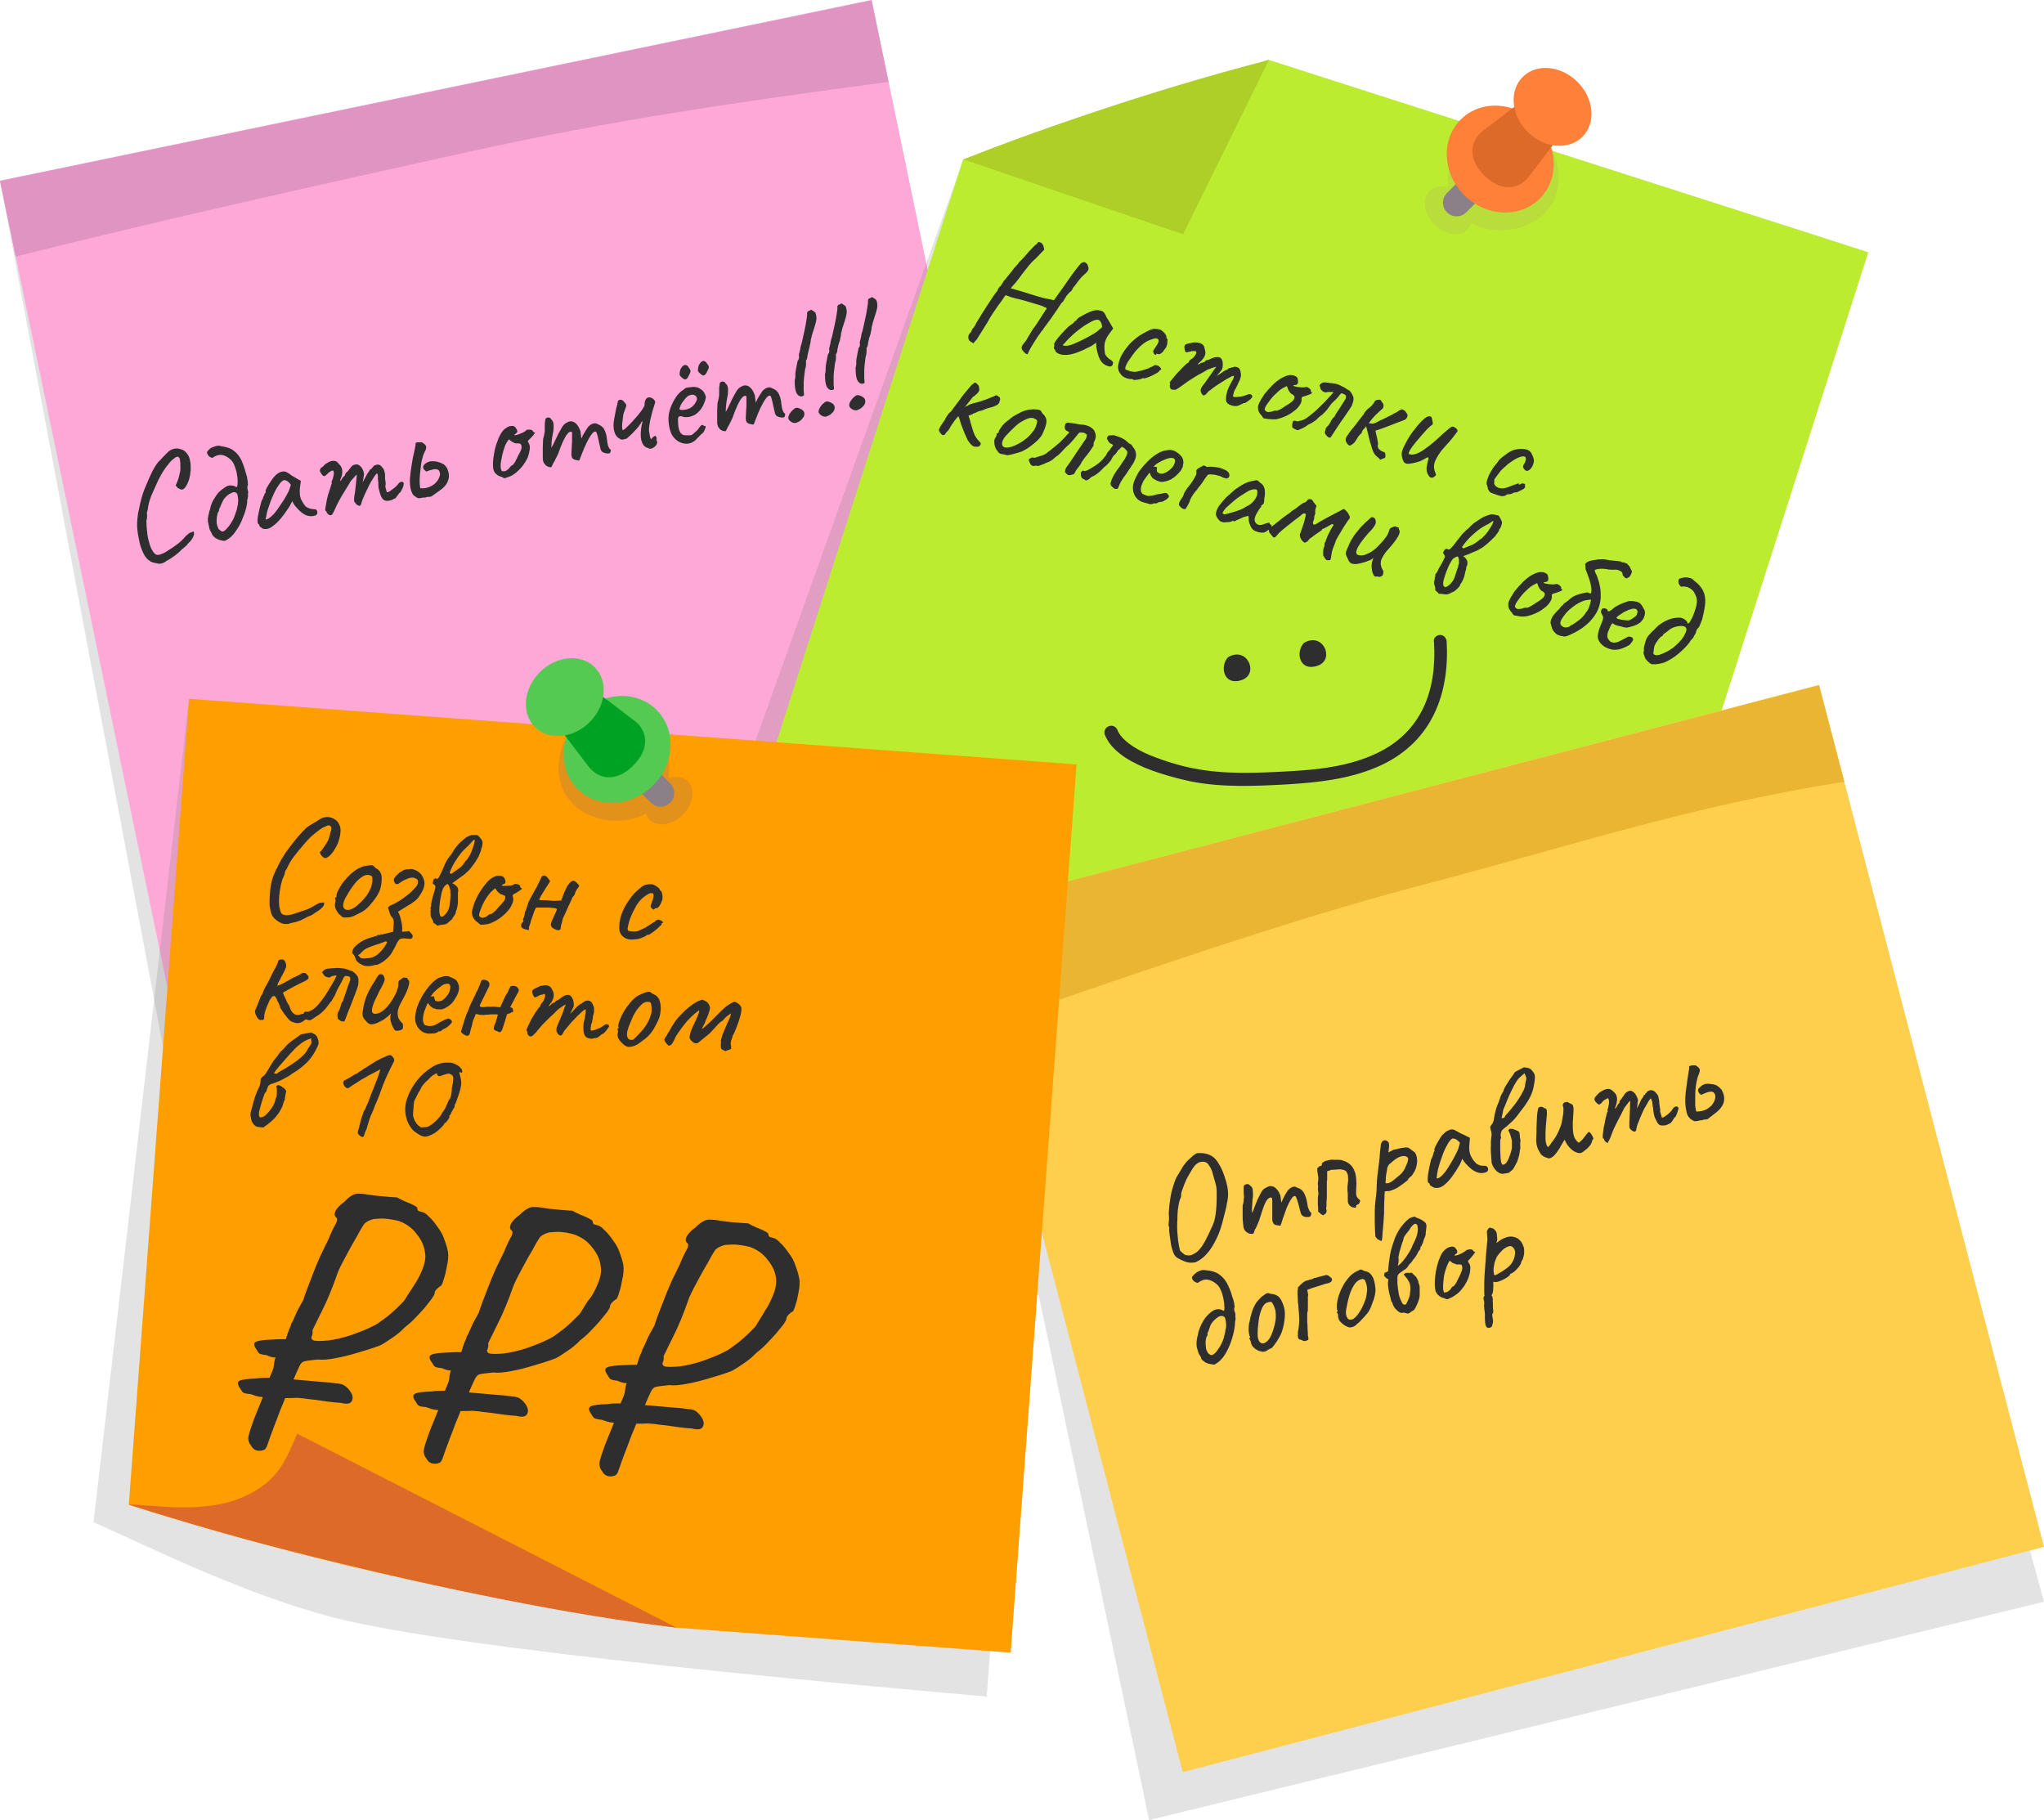 <?xml version="1.0" encoding="UTF-8"?> <svg xmlns="http://www.w3.org/2000/svg" id="_Слой_2" data-name="Слой 2" viewBox="0 0 614.2 546.9"> <defs> <style> .cls-1 { fill: #aece28; } .cls-2 { fill: #8b8088; } .cls-3 { fill: #ff8038; } .cls-4 { fill: #bcec30; } .cls-5 { fill: #ff9e00; } .cls-6 { fill: #de6a29; } .cls-7 { fill: #00a223; } .cls-8 { fill: #e094c1; } .cls-9 { fill: #777; isolation: isolate; opacity: .2; } .cls-10 { fill: #fea8d7; } .cls-11, .cls-12 { fill: #2e2e2e; } .cls-13 { fill: #fecf4d; } .cls-14 { fill: #e2911b; } .cls-15 { fill: #55ca52; } .cls-16 { fill: #b9dd3a; } .cls-12 { fill-rule: evenodd; } .cls-17 { fill: #eab532; } </style> </defs> <g id="_Слой_1-2" data-name="Слой 1"> <polygon class="cls-9" points="0 54.3 50.5 322.6 317.3 266.9 261.9 0 0 54.3"></polygon> <polygon class="cls-9" points="287.8 273.5 345.3 546.9 614.2 481.3 540 210 287.8 273.5"></polygon> <path class="cls-10" d="M261.9,0L0,54.3,54.4,316.4l261.9-54.3L261.9,0Z"></path> <path class="cls-9" d="M56.8,210l-28.7,247.4c19.2,8.6,45,21.4,71.2,28.4,37.4,10,162.2,20.9,197.2,24l20.7-280.5L56.8,210Z"></path> <polygon class="cls-9" points="289.5 47.9 218 247.8 475.8 331.6 554.9 73.7 381.2 18 289.5 47.9"></polygon> <path class="cls-11" d="M47.8,169.4c-.5-.1-1-.2-1.5-.3s-1-.3-1.5-.7c-.5-.3-.9-.8-1.3-1.4-.5-.8-.8-1.6-1.1-2.4-.3-.8-.5-1.7-.7-2.8-.3-1.5-.5-2.8-.5-4s.1-2.4,.3-3.7c0-.1,.1-.4,.2-.8,.1-.5,.2-1,.3-1.5s.2-1,.3-1.2c.1-.5,.3-1.3,.6-2.2s.7-1.9,1.1-2.8c.6-1.4,1.1-2.6,1.5-3.4,.4-.8,.8-1.6,1.2-2.2,.4-.6,.8-1.2,1.4-1.7,.5-.6,1.2-1.3,2.1-2.2,.5-.6,1.2-1,1.9-1.2,.8-.2,1.5-.2,2.3,.1,.7,.2,1.3,.6,1.8,1.3,.4,.5,.8,1.3,.9,2.1,.2,.8,.2,1.8,.2,2.8-.1,1-.2,1.9-.5,2.9-.3,.9-.7,1.8-1.2,2.4-.3,.4-.6,.6-1,.6-.3,0-.7-.2-1.2-.5-.4-.4-.6-.7-.6-.8s0-.2,.1-.2c.1-.2,.3-.6,.5-1.2,.2-.6,.4-1.1,.5-1.8,.2-.6,.3-1.2,.3-1.5,0-1.3,0-2.2-.1-2.7,0-.5-.2-.9-.5-1.1-.1-.1-.3-.1-.6,0-.2,.1-.5,.3-1,.7-.6,.4-1.3,1.3-2.2,2.5-.9,1.2-1.6,2.5-2.3,3.9-.8,1.8-1.5,3.4-2.1,4.7-.5,1.4-.9,2.7-1,4,0,.1-.1,.4-.2,.7,0,.3-.1,.5-.1,.5,.1,.1,.1,.4,.1,.9s-.1,.9-.2,1.2c0,1.4,.1,2.8,.3,4.3,.2,1.4,.6,2.7,1,3.8,.5,1.1,1,1.8,1.5,2.1,.4,.2,1,.2,1.6-.1,.7-.2,1.4-.6,2.1-1.1,.8-.5,1.6-1,2.4-1.6,.6-.4,1.2-.9,1.7-1.4s.9-.9,1.1-1.2c.2-.2,.5-.5,.8-.7,.3-.3,.6-.5,.9-.5,.4-.2,.6-.3,.7-.3s.1,.1,.2,.4c.1,.4-.1,.9-.4,1.5s-.8,1.2-1.4,1.7c-.2,.3-.4,.6-.8,.9-.3,.3-.7,.6-1.1,.9-.5,.6-1.2,1.2-2,1.8s-1.7,1.2-2.5,1.6c-.7,.6-1.5,.9-2.3,.9Zm19.8-6.9h-.6c-.4-.1-.7-.2-1.2-.3-.4-.2-.7-.3-1-.5s-.6-.5-.8-.7c-.2-.3-.4-.6-.5-1-.3-.4-.5-.8-.6-1.3s-.2-1-.3-1.4c-.2-.7-.2-1.5,0-2.3,.2-.9,.3-1.5,.5-1.9,.1-.4,.2-1,.5-1.8s.8-1.5,1.3-2.3,1.1-1.4,1.8-1.9c.4-.3,.8-.6,1.3-.9,.5-.3,1-.4,1.7-.3,.3,0,.6,.1,.8,.2,.2,.1,.4,.2,.6,.3,.2-.2,.3-.7,.3-1.4s0-1.5-.2-2.4c-.1-.9-.4-1.8-.7-2.6-.3-.8-.7-1.4-1.2-1.9-.9-.8-1.8-1.3-2.7-1.4-.9-.1-1.8,.2-2.8,.9-.4-.1-.8-.3-1.1-.6-.3-.4-.5-.7-.5-1.2,.2-.3,.4-.5,.7-.8,.3-.3,.6-.5,1-.6,.4-.2,.8-.3,1.2-.4,.4-.1,.9-.1,1.4,.1,1.6,.2,2.9,.6,3.8,1.4,1,.7,1.7,1.7,2.3,2.9,.5,1.2,1,2.6,1.4,4.2,.2,.5,.3,.9,.3,1.3,.1,.4,.2,1,.2,1.8-.2,.4-.2,.9-.1,1.4,.2,.5,.2,1,.1,1.4,.1,.5,0,.9-.1,1.3s-.2,.7-.1,1c-.2,1.6-.6,3.1-1.3,4.7-.6,1.6-1.3,3-2.3,4.3-.7,1.1-1.8,2.1-3.1,2.7Zm-.9-2.8c.3,.1,.7-.1,1.2-.6s1-1.1,1.5-1.9c.5-.8,.9-1.5,1.1-2.2,.1-.2,.2-.6,.4-1.1,.2-.5,.3-1,.4-1.5s.2-.8,.2-.9c.1-.8,.1-1.5,0-2.1-.1-.7-.2-1.1-.5-1.3-.4-.3-.9-.3-1.6,.1-.7,.3-1.3,.8-1.8,1.4-.4,.4-.7,1-1,1.7-.2,.6-.5,1.2-.8,1.8,.1,.2,0,.4-.1,.6-.1,.2-.2,.3-.3,.5-.2,.8-.3,1.5-.3,2.2,0,.6,0,1,.1,1.2,.1,.5,.3,.9,.5,1.4,.4,.3,.7,.6,1,.7Zm12.1-.9c-.2-.2-.3-.4-.5-.4-.2-.1-.3-.2-.3-.3s-.1-.2-.1-.3-.1-.3-.3-.4c-.2-.1-.2-.5-.2-1.2s.2-1.5,.4-2.5c.2-1,.5-2.1,.8-3.2,.2-.3,.4-.6,.5-1.1,.2-.4,.3-.7,.4-.9,0-.1,0-.2,.1-.3s.2-.2,.3-.2l-.1-.3c0-.1,0-.4,.2-.8,.2-.4,.5-.9,.8-1.4s.7-1,1-1.5c.4-.5,.7-.9,.9-1.1,.5-.5,1.1-.9,1.7-1.1,.7-.2,1.2-.2,1.8,.1,.1,.1,.3,.2,.5,.3,.2,.2,.5,.3,.8,.6,.3,.2,.7,.4,1,.6l1.9,1.1-.3,2.3c-.1,1.2,0,2.3,.3,3.1,.4,.8,.8,1.5,1.3,2.1,.2,.3,.6,.5,1.1,.7s1,.3,1.4,.3c.2,0,.5,0,.7,.1s.4,.3,.4,.6c.1,.3,.1,.5,0,.7s-.3,.4-.5,.5c-.9,.3-1.9,.3-2.9-.1-.9-.4-1.9-1.2-2.9-2.4-.2-.2-.4-.4-.7-.9-.3-.5-.4-.8-.5-.9-.1,.2-.2,.5-.5,1-.2,.4-.4,.8-.6,1-1.6,2.5-3.1,4.3-4.5,5.3-1.1,1-2.3,1.3-3.4,.9Zm1-2.8c0,.2,.3,.1,.9-.2,.6-.4,1.2-.9,1.8-1.6,.8-1,1.6-2.2,2.4-3.4s1.4-2.3,1.9-3.3l.6-1.8c-.4-.6-.8-1-1.2-1.2-.4-.2-.7-.3-.9-.2-.4,.1-.9,.5-1.5,1.4-.6,.8-1.2,1.9-1.8,3.3-.6,1.3-1.1,2.8-1.6,4.3-.2,.6-.3,1.3-.4,1.9-.1,.5-.2,.8-.2,.8Zm18.9-1.4c-.1-.1-.2-.2-.4-.4-.1-.2-.2-.3-.2-.4s0-.1-.1-.2c0-.1-.1-.1-.2-.1-.1-.1-.1-.4,0-1,.1-.7,.3-1.4,.4-2.3,.2-.9,.4-1.7,.7-2.5,.3-.8,.5-1.5,.6-2,.1-.1,.2-.3,.2-.4,0-.2,0-.3-.1-.3,0,0,0-.1,.1-.4,.1-.3,.2-.5,.3-.7,.1-.5,.2-.9,.3-1.3,0-.5,0-.8-.1-1.1-.1-.1-.3-.1-.4-.1-.1,.1-.2,.1-.2,.1-.1,.1-.3,.1-.5,.3-.2,.1-.4,.2-.5,.4-.6,.6-1,.9-1.2,.9s-.6-.3-1-1c-.2-.3-.3-.5-.3-.7s.1-.3,.2-.6c.2-.3,.4-.4,.6-.5s.3-.3,.4-.4c.3-.3,.5-.5,.7-.6s.4-.2,.5-.3c.7-.4,1.3-.6,1.9-.5,.6,0,1,.3,1.4,.9,.5,.4,.8,.9,1,1.6,.1,.6,.1,1.4-.2,2.3l-.3,.7c-.1,.3-.1,.5,0,.5s.2-.2,.3-.4c.1-.1,.2-.3,.4-.6,.2-.3,.4-.4,.5-.5l.1-.1c.1,0,.1-.2,.1-.4,.1-.1,.1-.2,.2-.3s.1-.2,.1-.2c.1,0,.3-.2,.6-.5,.3-.4,.6-.8,1-1.3,.3-.3,.5-.5,.8-.5,.6-.3,1.2-.2,1.8,.3,.6,.5,1,1.3,1.2,2.4l-.4,2.5,1.2-2.2c.1-.3,.3-.5,.4-.7,.2-.2,.3-.4,.4-.5,0-.2,.1-.4,.2-.4,.1-.1,.2-.1,.2-.1h.1c.1,0,.1-.1,.1-.2,.1-.1,.3-.3,.4-.4,.2-.2,.2-.3,.3-.4,.5-.3,.9-.4,1.3-.4s.9,.3,1.3,.9c.3,.3,.5,.6,.5,.8,.1,.3,.2,.6,.3,1.2v1.1c0,.2,0,.5,.1,.8,0,.3,.1,.6,.1,1.1-.1,.3-.1,.5-.1,.8,.1,.3,.1,.5,.2,.7,.1,.4,.1,.6,.2,.8,.1,.1,.2,.1,.4,.1,.4-.2,.9-.5,1.5-1,.7-.5,1.1-.9,1.4-1.3,.4-.5,.7-.8,1-.8,.3-.1,.6,0,.8,.3,.1,.1,0,.4-.1,.9s-.3,.9-.6,1.4c-.2,.4-.4,.7-.5,.7s-.2,.1-.3,.3-.2,.3-.3,.4c-.2,.2-.3,.5-.5,.7-.1,.2-.3,.3-.6,.4-.1,0-.3,.1-.4,.2s-.3,.2-.5,.2c-.3,.1-.7,.2-1.4,.2-.6-.1-1.1-.4-1.4-1-.2-.3-.4-.8-.6-1.5-.2-.7-.4-1.4-.4-2.2,0-.5,0-1-.1-1.5-.1-.4-.1-.8,0-1,0-.1-.1-.3-.1-.6-.1-.3-.2-.5-.2-.5-.1,0-.3,.3-.7,.8-.3,.5-.7,1.1-1.2,1.9-.4,.8-.8,1.5-1.2,2.4-.4,.8-.7,1.5-1,2.2-.2,.4-.3,.8-.5,1.3-.1,.5-.2,.8-.3,.9-.2,.3-.4,.4-.7,.2-.3-.1-.6-.3-.9-.7-.1-.2-.2-.3-.3-.4-.1-.1-.1-.3-.1-.6s0-.7,.1-1.2,.2-1.3,.3-2.2c.1-1.1,.2-2,.3-2.8,.1-.9,.1-1.3,.1-1.3,0-.1-.2,0-.6,.5-.4,.4-.8,.9-1.3,1.5-.2,.4-.5,.9-1,1.7s-1,1.6-1.6,2.6-1.1,2-1.6,3c-.6,1.4-1,2.2-1.3,2.6-.3,.3-.7,.3-1.1,0Zm29.2-5.1c-.5,0-.9,0-1.2,.1s-.7,.1-1,.1c-.3-.1-.6-.2-.9-.5-.4-.2-.7-.5-.9-.9s-.4-.9-.5-1.4c-.2-1-.3-2.1-.2-3.3,.1-1.3,.3-2.6,.5-3.9,.2-1.3,.4-2.5,.7-3.6,.2-1.1,.4-1.9,.5-2.5-.1-.3-.1-.5,.2-.6s.6-.1,1-.1h.7c.2,.2,.4,.3,.7,.5,.2,.2,.4,.4,.5,.6,.1,.3,.1,.6,0,.9-.1,.3-.2,.6-.4,.9-.2,.4-.4,.9-.6,1.6-.2,.7-.4,1.5-.5,2.4s-.2,1.8-.3,2.7-.1,1.7-.1,2.5c0,.7,.1,1.3,.2,1.7,.9,.1,1.7,0,2.5-.3s1.5-.7,2-1.2c.6-.6,1-1.2,1.2-1.8,.3-.7,.3-1.3,0-1.8-.2-.5-.8-.7-1.6-.6-.4,.1-.8,.2-1.2,.3s-.7,.3-1.1,.4c-.3-.2-.4-.4-.6-.5-.1-.2-.2-.3-.3-.5-.1-.4,0-.7,.2-1,.3-.3,.6-.6,1.1-.8,.4-.2,.8-.3,1.2-.3,.6,0,1.2,0,1.9,.2s1.2,.4,1.7,.7c.3,.2,.5,.4,.7,.7s.4,.5,.5,.9c.3,.7,.4,1.4,.4,2s-.2,1.1-.4,1.7c-.4,.9-1.1,1.7-2.1,2.4s-1.9,1.4-2.8,2c-.3,.1-.5,.1-.7,.1-.4,0-.7,0-1,.2Zm24.9-6.2c-.6,.2-1,.4-1.2,.4s-.4-.2-.8-.4c-.5-.1-1-.3-1.4-.6s-.7-.6-.9-1-.3-.7-.3-1c-.1-1-.1-2.2,.1-3.4,.2-1.3,.4-2.5,.8-3.7,.4-1.2,.8-2.2,1.3-3.1,.5-.9,1.1-1.6,1.7-1.9,.5-.4,1.1-.6,1.6-.6,.5-.1,1,.1,1.3,.6,.6,.8,.6,1.3,0,1.7-.1,0-.2,.1-.3,.2-.1,.1-.1,.2-.1,.3,.1,0,.4,0,1-.2,.5-.2,1-.4,1.5-.6,.5-.3,.9-.5,1-.7,.2-.1,.3-.2,.4-.2h.7c.5,0,.8,.2,.9,.4,0,.1,.1,.2,.2,.3,.1,.1,.2,.1,.3,.1,.2,0,.2,.1,0,.4-.2,.3-.5,.7-1,1.2l-.9,.9c-.1,.1-.1,.3,.1,.6,.3,.5,.5,1.1,.4,1.9-.1,.8-.3,1.6-.6,2.5-.4,.9-.9,1.7-1.5,2.5s-1.3,1.5-2,2.1c-.8,.6-1.5,1.1-2.3,1.3Zm-1.1-1.7c.1,0,.3-.1,.6-.3s.5-.4,.6-.5,.2-.3,.4-.5,.3-.4,.4-.4,.3-.1,.4-.2c.1-.2,.4-.4,.6-.8,.2-.4,.6-1,.9-1.8,.4-.8,.8-1.4,1-2s.2-1.1-.1-1.6c-.1-.1-.2-.2-.3-.2s-.3,0-.5-.1c-.3,.1-.6,0-.9,0-.3-.1-.6-.3-1-.5l-.9-.7-.6,.9c-.4,.6-.7,1.4-1,2.4s-.5,2-.7,3.1c-.2,1-.2,1.8-.1,2.4,.1,.4,.2,.7,.4,.8,.2,0,.5,0,.8,0Zm13.2-1.3c-.4-.1-.7-.3-1-.6s-.6-.7-.7-1.2c-.1-.3-.1-.8-.1-1.5v-2.5c0-.9,.1-1.8,.1-2.6,.2-.6,.3-1.2,.4-1.7,.1-.6,.1-.9,.1-1v-1.3c0-.5,0-.9,.1-1.3,0-.4,.1-.6,.1-.7,.1-.2,.3-.3,.5-.4,.2-.1,.4-.1,.6,0,.3,0,.5,.2,.6,.5,.4,.3,.6,.7,.7,1.2,.1,.5,.1,1.2,0,2.2-.1,.6-.3,1.4-.4,2.2-.1,.8-.2,1.6-.2,2.3s-.1,1.1,0,1.4l-.8,.4c.4-.6,.8-1.1,1.1-1.7,.3-.6,.6-1.1,.7-1.4,.4-.8,.7-1.4,.9-1.9,.3-.5,.6-1.2,1.1-2,.4-.8,.9-1.3,1.4-1.6s1-.5,1.3-.5c.7,0,1.2,.2,1.7,.7,.5,.4,.9,1.2,1.3,2.2,.1,.4,.1,.9,.2,1.5,.1,.6,.1,.8,.1,.8,0,0,.2-.4,.5-1.1,.4-.7,.9-1.5,1.5-2.4,.5-.5,1-.9,1.5-1,.5-.2,1-.1,1.5,.2,.8,.3,1.5,.8,1.9,1.6s.7,1.8,.8,3.1c.1,.8,.2,1.3,.3,1.7,.1,.3,.3,.7,.5,1,.3,.1,.4,.3,.3,.7-.1,.4-.2,.6-.4,.6-.3,.1-.6,.1-1,0-.4,0-.7-.2-1.1-.4-.3-.2-.5-.6-.6-1.1l-.6-2.7c-.1-.6-.3-1.2-.4-1.6-.1-.4-.2-.6-.4-.7-.4-.1-.8,.2-1.3,.9s-1,1.6-1.5,2.6c-.5,1.1-1,2.2-1.4,3.3-.4,1-.6,1.6-.7,1.8-.1,.1-.3,.1-.7,0-.7-.1-1.1-.3-1.4-.6-.2-.3-.3-.8-.3-1.3s.1-1.2,.1-2.1c.1-.9,.1-1.8,.1-2.6v-1.8c-.2-.2-.4-.2-.7-.1-.3,.1-.5,.3-.7,.6-.3,.3-.6,.8-1,1.6-.4,.7-.7,1.6-1.1,2.5-.2,.6-.5,1.3-.7,1.9-.3,.6-.5,1.1-.8,1.6-.2,.5-.4,.8-.6,1.1-.3,.7-.5,1.1-.6,1.2,0,.2-.3,.1-.8,0Zm30.7-8.3l.4-.4,.4-.4c.3-.2,.5-.3,.6-.2s.2,.3,.3,.5v.8c0,.1,0,.2,.1,.3s.1,.2,.1,.3c0,.2-.1,.5-.3,.8s-.4,.5-.7,.7-.5,.3-.8,.4c-.4,.1-.7,0-1-.2-.5-.1-1-.4-1.3-.8-.3-.4-.5-.9-.7-1.5-.2-.9-.2-1.9-.1-3,.1-1.1,.3-2,.5-2.6h-.1s0-.1-.1-.1c-.6,1.1-1.3,2-2.1,2.8-.7,.8-1.6,1.6-2.5,2.4-.1,0-.2,.1-.4,.1-.1,0-.2,.1-.4,.1-.3,.1-.6,.1-.8,.1-.2-.1-.4-.2-.7-.4-.4-.2-.7-.6-1-1-.2-.4-.4-.9-.5-1.4-.2-.9-.2-2,0-3.1s.4-2.2,.6-3.2c.3-1.1,.5-1.9,.6-2.6,.3-.2,.6-.3,.9-.3,.3,.1,.6,.2,.8,.5,.3,.3,.5,.6,.8,1,0,.5-.2,1-.4,1.5s-.4,1-.5,1.5c-.1,.7-.2,1.5-.3,2.4s-.1,1.7,.1,2.3c.2-.1,.6-.3,1.1-.8l1.6-1.6c.6-.6,1.1-1.3,1.7-1.9,.6-.7,1-1.3,1.4-1.8,.4-.6,.6-1,.7-1.2,.1-.2,.1-.5,.1-.9,.1-.3,.1-.6,.2-.8,.3-.6,.6-.9,1.1-.9,.4,0,.8,.1,1.2,.4,.4,.3,.6,.6,.7,1.1-.2,.5-.4,1.3-.7,2.2s-.5,2-.8,3.1c-.2,1.1-.4,2.2-.4,3.1,.2,1.3,.3,2.1,.6,2.7Zm13.9-.3c-.5,.7-1.2,1.1-1.9,1.4-.8,.3-1.6,.3-2.4,.1-.8-.2-1.6-.6-2.2-1.2-.6-.5-1.1-1.2-1.4-2-.3-.8-.6-1.9-.7-3.3-.1-1.2,0-2.4,.4-3.6,.4-1.3,1-2.5,1.7-3.6s1.5-1.9,2.4-2.4c.4-.4,.7-.6,1-.6,.3-.1,.8-.1,1.5-.2,.7-.1,1.2,0,1.6,.1,.4,.1,.7,.3,1,.5,.5,.3,.9,.7,1.1,1.1,.2,.4,.4,.8,.5,1.2,0,.7-.3,1.5-.8,2.6s-1.3,2-2.4,2.8c-.6,.3-1.3,.6-2,.7-.8,.1-1.4,.1-2-.2-.6-.1-1,0-1.1,.4-.1,.3-.1,1.1,0,2.3,.1,1.1,.4,1.9,.8,2.4,.4,.4,.8,.6,1.4,.6h1.4c.4,0,.8-.3,1.2-.7s.7-.6,.8-.7l.2-.2c.1-.1,.2-.3,.5-.7,.2-.2,.3-.4,.4-.5,.1-.1,.2-.2,.4-.3,.1,0,.3,0,.4,.1,.1,.1,.3,.2,.4,.2,.3-.1,.4,.1,.3,.5-.1,.4-.3,.9-.7,1.5-.8,.6-1.2,1.2-1.8,1.7Zm-1.9-9.2c.3-.2,.6-.5,.9-.8,.3-.4,.5-.7,.7-1.1,.2-.4,.3-.7,.2-1-.1-.4-.3-.7-.8-.9-.4-.2-1-.1-1.7,.2-.3,.2-.6,.4-1,.9-.3,.4-.7,.9-1,1.3-.3,.5-.5,.9-.6,1.3-.1,.4-.2,.6-.1,.6,.1,.1,.4,.2,.8,.2s.9-.1,1.4-.2c.5-.2,.9-.3,1.2-.5Zm-2.4-8.8c-.2-.2-.5-.4-.7-.6-.2-.3-.3-.5-.3-.6,0-.2,.1-.5,.1-.9,.1-.5,.2-.8,.4-1,.1-.1,.1-.2,.2-.3,.1-.2,.2-.3,.3-.3,.3-.3,.6-.4,.9-.3,.4,.1,.6,.3,.9,.8,.3,.4,.5,.7,.5,1s-.2,.8-.5,1.3c-.3,.7-.6,1.1-1,1.2-.2,0-.5,0-.8-.3Zm5.5-1.2c-.2-.2-.5-.4-.7-.6-.2-.3-.3-.5-.3-.6,0-.2,.1-.5,.1-.9,.1-.5,.2-.8,.4-1,.1-.1,.1-.2,.2-.3,.1-.2,.2-.3,.3-.3,.3-.3,.6-.4,.9-.3,.3,.1,.6,.3,.9,.8,.3,.4,.5,.7,.5,1s-.2,.8-.5,1.3c-.3,.7-.6,1.1-1,1.2-.1,.1-.5,0-.8-.3Zm6.6,17c-.4-.1-.7-.3-1-.6s-.6-.7-.7-1.2c-.1-.3-.1-.8-.1-1.5v-2.5c0-.9,.1-1.8,.1-2.6,.2-.6,.3-1.2,.4-1.7,.1-.6,.1-.9,.1-1v-1.3c0-.5,0-.9,.1-1.3,0-.4,.1-.6,.1-.7,.1-.2,.3-.3,.5-.4,.2-.1,.4-.1,.6,0,.3,0,.5,.2,.6,.5,.4,.3,.6,.7,.7,1.2,.1,.5,.1,1.2,0,2.2-.1,.6-.3,1.4-.4,2.2-.1,.8-.2,1.6-.2,2.3s-.1,1.1,0,1.4l-.8,.4c.4-.6,.8-1.1,1.1-1.7,.3-.6,.6-1.1,.7-1.4,.4-.8,.7-1.4,.9-1.9,.3-.5,.6-1.2,1.1-2,.4-.8,.9-1.3,1.4-1.6s1-.5,1.3-.5c.7,0,1.2,.2,1.7,.7,.5,.4,.9,1.2,1.3,2.2,.1,.4,.1,.9,.2,1.5,.1,.6,.1,.8,.1,.8,0,0,.2-.4,.5-1.1,.4-.7,.9-1.5,1.5-2.4,.5-.5,1-.9,1.5-1,.5-.2,1-.1,1.5,.2,.8,.3,1.5,.8,1.9,1.6s.7,1.8,.8,3.1c.1,.8,.2,1.3,.3,1.7,.1,.3,.3,.7,.5,1,.3,.1,.4,.3,.3,.7-.1,.4-.2,.6-.4,.6-.3,.1-.6,.1-1,0-.4,0-.7-.2-1.1-.4-.3-.2-.5-.6-.6-1.1l-.6-2.7c-.1-.6-.3-1.2-.4-1.6-.1-.4-.2-.6-.4-.7-.4-.1-.8,.2-1.3,.9s-1,1.6-1.5,2.6c-.5,1.1-1,2.2-1.4,3.3-.4,1-.6,1.6-.7,1.8-.1,.1-.3,.1-.7,0-.7-.1-1.1-.3-1.4-.6-.2-.3-.3-.8-.3-1.3s.1-1.2,.1-2.1c.1-.9,.1-1.8,.1-2.6v-1.8c-.2-.2-.4-.2-.7-.1-.2,.1-.5,.3-.7,.6-.3,.3-.6,.8-1,1.6-.4,.7-.7,1.6-1.1,2.5-.2,.6-.5,1.3-.7,1.9-.3,.6-.5,1.1-.8,1.6-.2,.5-.4,.8-.6,1.1-.3,.7-.5,1.1-.6,1.2,0,.1-.3,.1-.8,0Zm24-10.5c-.8,.3-1.4,0-1.9-.8-.5-.9-.6-2.2-.6-3.9,.1-.4,.2-.8,.2-1.1v-.9c0-.4,.1-.9,.2-1.4,.1-.6,.2-1.1,.3-1.6s.2-.8,.2-1c.1,0,.2-.1,.3-.4,.1-.2,.1-.5,.1-.7s-.1-.5,0-.8,.1-.5,.2-.7c0-.1,0-.3,.1-.5s.1-.4,.1-.5v-.3c.1-.1,.1-.2,.1-.3,.2-.5,.4-1.3,.6-2.3,.2-1,.5-2.1,.7-3.2s.4-2.1,.5-2.9,.2-1.4,.1-1.5c0-.2,.1-.4,.2-.6,.1-.1,.3-.2,.5-.2,.1-.1,.2-.2,.3-.2,.1-.1,.2-.1,.3-.1,0,0,.1,0,.2,.1s.3,.2,.6,.4c.3,.2,.5,.4,.5,.6,.1,.3,.2,.6,.2,.9,.1,.6,0,1.2-.2,2s-.5,1.6-.8,2.6c-.2,.6-.4,1.2-.5,1.8-.2,.5-.2,.9-.2,1s0,.3-.1,.6-.1,.6-.2,1c-.1,.3-.2,.7-.3,1.2-.1,.5-.2,.9-.3,1.3-.1,.3-.1,.6-.1,.7s0,.2-.1,.4c0,.1-.1,.3-.1,.4-.1,0-.2,.1-.2,.3v1.1c0,.4-.1,1-.3,1.6-.2,1.7-.4,3-.4,4v2.4c.1,.7,.1,1.1,.1,1.3,0-.1-.1,0-.3,.2Zm-.9,7.5c-.5,.3-1,.5-1.3,.6-.4,0-.8,0-1.3-.3-.7-.4-1-.9-.9-1.5s.5-1.2,1.1-1.9c.5-.4,.8-.7,1-.8,.3-.1,.7-.1,1.2,.1,1,.4,1.5,.9,1.5,1.6,.1,.7-.4,1.4-1.3,2.2Zm10-9.4c-.8,.3-1.4,0-1.9-.8-.5-.9-.6-2.2-.6-3.9,.1-.4,.2-.8,.2-1.1v-.9c0-.4,.1-.9,.2-1.4,.1-.6,.2-1.1,.3-1.6,.1-.5,.2-.8,.2-1,.1,0,.2-.2,.3-.4,.1-.2,.1-.5,.1-.7s-.1-.5,0-.8,.1-.5,.2-.7c0-.1,0-.3,.1-.5s.1-.4,.1-.5v-.3c.1-.1,.1-.2,.1-.3,.2-.5,.4-1.3,.6-2.3s.5-2.1,.7-3.2,.4-2.1,.5-2.9,.2-1.4,.1-1.5c0-.2,.1-.4,.2-.6,.1-.1,.3-.2,.5-.2,.1-.1,.2-.2,.3-.2,.1-.1,.2-.1,.3-.1,0,0,.1,0,.2,.1s.3,.2,.6,.4c.3,.2,.5,.4,.5,.6,.1,.3,.2,.6,.2,.9,.1,.6,0,1.2-.2,2s-.5,1.6-.8,2.6c-.2,.6-.4,1.2-.5,1.8-.2,.5-.2,.9-.2,1s0,.3-.1,.6-.1,.6-.2,1c-.1,.3-.2,.7-.4,1.2-.1,.4-.2,.9-.3,1.3-.1,.3-.1,.6-.1,.7s0,.2-.1,.4c0,.1-.1,.3-.1,.4-.1,0-.2,.1-.2,.3v1.1c0,.4-.1,1-.3,1.6-.2,1.7-.4,3-.4,4v2.4c.1,.7,.1,1.1,.1,1.3,.1-.1,0,0-.2,.2Zm-.9,7.5c-.5,.3-1,.5-1.3,.6-.4,0-.8,0-1.3-.3-.7-.4-1-.9-.9-1.5s.5-1.2,1.1-1.9c.5-.4,.8-.7,1-.8,.3-.1,.7-.1,1.2,.1,1,.4,1.5,.9,1.5,1.6,.1,.7-.3,1.4-1.3,2.2Zm10.1-9.4c-.8,.3-1.4,0-1.9-.8-.5-.9-.6-2.2-.6-3.9,.1-.4,.2-.8,.2-1.1v-.9c0-.4,.1-.9,.2-1.4,.1-.6,.2-1.1,.3-1.6,.1-.5,.2-.8,.2-1,.1,0,.2-.2,.3-.4,.1-.2,.1-.5,.1-.7s-.1-.5,0-.8,.1-.5,.2-.7c0-.1,0-.3,.1-.5s.1-.4,.1-.5v-.3c.1-.1,.1-.2,.1-.3,.2-.5,.4-1.3,.6-2.3s.5-2.1,.7-3.2,.4-2.1,.5-2.9,.2-1.4,.1-1.5c0-.2,.1-.4,.2-.6,.1-.1,.3-.2,.5-.2,.1-.1,.2-.2,.3-.2,.1-.1,.2-.1,.3-.1,0,0,.1,.1,.2,.1,.1,.1,.3,.2,.6,.4,.3,.2,.5,.4,.5,.6,.1,.3,.2,.6,.2,.9,.1,.6,0,1.2-.2,2s-.5,1.6-.8,2.6c-.2,.6-.4,1.2-.5,1.8-.2,.6-.2,.9-.2,1s0,.3-.1,.6c-.1,.3-.1,.6-.2,1-.1,.3-.2,.7-.4,1.2-.1,.4-.2,.9-.3,1.3-.1,.3-.1,.6-.1,.7s0,.2-.1,.4c0,.1-.1,.3-.1,.4-.1,0-.2,.1-.2,.3v1.1c0,.4-.1,1-.3,1.6-.2,1.7-.4,3-.4,4v2.4c.1,.7,.1,1.1,.1,1.3,.1-.1,0,0-.2,.2Zm-.9,7.5c-.5,.3-1,.5-1.3,.6-.4,0-.8,0-1.3-.3-.7-.4-1-.9-.9-1.5s.5-1.2,1.1-1.9c.5-.4,.8-.7,1-.8,.3-.1,.7-.1,1.2,.1,1,.4,1.5,.9,1.5,1.6,.1,.7-.3,1.4-1.3,2.2Z"></path> <path class="cls-4" d="M561.4,75.8L381.2,18l-91.8,29.9-64.4,201.1,254.8,81.7,81.6-254.9Z"></path> <path class="cls-11" d="M292.5,103.2l-.1-.1c-.1-.1-.2-.1-.3-.2-.1-.1-.2-.1-.4-.2-.4-.3-.7-.6-.7-1.1-.1-.4,0-.9,.3-1.3,.1-.1,.3-.3,.5-.6,.2-.4,.3-.6,.4-.9,.2-.2,.3-.3,.4-.4s.2-.4,.5-.8c.2-.5,.6-1.1,1.1-1.9s1-1.7,1.6-2.6,1.2-1.8,1.7-2.6c.5-.8,1-1.5,1.4-2.1s.7-.9,.8-.9v-.1c0-.1,.1-.2,.1-.3,0,0,.1-.1,.2-.4s.4-.5,.7-.8c.2-.3,.4-.6,.6-.9s.3-.6,.4-.7c.2-.1,.4-.4,.8-.9s.8-1,1.2-1.5c.3-.4,.7-.8,1-1.3,.4-.4,.7-.8,1-1.1,.3-.3,.4-.5,.4-.5,0-.1,.1-.2,.1-.2h0c.2-.1,.6-.6,1.4-1.4,.8-.9,1.8-2.1,3.1-3.4,.2-.2,.4-.4,.7-.6,.3-.2,.4-.4,.4-.5,.2-.2,.4-.2,.7-.1,.3,.1,.5,.2,.7,.5s.4,.6,.4,.9l.2,.8-2.5,2.6c-.7,.6-1.3,1.2-1.8,1.8-.5,.6-.8,.9-.8,1,0,0-.2,.2-.5,.6s-.7,.9-1.1,1.4c-.4,.6-.8,1.1-1.1,1.5-.6,.8-1.1,1.4-1.6,1.9-.4,.5-.7,.8-.7,.9,0-.1,.3,0,1,.2,.6,.2,1.4,.4,2.4,.7,1,.3,1.9,.6,2.9,.9s1.9,.6,2.7,.8,1.4,.4,1.7,.4l2.3,.5,2.8-3.9c.5-.7,1.1-1.6,1.8-2.6,.7-1,1.4-1.9,1.9-2.6,.9-1.2,1.5-1.9,1.8-2.1,.4-.2,.7-.3,1-.2,.1,0,.2,.1,.3,.2,.2,.1,.3,.2,.4,.4,.1,.1,.2,.3,.2,.5,.2,.4,.3,.8,.1,1.2-.1,.4-.5,.8-1.2,1.4s-1.3,1.3-1.9,2.1c-.6,.8-1,1.4-1.5,1.9-.1,.3-.2,.6-.4,.8-.1,.2-.3,.3-.4,.4-.1,0-.3,.2-.5,.5-.3,.3-.6,.6-.8,1s-.4,.5-.4,.6c-.1,.2-.2,.4-.4,.7s-.3,.4-.5,.5c-.1,.2-.4,.5-.8,1.2-.4,.6-.9,1.4-1.5,2.2-.5,.8-1.1,1.6-1.7,2.4s-1,1.4-1.4,1.9c-.1,.2-.2,.4-.5,.7-.2,.2-.4,.5-.5,.7-.2,.3-.5,.7-.8,1.1-.3,.5-.5,.8-.6,.9-.4,.6-.7,1.2-1.1,1.8s-.7,1.2-.9,1.6c-.2,.5-.4,.8-.4,.9-.1,.1-.3,0-.5-.1-.2-.2-.4-.3-.7-.6-.4-.5-.7-.9-.6-1.3,0-.4,.3-.8,.8-1.4,.2-.2,.6-.7,1-1.5,.5-.8,1-1.7,1.5-2.5,.3-.4,.7-.9,1.1-1.5,.4-.7,.9-1.3,1.3-2s.8-1.3,1.1-1.7c.3-.5,.5-.8,.6-.8,0-.1,.1-.2,.1-.3v-.1c0-.1-.4-.2-1-.5s-1.4-.5-2.4-.8-2-.6-3-.9-2-.5-2.8-.7c-.3-.1-.7-.2-1.1-.3-.4-.1-.7-.2-.9-.3-.3-.1-.6-.2-.8-.3-.2-.1-.3-.1-.3-.1-.1,.1-.3,.3-.6,.8-.3,.5-.7,1-1.2,1.7-.5,.6-.9,1.3-1.4,2s-.9,1.3-1.2,1.8c-.3,.5-.6,.9-.7,1.2-.3,.5-.6,1.1-1.1,1.8-.4,.7-.9,1.4-1.3,2.1-.5,.8-.9,1.4-1.2,1.9-.7,.7-.9,1-1,1.2Zm24.6,2.3c0-.3-.1-.5-.3-.6-.1-.2-.2-.4-.1-.5,0-.1,.1-.2,.1-.4v-.4c-.1-.2,0-.6,.4-1.1,.4-.6,.9-1.2,1.6-2s1.5-1.6,2.3-2.4c.3-.2,.6-.4,1-.7s.6-.5,.7-.6c0-.1,.1-.2,.2-.3,.1-.1,.2-.1,.4-.1l.1-.3c0-.1,.3-.3,.6-.6,.4-.3,.9-.5,1.4-.8s1.1-.6,1.6-.8c.6-.3,1-.4,1.3-.5,.7-.2,1.4-.3,2.1-.1,.7,.1,1.2,.4,1.5,1,.1,.1,.2,.3,.3,.6,.1,.3,.3,.6,.5,.9s.4,.6,.6,1l1.1,1.9-1.4,1.9c-.7,1-1.1,2-1.2,2.9s0,1.7,.1,2.5c0,.4,.2,.7,.6,1.2,.4,.4,.7,.7,1.1,.9,.2,.1,.4,.3,.6,.5s.2,.5,.1,.8-.2,.5-.4,.6c-.2,.1-.4,.2-.7,.1-1-.2-1.8-.7-2.4-1.5s-1-2-1.3-3.5c-.1-.2-.1-.6-.2-1.1v-1c-.2,.1-.5,.3-.9,.6s-.8,.5-1,.6c-2.7,1.4-4.8,2.2-6.5,2.4-1.9,.2-3.2-.2-3.9-1.1Zm2.3-1.9c-.1,.2,.2,.3,.9,.3s1.5-.2,2.4-.6c1.2-.5,2.5-1.1,3.8-1.8s2.4-1.3,3.3-2l1.4-1.2c-.1-.7-.2-1.3-.5-1.6-.2-.4-.5-.6-.7-.6-.4-.1-1,0-2,.5-.9,.5-2,1.1-3.2,2s-2.4,1.9-3.5,3c-.5,.5-.9,.9-1.3,1.4-.4,.4-.6,.6-.6,.6Zm20.2,10.3c-.9-.1-1.6-.4-2.2-.8-.6-.5-1-1.1-1.3-1.8-.2-.7-.2-1.5,.1-2.4,.2-.9,.6-1.8,1.2-2.8s1.4-2,2.3-3c.9-.9,1.9-1.7,2.8-2.3,.8-.5,1.5-.9,2.3-1.3,.7-.4,1.4-.6,1.9-.7,.4,0,.9,0,1.2,.1,.4,.1,.7,.1,.9,.2,.4,.3,.8,.6,1.2,1.1,.4,.5,.6,.9,.5,1.2v.2l.1,.1c.2,.1,.3,.3,.2,.7,0,.4,0,.9-.2,1.4-.1,.5-.3,.8-.6,1.1-.3,.5-.6,.9-1,1.2s-.7,.4-1,.3c-.1,0-.2-.1-.4-.1-.1,0-.2,0-.2,.2,0,.1-.1,.2-.3,.1-.1-.1-.3-.2-.4-.4s-.2-.5-.2-.7c0-.1,.2-.4,.4-.7,.2-.3,.5-.7,.8-1.2,.4-.7,.6-1.3,.4-1.5-.1-.3-.5-.5-1.1-.4-.8,.2-1.7,.5-2.6,1-.8,.5-1.7,1.2-2.6,2.2-.9,.9-1.8,2.2-2.8,3.7-.4,.6-.6,1.1-.8,1.6-.1,.5-.1,.8,0,.8,.4,.2,.9,.4,1.6,.6,.7,.1,1.2,.2,1.6,.1,.5-.1,1.1-.2,1.8-.4,.7-.2,1.3-.4,1.8-.6,.2,0,.4-.1,.6-.3,.3-.1,.5-.2,.8-.3,.3-.3,.6-.4,.8-.4s.5,.1,.8,.2c.2,.1,.4,.3,.6,.5s.3,.3,.3,.5c0,.1,0,.2-.2,.3-.1,0-.2,0-.3,.1v.1c0,.1-.2,.3-.6,.6-.4,.2-.9,.5-1.5,.8s-1.1,.5-1.7,.7c-.5,.2-.8,.2-1,.2-.3-.1-.5-.1-.5,.1,0,.1-.3,.1-.8,.2-.5,.1-1,.2-1.6,.2-.2-.3-.7-.3-1.1-.3Zm12,2.6c0-.1-.1-.3-.1-.5s0-.3,.1-.5v-.2q0-.1-.1-.2c-.1-.1,.1-.4,.5-.9s.9-1.1,1.5-1.8c.6-.6,1.2-1.3,1.8-1.9,.6-.6,1.1-1.1,1.5-1.4,.2,0,.3-.1,.4-.3s.1-.2,.1-.3c0,0,.1-.1,.3-.3,.3-.2,.4-.4,.6-.4,.4-.3,.7-.7,.9-1,.3-.4,.4-.7,.4-1-.1-.2-.2-.3-.3-.3h-.8c-.2,0-.4,0-.6,.1-.8,.2-1.3,.3-1.5,.2s-.3-.6-.4-1.3c0-.3,0-.6,.1-.7,.1-.1,.2-.3,.5-.4,.3-.1,.5-.2,.8-.2,.2,0,.4-.1,.5-.1,.4-.1,.7-.2,.9-.2h.6c.8,0,1.4,.2,1.9,.5s.7,.8,.8,1.5c.2,.6,.3,1.2,.1,1.8-.2,.6-.6,1.2-1.3,1.9l-.6,.5c-.2,.2-.3,.4-.2,.4s.3,0,.5-.2c.1-.1,.3-.2,.7-.3,.3-.1,.5-.2,.6-.2h.1c.1,0,.2-.1,.2-.3,.1-.1,.2-.1,.3-.2,.1,0,.2-.1,.2-.1,.1,0,.4,0,.8-.2s.9-.4,1.5-.6c.4-.1,.7-.1,1-.1,.7,0,1.2,.4,1.4,1.1,.2,.8,.2,1.6-.1,2.6l-1.6,2,2.1-1.4c.2-.2,.5-.3,.7-.4,.3-.1,.5-.2,.6-.3,.1-.2,.2-.3,.4-.3h.3c.1,0,.1-.1,.1-.1,.2-.1,.4-.1,.6-.1,.2-.1,.4-.1,.4-.2,.5,0,1,.1,1.3,.3,.4,.2,.6,.7,.7,1.4,.1,.4,.1,.7,.1,1-.1,.3-.2,.7-.3,1.2-.2,.4-.4,.7-.5,1-.1,.2-.2,.4-.3,.7-.1,.2-.3,.6-.5,1-.2,.2-.3,.4-.4,.7s-.2,.5-.2,.7c-.1,.4-.2,.6-.2,.8,0,.1,.1,.2,.3,.3,.4,0,1,0,1.8-.1s1.4-.3,1.9-.5c.6-.3,1-.3,1.3-.2s.5,.3,.5,.7c0,.1-.2,.4-.5,.7-.4,.3-.7,.6-1.2,.9-.4,.3-.7,.4-.8,.3-.1,0-.2,0-.4,.2-.2,.1-.3,.2-.5,.2-.3,.1-.5,.3-.8,.4-.2,.1-.4,.1-.7,.1h-.5c-.2,0-.3,0-.5-.1-.3,0-.7-.2-1.3-.5-.5-.4-.8-.9-.7-1.5,0-.3,0-.9,.2-1.6,.1-.7,.4-1.4,.7-2.1,.3-.5,.5-.9,.7-1.3,.2-.4,.3-.7,.5-.8,0-.1,.1-.3,.2-.6s.1-.5,0-.6c-.1,0-.5,.1-1,.4-.5,.3-1.2,.6-1.9,1.1-.7,.5-1.5,.9-2.2,1.4-.8,.5-1.4,1-1.9,1.4-.4,.2-.7,.5-1,.9s-.6,.6-.7,.6c-.3,.2-.5,.1-.7-.1-.2-.3-.4-.6-.5-1v-.5c0-.2,.1-.3,.2-.6,.1-.2,.4-.6,.7-1,.3-.4,.8-1,1.3-1.8,.6-.9,1.2-1.6,1.6-2.3,.5-.7,.8-1.1,.8-1.1,0-.1-.2-.1-.7,.1-.5,.2-1.1,.4-1.9,.7-.4,.2-.9,.6-1.7,1-.8,.4-1.7,.9-2.6,1.5-1,.6-1.9,1.2-2.8,1.9-1.2,.9-2,1.4-2.4,1.6-1.2,.1-1.5-.1-1.7-.6Zm29.3,9.4c-.6-.1-1-.2-1.2-.2-.1-.1-.3-.3-.5-.7-.4-.4-.7-.8-.9-1.2-.2-.4-.3-.9-.3-1.3s.1-.8,.2-1c.4-1,1-1.9,1.7-3,.8-1,1.6-1.9,2.5-2.8,.9-.9,1.8-1.6,2.7-2.1,.9-.5,1.7-.8,2.4-.9,.6,0,1.2,0,1.7,.3,.5,.2,.8,.6,.8,1.2,.2,1-.1,1.4-.8,1.5h-.3c-.1,0-.2,.1-.3,.2,.1,.1,.4,.2,.9,.3s1.1,.2,1.6,.2c.6,0,1,0,1.2-.1h.4c.1,0,.3,.1,.6,.3,.4,.3,.6,.5,.6,.7v.4c.1,.1,.1,.2,.3,.2,.2,.1,.1,.2-.2,.4-.3,.2-.8,.3-1.5,.6-.6,.2-1.1,.3-1.2,.4-.1,0-.2,.2-.2,.6,.1,.6-.1,1.2-.6,1.9-.4,.6-1,1.3-1.8,1.8-.7,.6-1.6,1.1-2.5,1.5s-1.8,.7-2.8,.9c-.9,0-1.7,0-2.5-.1Zm-.1-2.1h.6c.3-.1,.6-.1,.8-.1,.1-.1,.3-.2,.5-.2,.3-.1,.4-.2,.6-.1h.5c.2-.1,.5-.2,.9-.4s1-.6,1.7-1.1c.8-.4,1.4-.9,1.9-1.3,.5-.4,.7-.9,.7-1.4,0-.1-.1-.2-.2-.3s-.2-.2-.4-.4c-.3-.1-.5-.2-.7-.5-.2-.2-.4-.5-.6-.9l-.4-1.1-1,.5c-.6,.3-1.3,.8-2.1,1.6-.8,.7-1.5,1.5-2.1,2.3s-1.1,1.5-1.3,2c-.2,.4-.2,.7-.1,.9,.2,.2,.4,.3,.7,.5Zm9.4,5.4c-.3,.1-.6,0-1-.2s-.7-.4-.9-.6v-.8c0-.2,0-.3,.1-.5,0-.1,.1-.3,0-.4,.1-.1,.2-.1,.3-.2,.1-.1,.2-.1,.3-.1s.3,.1,.5,.1c.2,.1,.3,.1,.5,.1s.3-.1,.4-.1c.2-.1,.3-.1,.5-.1,.7-.2,1.6-.6,2.4-1.3,.9-.7,1.8-1.4,2.7-2.3,.9-.9,1.8-1.7,2.6-2.6,.8-.9,1.5-1.6,2-2.2v-.2h-.7c-.2,0-.5-.1-.7,0h-.4c-.4,.2-.8,.1-1.3-.2-.4-.3-.7-.6-.8-1.1,0-.1,0-.2-.1-.4,0-.1-.1-.2-.1-.4,.2-.2,.4-.4,.7-.6,.3-.2,.7-.2,1-.2,.8,.1,1.6,.2,2.4,.3s1.6,.3,2.3,.7c.7,.3,1.4,.7,2.1,1.2,.1,.1,.3,.1,.4,.2,.1,.1,.2,.2,.3,.3,.1,.2,.3,.3,.4,.5s.2,.4,.3,.6c.1,.2,.2,.5,.3,.7v.7c0,.3-.1,.6-.2,.9-.1,.3-.2,.6-.3,.9-.4,.7-.9,1.4-1.5,2.3-.6,.9-1.1,1.6-1.6,2.3-.7,1-1.3,1.9-1.8,2.7s-1,1.5-1.5,2.3c-.4,0-.8-.1-1-.4-.3-.3-.5-.6-.7-.9,0-.4,.1-.8,.2-1.2s.3-.7,.7-1c.3-.3,.6-.8,.9-1.4,.3-.6,.6-1,1-1.3,.1-.1,.2-.2,.2-.3,.1-.2,.2-.5,.5-.9s.6-.9,1-1.5,.7-1.1,1-1.6,.6-.9,.7-1.1c.1-.2,.2-.3,.1-.5,0-.2,.1-.3,.1-.5-.2-.2-.5-.4-.9-.6-.4-.2-.7-.1-.9,.2,0,0-.1,.1-.2,.2q0,.1-.1,.2c-.5,.6-1,1.2-1.6,1.7s-1.2,1.3-1.9,2.3c-.2,.3-.4,.5-.7,.8-.2,.2-.4,.5-.7,.7,0,0,0,.1-.1,.1,0,0,0,.1-.1,.1,0,0,0,.1-.1,.1-.3,.2-.6,.4-.8,.6-.2,.2-.5,.4-.7,.7-.7,.6-1.6,1.2-2.6,1.6-1.1,.9-2,1.2-2.9,1.6Zm23.8,8.2c-.4-.3-.7-.6-1-1-.2-.4-.5-.9-.6-1.3-.1-.2-.2-.6-.4-1.3-.2-.6-.4-1.3-.6-2.1-.2-.7-.3-1.4-.5-2.1-.2-.7-.3-1.2-.4-1.5-.3,.4-.5,.7-.8,.9-.2,.2-.4,.6-.6,1.2-.4,.3-.8,.7-1.1,1.2-.3,.4-.5,.9-.8,1.3-.2,.3-.4,.5-.7,.7-.3,.2-.5,.4-.9,.5-.3-.1-.6-.3-.8-.6-.2-.3-.3-.5-.4-.8-.1-.4,0-.7,.1-1s.3-.6,.5-.8c.1-.2,.5-.7,.9-1.3,.5-.6,1.1-1.3,1.7-2.1s1.1-1.5,1.6-2.1,.8-1,.8-1.2c.4-.5,.8-1,1.5-1.5s1.2-1.2,1.6-1.9c.1-.2,.3-.3,.6-.4,.3-.1,.6-.1,.9-.1,.3,.1,.5,.3,.6,.7,0,0,.1,.1,.2,.2,.1,.1,.2,.1,.2,.3,.1,.3,.2,.6,.1,.9,0,.3-.2,.6-.5,.8-.6,.5-1.1,1-1.4,1.3-.4,.3-.7,.7-1.1,1.1-.4,.4-.8,1-1.4,1.8,.5,0,.9,.1,1.1,.1,.3,0,.5-.1,.8-.2,.3-.1,.7-.3,1.2-.6,.2-.1,.6-.3,1.1-.5l1.8-.9c.7-.3,1.2-.6,1.7-.9,.5-.2,.8-.4,.8-.4,.3-.2,.5-.4,.7-.5,.3-.2,.6-.3,.9-.3,.4,.2,.7,.4,.8,.5,.1,.1,.4,.5,.7,1,.1,.2,.1,.4-.1,.9-.2,.4-.4,.6-.8,.8-.6,.2-1.4,.5-2.4,.9s-2,.8-3.1,1.2-2.1,.8-3.2,1.1c.2,.8,.3,1.5,.5,2.2,.1,.7,.2,1.2,.3,1.7-.2,.7-.1,1.3,.3,1.7s1,.7,1.6,.9c.2,.2,.3,.4,.3,.6v.6c0,.2-.1,.4-.1,.5-.5,.1-.8,.3-1.1,.4-.2,.1-.4,.2-.6,.1,.3-.1,0-.3-.5-.7Zm16.2,6.1c-.3,.1-.6-.1-.9-.6-.3-.4-.4-.8-.5-1-.1-.4-.2-.9-.1-1.6,.1-.6,.2-1.1,.3-1.5,.2-.7,.3-1.2,.2-1.3,0-.1-.3-.1-.6,.1-.3,.2-.9,.5-1.5,.8-.3,.2-.8,.3-1.4,.5s-1.3,.3-1.9,.4c-.6,.1-1.1,.1-1.5-.1-.2-.1-.5-.3-.6-.7-.2-.3-.3-.7-.4-1.1-.1-.4-.1-.7-.1-1,0-.5,.2-1.2,.6-2.1,.5-.9,1-2,1.7-3.1s1.5-2.1,2.3-3.1,1.6-1.8,2.2-2.3c.7-.6,1.3-.8,1.8-.7,.3,.1,.5,.4,.5,.8,.1,.4,.2,.7,.2,1,.1,.3,0,.5,0,.6-.1,.1-.2,.2-.5,.4s-.7,.6-1.3,1.2c-.5,.6-1.1,1.2-1.7,1.9s-1.1,1.3-1.6,1.9c-.5,.6-.8,1.1-1.1,1.4-.1,.2-.3,.5-.6,.9-.2,.4-.3,.7-.4,.9v.2c0,.1,.1,.2,.3,.2,.6,.2,1.3,.1,2.1-.2,.8-.3,1.7-.8,2.6-1.5,.9-.6,1.8-1.3,2.7-2.1,.9-.8,1.7-1.5,2.4-2.2,.8-.7,1.4-1.2,2-1.7,.5-.4,.9-.7,1.2-.6,.2,0,.4,.1,.6,.3,.3,.1,.5,.3,.6,.5,.2,.2,.2,.4,.1,.7-.7,.9-1.4,1.9-2.2,2.8-.8,.9-1.6,1.8-2.4,2.7-.7,.9-1.4,1.9-1.9,3-.3,.6-.5,1.3-.5,2s.2,1.4,.5,2.1c.2,.4,.1,.6-.3,.8-.3,.4-.7,.5-.9,.4Zm19.3,5.1c-.6-.2-1.1-.4-1.4-.5-.3-.2-.5-.3-.6-.5s-.3-.4-.4-.7c0-.3-.1-.5-.2-.9-.1-.3-.2-.5-.2-.7,0-.5,.1-1,.4-1.7,.2-.7,.6-1.4,1-2.1,.4-.7,.9-1.4,1.4-2,.2-.2,.4-.4,.5-.6,.2-.2,.2-.3,.2-.3,0-.1,.3-.4,.8-.9,.5-.4,1.1-.9,1.7-1.3,.6-.4,1.1-.8,1.5-.9,.3-.2,.6-.3,1.1-.4,.5-.1,.9-.2,1.3-.2h1c.4,0,.8,.1,1.2,.2,.4,.1,.7,.3,1,.6s.5,.7,.7,1.2c.3,.7,.5,1.3,.4,1.8s-.2,1-.5,1.5-.6,.9-1,1.1c-.3,.2-.6,.3-.9,.1-.3-.1-.5-.4-.8-.9v-.6c.1-.2,.2-.4,.4-.7,.2-.4,.4-.8,.4-1.2,0-.5-.1-.7-.3-.8-.4-.1-.8-.1-1.4,.1-.5,.2-1.1,.4-1.7,.8-.3,.2-.7,.4-1.2,.8-.5,.3-1,.7-1.5,1.2-.5,.4-1,.9-1.4,1.3-.6,.8-1.1,1.5-1.5,2s-.5,.8-.5,.8v.4c.1,.1,.1,.2,0,.3-.1,.3,0,.7,.3,1,.2,.3,.6,.5,1,.7,.4,.1,1,.2,1.7,.1,.5-.1,1-.2,1.6-.5,.5-.2,1.1-.4,1.6-.6,.4-.1,.7-.2,.9-.3,.2-.1,.3-.1,.3,.1,0,.1,0,.2,.1,.2s.2,0,.4-.1c.2-.2,.5-.3,.7-.2,.2,0,.4,0,.5,.1q.2,.1,.2,.2c-.1,.2-.1,.5,0,.7,0,.1-.1,.3-.3,.4-.1,.2-.2,.3-.4,.3-.2,.2-.5,.3-.9,.5-.3,.2-.6,.3-.9,.4-.3,.1-.4,.1-.4,.1-.1-.1-.2-.1-.4,0-.1,.1-.2,.1-.4,.2-.3,.1-.6,.2-.8,.3h-.5c-.2,0-.4,.1-.5,.1s-.2,.1-.2,.2c-.4,.2-.8,.3-1.3,.3-.4-.1-1-.2-1.8-.5Zm-166.8-18.3c-.2-.3-.4-.5-.5-.8-.1-.2-.1-.5,.1-.8,.2-.4,.4-.8,.7-1.2,.3-.4,.6-.9,.9-1.3,.2-.5,.5-1,.8-1.4,.3-.5,.7-.9,1.1-1.2,.9-1.2,1.8-2.4,2.6-3.5,.8-1.2,1.9-2.5,3.2-4,.2-.3,.4-.5,.6-.6s.4-.3,.5-.4c.1-.1,.2-.1,.3-.1,.2,0,.4,.1,.5,.3,.2,.1,.3,.3,.4,.4,.1,0,.2,.2,.3,.7,.1,.5,.1,.8,0,1,0,.1-.1,.3-.2,.4-.1,.2-.3,.3-.4,.5-.1,.1-.3,.2-.5,.4s-.4,.4-.8,.6c-.5,.7-1,1.3-1.4,1.8s-.8,1-1.3,1.6c-.3,.2-.6,.6-.8,1-.3,.4-.5,.9-.8,1.3-.4,.4-.7,.9-1,1.2-.3,.4-.4,.6-.5,.7-.4,.6-.8,1.1-1.1,1.7-.3,.6-.7,1-1.1,1.4-.2,.4-.4,.7-.7,.7-.2,.2-.5,0-.9-.4Zm10,3.9c-.4-.2-.7-.4-.9-.6-.2-.2-.5-.6-1-1.3-.2-.4-.5-1.1-.9-2s-.7-1.8-1.1-2.8c-.3-1-.6-1.9-.8-2.6l2.5-1.8c.2,.6,.4,1.1,.5,1.6s.2,.8,.3,1c.3,1.2,.6,2.1,.8,2.8,.2,.7,.4,1.3,.6,1.8s.4,.9,.7,1.3c.3,.4,.6,.8,1.1,1.3,.1,.1,.1,.2,.2,.3,0,.1,0,.3-.1,.5-.2,.3-.4,.4-.6,.5-.3,.1-.7,0-1.3,0Zm-4.7-9.8c0-.5,.2-1,.6-1.4,.5-.4,.9-.7,1.4-.7,.2-.2,.3-.3,.5-.3s.3-.1,.4-.2c.1-.1,.3-.2,.6-.3,.3-.1,.6-.2,.9-.3,.5-.1,1.2-.3,1.9-.5,.7-.2,1.4-.5,2.1-.7,.7-.3,1.2-.5,1.7-.7s.8-.3,.9-.4c.1-.1,.3-.1,.4-.1,.2,0,.4,.1,.6,.3,.3,.2,.5,.4,.5,.6,.1,.2,0,.6-.2,1.1,0,.3-.3,.6-.7,.9-.4,.2-1,.5-1.8,.7-.3,.1-.7,.2-1.1,.3-.5,.2-.9,.3-1.2,.5-.2,.1-.6,.2-1.1,.3-.4,.1-.9,.3-1.2,.5-.3,.1-.7,.2-1.1,.5-.5,.2-.9,.4-1.3,.4-1.2,.6-1.9,.8-2.2,.8-.6-.2-.7-.5-.6-1.3Zm12.8,12c-.4-.1-.6-.3-.8-.5-.2-.2-.3-.5-.6-.8-.4-.7-.6-1.4-.6-2-.1-.6,0-1.1,.3-1.6,.2-.2,.3-.4,.3-.6,.1-.2,.1-.3,.1-.3-.1-.2-.1-.3,0-.3s.2-.1,.3-.2c.2,.1,.3-.1,.3-.4,0-.2,.3-.7,.8-1.4s1.1-1.3,1.8-1.8c.3-.2,.6-.5,1.1-.9s1-.7,1.6-1,1.1-.6,1.5-.8c.9-.4,1.7-.6,2.3-.7,.6-.1,1.3-.1,1.9-.1,.7,.1,1.1,.1,1.3,.2,.3,.1,.5,.4,.8,1,.6,.5,.9,1,1.1,1.5s.2,1.1,0,1.9c-.2,.9-.6,1.8-1.1,2.9-.5,1-1.6,2.1-3.3,3.4-1,.8-1.9,1.3-2.7,1.7-.7,.3-1.6,.5-2.6,.8-.7,.2-1.4,.3-1.9,.4-.7-.2-1.3-.3-1.9-.4Zm5.5-3.2c.9-.5,1.7-1.1,2.3-1.6,.6-.5,1.3-1.3,2-2.2,.2-.3,.4-.6,.6-1.1s.3-.9,.4-1.3c.1-.4,.1-.7-.1-.8-.3-.3-.7-.5-1.2-.6s-1.1,0-1.8,.3c-1.1,.5-2.2,1.1-3.2,2s-2,1.9-3.1,3.1c-.8,.9-1.1,1.7-1.1,2.4,.1,.7,.5,1.1,1.4,1.1,.9,0,2.2-.4,3.8-1.3Zm3.7,6.7c-.1-.1-.2-.3-.4-.5-.1-.2-.2-.4-.3-.7-.1-.1-.1-.2-.1-.3s-.1-.2-.1-.2c.1-.2,.2-.3,.3-.4,.1,0,.3-.1,.4-.2,.2-.1,.4-.2,.6-.1,.3,.1,.5,.1,.7,0,.6-.2,1.3-.4,1.9-.6,.7-.2,1.3-.5,1.8-1,.6-.4,1.2-.9,1.8-1.4,.6-.5,1.2-1,1.8-1.5,.2-.2,.5-.5,.9-.9s.8-.8,1.2-1.3c.4-.4,.7-.7,.8-.9-.2-.2-.4-.3-.7-.4-.2-.1-.3-.3-.5-.4-.1-.5-.2-.8-.2-.8,0-.1,.1-.4,.2-.8,.1-.3,.4-.5,.8-.5,.9,.1,1.6,.2,2.3,.3,.7,.2,1.3,.2,2,.3,.4,0,.9,.1,1.5,.3s1.1,.5,1.6,.9c.2,.2,.4,.4,.5,.6,.1,.2,.2,.5,.3,.7,.2,.6,.2,1.1,.1,1.5s-.2,.7-.4,1.1c-.2,.3-.2,.7-.2,1.2-.4,.7-.9,1.3-1.2,1.8-.4,.5-.7,1-1.1,1.4-.3,.4-.6,.8-.9,1.2s-.5,.8-.7,1.2c-.3,.4-.5,.8-.9,1.2-.3,.4-.6,.8-.8,1.3-.2,.4-.4,.6-.8,.6-.3,.1-.6,.2-1,.2-.1,0-.3-.1-.6-.3-.2-.2-.4-.4-.6-.7,0-.3,.1-.6,.2-.9,.1-.2,.2-.5,.4-.7,.2-.2,.5-.7,1-1.4s1-1.5,1.6-2.4,1.2-1.7,1.7-2.5,.9-1.3,1.1-1.6c.3-.4,.4-.7,.5-1,0-.2,.1-.5,.1-.7-.5-.4-.9-.6-1.2-.6-.2,0-.5,0-.8-.1-.2,.1-.3,.2-.5,.3-.1,.1-.2,.2-.3,.4-.6,.7-1.1,1.3-1.4,1.7-.4,.4-.7,.8-1,1.1s-.7,.6-1.1,1-.9,.9-1.5,1.6c-.4,.4-.8,.8-1.3,1.1-.4,.3-.9,.7-1.3,1.1l-.7,.4s-.1,.1-.4,.2c-.3,.1-.7,.3-1,.4-.3,.2-.4,.2-.4,.2l-1.6,.6c-.2,.1-.4,0-.8-.1-.6,.2-.9,.1-1.3,0Zm16.3,4.5c-.2-.2-.4-.3-.6-.4l-.6-.3c-.1-.3-.2-.5-.3-.8v-.8c0-.2,.1-.3,.2-.4,.1-.1,.3-.2,.4-.3,.1,0,.2,.1,.3,.1s.2,.1,.3,.1c.6-.2,1.2-.5,1.7-.8s1.1-.7,1.6-1c.6-.4,1.1-.8,1.6-1.3s.9-1,1.3-1.5c.2-.2,.3-.5,.4-.7,.1-.3,.3-.5,.5-.7,.3-.3,.5-.6,.7-.9,.2-.3,.5-.6,.7-1-.4-.2-.7-.4-.9-.5-.2-.1-.3-.3-.5-.5-.1-.2-.3-.5-.5-.9,.1-.4,.2-.7,.4-.8,.2-.2,.5-.2,1-.2h.6c.2,0,.4,0,.5,.1,.3,.1,.6,.2,.9,.3s.6,.2,1,.4l.6,.3c.2,.1,.4,.3,.6,.4,.2,.2,.4,.4,.7,.6,.2,.2,.4,.4,.7,.5,.2,.1,.4,.2,.5,.4s.3,.4,.4,.6c.4,.5,.7,1,.8,1.6,.1,.5,.1,1.1-.1,1.7-.3,.9-.7,1.7-1.2,2.3-.3,.5-.6,1-1,1.5-.3,.5-.6,1-1,1.5-.2,.3-.5,.6-.7,1-.2,.3-.4,.6-.6,1-.2,.3-.3,.6-.4,.9-.1,.3-.3,.7-.5,1h-.8c-.3-.2-.6-.4-.9-.7s-.4-.6-.4-1.1q0-.1,.1-.2c.1-.1,.1-.2,.1-.3s.1-.2,.1-.3,.1-.2,.1-.3c.2-.5,.5-1,.7-1.4,.3-.5,.6-.9,.9-1.4,.4-.5,.8-1,1.1-1.5,.3-.5,.6-1,1-1.5,.2-.2,.3-.5,.4-.7,.1-.3,.3-.5,.4-.8s.2-.7,.1-1.1c-.2-.3-.5-.6-.7-.8-.3-.2-.6-.4-.9-.6-.1,.2-.3,.4-.5,.5,0,0-.1,.1-.1,.2s-.1,.1-.1,.1c-.2,.1-.4,.2-.5,.4s-.2,.3-.3,.5c-.1,.1-.2,.3-.3,.4-.1,.1-.2,.2-.4,.4-.1,.1-.3,.2-.4,.4s-.2,.3-.3,.5c-.2,.4-.4,.8-.7,1.1-.3,.4-.6,.7-1,1.1-.2,.2-.4,.3-.6,.5s-.4,.3-.5,.5c-.1,.1-.2,.2-.3,.3-.1,.1-.2,.1-.3,.3-.2,.2-.5,.5-.8,.7s-.5,.4-.8,.6c-.5,.3-1,.5-1.5,.8-.3,.5-.8,.7-1.4,.9Zm17.1,6.5c-1.2-.4-2.1-1.2-2.6-2.4s-.5-2.5,0-3.9c.4-1,.9-2,1.6-3.1,.8-1.1,1.6-2,2.5-2.9s1.9-1.7,2.9-2.3,1.9-.9,2.8-1c.3-.1,.7-.1,1-.1,.4,0,.7,.1,1.1,.2,.3,.1,.6,.3,.9,.5s.6,.4,.8,.6c.4,.4,.7,.7,.9,1.1,.2,.4,.3,.9,.3,1.5-.1,.6-.2,1-.2,1.2-.1,.2-.3,.5-.5,1-.7,.9-1.4,1.6-2.2,2.2-.8,.6-1.7,1-2.8,1.2-.3,.1-.6,.1-.9,.1s-.6-.1-.9-.2c-.6-.2-1.1-.5-1.6-.8-.4-.4-.7-.8-.9-1.4l-.2-.4-.2,.3c-.5,.7-1,1.3-1.4,1.9-.4,.6-.6,1.2-.8,1.7-.1,.3-.2,.7-.2,1s0,.6,.1,.9c.1,.2,.2,.4,.4,.6,.3,.1,.6,.3,.9,.4,.2,.1,.4,.1,.6,.2,.2,0,.5,.1,.7,0,.5,0,1-.1,1.3-.2,.4-.1,.8-.2,1.1-.3h.2c.4-.1,.7-.1,1.1-.2,.3-.1,.5-.1,.5-.1,.1,0,.2,0,.4-.1,.3,0,.5,.1,.8,.4,.3,.3,.4,.6,.3,.9-.1,.1-.3,.3-.6,.6-.3,.2-.7,.4-1,.6-.3,.2-.6,.2-.8,.2,0,0-.2,0-.4,.1-.2,0-.3,0-.4,.1h0c-.4,.3-.7,.3-.9,.3l-.3-.1c-.2,.2-.6,.3-1.3,.3-.8-.3-1.5-.4-2.1-.6Zm4.9-8.7c.5,.2,1,.2,1.5,0s.9-.4,1.3-.7c.8-.6,1.4-1.2,1.7-1.9,.3-.7,.4-1.2,.2-1.6-.1-.1-.3-.2-.4-.3s-.4-.1-.8-.1c-.3,0-.7,.1-1.3,.3-.6,.2-1.2,.5-1.8,.8-.6,.3-1,.6-1.3,.8l-.8,.7c.3,0,.5,0,.7,.1,.2,0,.4,.1,.4,.2-.1,.3-.1,.5-.1,.8,0,.2,.1,.4,.2,.6,.2,.1,.3,.2,.5,.3Zm7.9,10.8c-.2,0-.5-.1-.7-.1-.2-.1-.4-.2-.6-.4-.3-.3-.5-.5-.6-.7s0-.5,0-.7c.2-.5,.5-.9,.8-1.4,.4-.5,.6-1,.7-1.5,.2-.4,.5-.8,.8-1.3,.4-.5,.7-.9,1.1-1.4s.7-1,1-1.5,.5-.9,.7-1.3c.1-.2,.1-.5,.1-.7v-.7c.1-.2,.3-.4,.6-.6,.3-.1,.5-.3,.7-.4,.2-.1,.5-.2,.7-.4,.2,0,.4,0,.6,.1s.3,.1,.5,.3h.2c.5-.1,1.2-.1,2,0s1.6,.2,2.4,.5,1.4,.6,1.7,.9c.3,.3,.5,.6,.5,.9,.1,.3,0,.6-.3,1-.1,0-.2,.1-.4,.1-.1,.1-.2,.1-.3,.1-.1-.1-.3-.2-.5-.2s-.4-.1-.6-.2c-.3-.2-.7-.4-1.3-.5-.6-.2-1.1-.3-1.7-.3-.6-.1-1-.1-1.4,.1-.1,.1-.3,.4-.6,.8-.3,.4-.6,.9-1,1.5-.4,.5-.7,1-1.1,1.4-.3,.4-.5,.7-.5,.7-.8,.9-1.5,1.9-2,2.9-.2,.9-.8,1.9-1.5,3Zm11.2,3.9c-.4-.1-.7-.2-1-.5s-.6-.7-.8-1.1c-.2-.4-.3-.8-.2-1.2,.1-.6,.4-1.3,.9-2.1,.6-.8,1.3-1.6,2.1-2.5,.9-.8,1.8-1.6,2.7-2.4,1-.7,1.9-1.3,2.9-1.8s1.8-.7,2.5-.8c.4-.1,.7-.1,.8-.2,.2,0,.4,0,.6,.1s.5,.4,.8,.7c.4,.2,.6,.5,.8,.7,.2,.2,.3,.6,.5,1.1,.1,.5,.1,1,.1,1.4,0,.5-.1,1-.2,1.5,0,.8-.1,1.3-.2,1.5s-.3,.3-.4,.4c-.3,.2-.4,.3-.3,.4,0,0,0,.1-.1,.2,0,.1-.1,.2-.3,.4-.4,.6-.8,1.2-1.1,1.8-.3,.6-.5,1.2-.5,1.6,0,.7,.3,1.2,.9,1.5s1.2,.2,2.1-.2c.4-.1,.7-.2,1.1-.3,.3-.1,.5,0,.4,.2,0,0,0,.1,.1,.2,.1,.1,.2,.1,.3,.2,.1,0,.2,.1,.2,.3,0,.1,0,.3-.1,.5s-.2,.3-.4,.5c-.6,.3-.9,.5-.9,.6,0,0-.1,0-.2,.1s-.3,.1-.6,.3c-.6,.1-1.3,.1-2.1-.2-.8-.2-1.3-.6-1.6-1-.3-.4-.6-1-.8-1.7-.2-.6-.2-1.2-.2-1.6l-.1-.5-1.5,.4c-.4,.2-.8,.4-1.3,.6-.4,.2-.7,.3-.9,.4-.1,.1-.3,.2-.4,.2-.1,.1-.2,.1-.3,0-.1,0-.2-.1-.3-.1h-.1c0,.1-.2,.2-.6,.3-.3,.1-.7,.1-1.1,.1-.6,.1-.9,.1-1.2,0Zm.3-2.4c.2,.1,.5,0,1-.1s1.1-.3,1.8-.5c.7-.2,1.3-.4,1.8-.6,.6-.2,1-.4,1.2-.5,.1-.1,.4-.2,.7-.4,.3-.2,.6-.4,.9-.5,.9-.5,1.6-1.2,2.1-2s.7-1.5,.6-2.2c0-.3-.1-.6-.3-.6-.2-.1-.5-.1-1.2,0-.4,.1-1,.3-1.6,.7-.7,.4-1.4,.9-2.2,1.4-.8,.5-1.5,1.1-2.2,1.7-.7,.6-1.3,1.2-1.9,1.7-.5,.6-.8,1-1,1.4v.3c.3,.1,.3,.2,.3,.2Zm30.9,13.8c-.2-.2-.4-.4-.5-.6-.1-.2-.3-.5-.5-.8v-1.3c0-.5,.1-.9,.3-1.3,.1-.2,.1-.5,.1-.8s.1-.5,.3-.7c.1-.5,.3-1,.6-1.7,.3-.7,.7-1.4,1-2,.4-.6,.6-1.1,.8-1.3,0-.1-.1-.2-.2-.3h-.3c-.4,.2-.7,.4-1.1,.6-.3,.2-.7,.4-1.1,.6-.1,.1-.3,.1-.5,.2-.2,0-.3,.2-.3,.4l-2.2,1.5c-.2,.2-.5,.4-.9,.7-.4,.2-.8,.6-1.1,1-.1,.2-.3,.3-.5,.4-.2,.1-.4,.1-.5,.2-.3-.3-.5-.4-.6-.5s-.3-.3-.5-.7-.3-.7-.3-1,0-.6,.2-.8c.1-.4,.3-1,.6-1.8,.3-.8,.5-1.5,.7-2.3,.2-.7,.3-1.3,.3-1.6-.3-.1-.5-.1-.7-.1-.1,0-.3,.1-.6,.4,0,0-.2,.1-.6,.5-.4,.3-.9,.7-1.6,1.2-.6,.5-1.3,1-1.9,1.5s-1.1,.9-1.6,1.3c-.4,.3-.6,.5-.5,.5-.3,.2-.5,.3-.7,.6-.2,.2-.4,.5-.6,.7-.3,.3-.5,.5-.7,.5s-.3,0-.4-.2c-.2-.2-.4-.4-.6-.7-.2-.2-.3-.4-.5-.6-.1-.2-.1-.5-.1-.7s.1-.5,.1-.8c.3-.1,.5-.1,.5-.1,.1,0,.2-.1,.3-.2,.9-.7,1.7-1.4,2.4-1.9,.7-.5,1.2-1,1.7-1.3,.4-.3,.8-.6,1-.7,.3-.2,.4-.3,.5-.4,.2-.2,.5-.5,.8-.6,.3-.2,.6-.4,.9-.6,.1-.1,.3-.2,.6-.5,.4-.3,.7-.5,1.1-.8s.7-.4,.8-.4c.2,0,.3-.1,.4-.2,.1-.1,.3-.3,.4-.4,.1-.2,.3-.4,.6-.4,.2-.1,.5,0,.9,.2,.2,.3,.3,.6,.6,.9,.2,.3,.4,.6,.7,.9-.1,.3-.2,.6-.3,.9-.1,.3-.1,.8-.1,1.6-.2,.3-.3,.7-.3,1.1s-.1,.7-.3,1c-.1,.4-.1,.7,0,.9,.2,.2,.5,.2,1-.1,.6-.4,1.4-.9,2.2-1.3,.8-.5,1.7-.9,2.4-1.3,.8-.4,1.5-.8,2.1-1.1s1-.5,1.1-.6,.2-.2,.4-.1c.2,0,.3,.1,.4,.2,.4,.4,.7,.7,.8,.9,.1,.2,.3,.5,.5,.9,.2,.5,.1,.9-.2,1.1-.2,.2-.5,.7-.9,1.3s-.8,1.2-1.2,1.9c-.4,.7-.8,1.4-1.2,2-.3,.6-.6,1.1-.7,1.5-.2,.6-.4,1.1-.7,1.8-.2,.6-.4,1.2-.5,1.9-.1,.9-.2,1.5-.4,1.8-.2,0-.5,.1-1.1,0Zm14.2,4.6c-.2-.4-.4-.8-.5-1.4-.1-.6-.2-1.3-.1-2,0-.2,.1-.6,.2-1,.2-.4,.2-.7,.3-.9-.1,.2-.4,.3-.6,.5-.2,.1-.5,.3-.7,.3-.1,.1-.5,.2-1,.4s-1,.3-1.4,.4c-1.1,.3-2,.4-2.6,.2-.6-.1-1.1-.6-1.4-1.5-.3-.5-.5-1-.6-1.5,0-.5,.2-1.1,.6-1.9,.4-1,.8-1.9,1.4-2.8,.5-.9,1.4-2,2.6-3.4,1-1,1.7-1.7,2.2-2.1,.5-.5,.8-.7,.9-.8,.5,0,.8,.1,1,.4,.2,.2,.3,.6,.3,1,.1,.3-.1,.8-.5,1.4-.4,.6-1,1.3-1.9,2.2-.7,.8-1.4,1.7-2,2.5-.6,.9-1.1,1.6-1.3,2.3-.3,.7-.2,1.1,.1,1.4,.2,.2,.7,.3,1.4,.3s1.6-.4,2.7-1,2.3-1.8,3.7-3.4c.4-.5,.7-.9,1-1.3,.3-.4,.5-.9,.7-1.4,.1-.4,.2-.6,.3-.9,.2-.2,.5-.4,.9-.5,.2-.1,.4-.2,.6-.2,.2-.1,.4,0,.4,.1l.7,.2c.1,0,.2,.1,.1,.3,0,.2,.1,.3,.2,.5,.2,.4,.1,.9-.3,1.7s-1.2,1.9-2.3,3.2c-.9,1-1.6,1.8-1.9,2.3-.4,.5-.6,1.1-.9,1.6-.2,.5-.2,1-.2,1.5,.1,.5,.2,1,.5,1.5,.2,.3,.3,.6,.3,.8,0,.3-.1,.6-.2,.9-.1,.2-.4,.4-.7,.5-.3,.1-.6,0-1-.1-.5,.2-.8,0-1-.3Zm19.1-1.1c.2-.4,.4-1,.8-1.6s.7-1.2,1-1.8,.5-1,.5-1.3c-.1-.2-.2-.3-.3-.5-.1-.2-.2-.3-.3-.5,.2-.3,.3-.6,.4-.8,.2-.2,.4-.4,.8-.4l.3,.2h.3c.1,0,.2,0,.3-.1,.4-.4,.9-.9,1.3-1.4,.4-.6,.8-1.1,1.2-1.6,.3-.4,.7-.9,1.2-1.5,.5-.5,.9-.9,1.3-1.3,.2-.2,.5-.3,.6-.5,.2-.2,.4-.4,.6-.6,.4-.4,.9-.9,1.6-1.3,.7-.5,1.3-.9,2-1.3,.7-.4,1.4-.6,2-.8s1-.2,1.4-.1c.4,.1,.8,.2,1.4,.3,.2,.3,.5,.7,.7,1.2,.3,.5,.4,1,.3,1.3s-.2,.6-.3,.9c-.1,.3-.3,.6-.5,.8,0,.2-.1,.4-.2,.6-.1,.2-.3,.4-.4,.6-.1,.1-.1,.2-.3,.3-.1,.1-.1,.3-.2,.4-.9,.9-1.7,1.7-2.4,2.3-.7,.6-1.3,1.1-2,1.5s-1.4,.8-2.3,1.1c-.8,.4-1.8,.8-3,1.2,.4,.3,.8,.7,1,1.1,.3,.4,.3,.9,.2,1.5,0,.1-.1,.3-.2,.5s-.1,.3-.1,.5c-.1,.4-.1,.7-.3,1.1-.1,.3-.1,.7-.2,1-.1,.4-.2,.8-.4,1.2-.2,.5-.4,.9-.6,1.2-.1,.1-.1,.2-.2,.2,0,0-.1,.1-.1,.2-.1,.5-.4,.8-.7,1.1-.3,.3-.6,.6-1,.9-.1,.1-.3,.2-.5,.3-.2,0-.3,.1-.5,.2-.7,.4-1.3,.6-1.8,.5s-1.1-.1-1.8-.2l-.1,.1c-.2-.3-.4-.5-.5-.6s-.3-.2-.6-.5c0-.4,0-.9-.2-1.4s-.2-1-.1-1.4c0-.2,.1-.4,.1-.6,.1-.2,.1-.4,0-.6,.2-.1,.3-.2,.2-.5-.1-.2,0-.4,.2-.5q0-.1,.1-.2l.1-.1v-.3c.1,.3,.1,.2,.2,0Zm2.4,4.7c.9-.4,1.6-1,2-1.6,.5-.6,.8-1.3,1-2.1,.3-.8,.5-1.6,.8-2.4,0-.1,.1-.3,.1-.5s.1-.3,.2-.4v-1.1c0-.4-.1-.8-.3-1.2-.3,0-.5,.1-.7,.2-.2,.1-.4,.3-.8,.5-.2,.2-.5,.7-.9,1.4s-.7,1.6-1.1,2.5c-.3,.9-.6,1.7-.8,2.5-.2,.8-.2,1.4,0,1.8l.5,.4Zm11.7-18.4c-1.3,.7-2.5,1.7-3.7,2.8s-2.2,2.3-3,3.5l.4,.4,2.7-1.1c.1,0,.3-.2,.7-.4,.4-.2,.7-.5,1-.7,.4-.3,.6-.5,.6-.5,.3-.1,.7-.4,1.1-.9,.5-.4,.9-1,1.3-1.5,.4-.6,.8-1.2,1.1-1.7,.3-.6,.5-1,.6-1.4h-.3c-.4,.3-.8,.6-1.2,.8-.5,.2-.9,.5-1.3,.7Zm10.1,27c-.6-.1-1-.2-1.2-.2-.1-.1-.3-.3-.5-.7-.4-.4-.7-.8-.9-1.2-.2-.4-.3-.9-.3-1.3s.1-.8,.2-1c.4-1,1-1.9,1.7-3,.8-1,1.6-1.9,2.5-2.8,.9-.9,1.8-1.6,2.7-2.1,.9-.5,1.7-.8,2.4-.9,.6,0,1.2,0,1.7,.3,.5,.2,.8,.6,.8,1.2,.2,1-.1,1.4-.8,1.5h-.3c-.1,0-.2,.1-.3,.2,.1,.1,.4,.2,.9,.3s1.1,.2,1.6,.2c.6,0,1,0,1.2-.1h.4c.1,0,.3,.1,.6,.3,.4,.3,.6,.5,.6,.7v.4c.1,.1,.1,.2,.3,.2,.2,.1,.1,.2-.2,.4-.3,.2-.8,.3-1.5,.6-.6,.2-1.1,.3-1.2,.4-.1,0-.2,.2-.2,.6,.1,.6-.1,1.2-.6,1.9-.4,.6-1,1.3-1.8,1.8-.7,.6-1.6,1.1-2.5,1.5s-1.8,.7-2.8,.9c-.9,.1-1.7,.1-2.5-.1Zm-.1-2.1h.6c.3-.1,.6-.1,.8-.1,.1-.1,.3-.2,.5-.2,.3-.1,.4-.2,.6-.1h.5c.2-.1,.5-.2,.9-.4s1-.6,1.7-1.1c.8-.4,1.4-.9,1.9-1.3,.5-.4,.7-.9,.7-1.4,0-.1-.1-.2-.2-.3s-.2-.2-.4-.4c-.3-.1-.5-.2-.7-.5-.2-.2-.4-.5-.6-.9l-.4-1.1-1,.5c-.6,.3-1.3,.8-2.1,1.6-.8,.7-1.5,1.5-2.1,2.3s-1.1,1.5-1.3,2c-.2,.4-.2,.7-.1,.9,.2,.2,.4,.4,.7,.5Zm22.1-2.8c-1,0-2,.2-2.9,.6-.9,.4-1.7,.9-2.5,1.5s-1.5,1.2-2.1,1.9-1,1.3-1.3,1.8c-.4,.6-.5,1.1-.4,1.5s.4,.6,.7,.8c.4,.2,.8,.3,1.3,.2s.8-.2,1-.5c.9-.4,1.7-1,2.5-1.6s1.6-1.4,2.2-2.4c.8-.9,1.2-2.2,1.5-3.8Zm11.5-6.8c-.2,0-.4,.2-.6,.3-.2,.2-.4,.1-.8-.2-.3-.3-.5-.5-.6-.7,0-.2-.1-.4-.1-.6s-.2-.4-.6-.6c-.6-.4-1.3-.5-2.1-.4-.7,0-1.4,0-2.1-.2-.5-.1-1.1-.1-1.7-.1-.5,0-1.1,.1-1.7,.3-.1,.2-.1,.3-.1,.4,.1,.1,.1,.2,.1,.2,0,.1,.1,.2,.1,.3,.2,.4,.5,.9,.7,1.7,.3,.7,.5,1.6,.7,2.6s.2,2.1,.2,3.2c-.1,1.1-.3,2.3-.8,3.5-.5,1.3-1.4,2.5-2.6,3.8-1.2,1.2-2.8,2.4-4.9,3.4-1,.5-1.7,.8-2.1,.9-.4,.1-.7,.1-.9,0-.2-.1-.4-.1-.6-.1s-.5-.1-.6-.2c-.2-.1-.4-.2-.6-.2-.7-.6-1.2-1.1-1.4-1.6-.2-.5-.4-1.2-.6-2,.1-.9,.4-1.5,.8-2.1,.4-.5,.8-1,1.2-1.4,.5-.4,.9-.9,1.3-1.5,.2-.1,.4-.2,.5-.4s.3-.4,.6-.6c.2-.1,.3-.2,.6-.4,.3-.2,.5-.4,.6-.5,.7-.7,1.6-1.2,2.5-1.5s1.9-.5,2.8-.7c.2,0,.5,.1,.7,.2,.2,.1,.4,.1,.6,.1,.2-.8,.1-1.7-.1-2.6-.2-1-.5-1.9-.8-2.7s-.5-1.4-.7-1.8c0,0-.1-.3-.1-.7s0-.7-.1-1c.3-.5,.9-.8,1.6-1,.8-.2,1.6-.3,2.4-.4,.8,0,1.5-.1,2,0,.2,0,.5,.1,1.1,.2,.6,.1,1.2,.1,1.8,.2,.6,.1,1,.1,1.1,.1,.2,0,.4,.1,.6,.1,.2,.1,.3,.1,.4,.2,.2,.2,.3,.2,.3,.1s.1-.1,.3,0c.2,.1,.4,.1,.6,.2,.3,.1,.5,.2,.7,.5,.2,.2,.5,.5,.7,1,.2,.4,.3,.6,.4,.8,.1,.1,.1,.3,0,.6-.1,.1-.1,.3-.2,.5-.2,.3-.3,.5-.5,.8Zm-7.9,20.6c-1-.8-1.5-1.7-1.6-2.6,0-.9,.3-2.2,1-3.8,.3-.9,.6-1.4,.6-1.7,.1-.3,0-.6-.2-1,0-.1-.2-.3-.3-.6-.1-.3-.2-.5-.1-.6,0-.2,.1-.4,.2-.6,.1-.2,.3-.3,.4-.3h.4c.2,0,.3,0,.4,.1,.1,0,.2,.1,.4,.2,.1,.1,.2,.2,.1,.3,.1,.2,.2,.3,.5,.3,.3-.1,.7-.4,1.2-.8,.4-.4,.9-.7,1.5-1s1.2-.6,1.8-.8c.6-.2,1.1-.4,1.5-.5h.7c.3,0,.6,0,1,.1s.6,.1,.9,.2c.5,.2,.9,.5,1.1,.8,.3,.4,.5,.8,.7,1.2,.3,.4,.4,.8,.4,1.2,0,.5-.1,.9-.3,1.4-.2,.5-.5,.9-.8,1.2-.2,.3-.5,.5-1,.8s-1.1,.5-1.7,.7-1.2,.3-1.7,.4c-.4,0-.9-.1-1.5-.3-.6-.1-1.1-.3-1.6-.4-.5-.2-.8-.3-.9-.5-.2-.2-.4-.1-.6,.3-.3,.4-.5,1-.8,1.7-.3,.6-.4,1.1-.4,1.4v.7c.1,.3,.3,.6,.6,1,.3,.4,.8,.6,1.5,.6,.6,0,1.2-.2,1.9-.6,.7-.4,1.4-.7,1.9-1,.2-.2,.4-.2,.7-.2s.6,.1,.9,.3c.2,.3,.3,.6,.2,.8-.1,.2-.4,.6-.8,1.1-.1,.2-.4,.4-.8,.6-.4,.2-.8,.4-1.3,.6-.4,.2-.8,.3-1.2,.4-1,.2-1.9,.2-2.6,0-1-.3-1.7-.6-2.3-1.1Zm5.3-7.8c.7,.1,1.2,.1,1.6,.2,.4,.1,.8,0,1.2-.1,.4-.2,1-.6,1.8-1.2,.2-.3,.3-.6,.4-.9,.1-.3,.1-.6,0-.7-.2-.4-.4-.6-.9-.6-.4,0-.7,0-1.1,.2-.2,0-.6,.1-1.1,.4-.5,.2-1,.4-1.5,.8-.5,.3-.9,.6-1.2,.8-.3,.3-.5,.4-.4,.5-.1,.1,0,.2,.4,.4,.4,0,.6,.1,.8,.2Zm9.4,13.4c-.1,0-.3-.1-.6-.3-.3-.2-.6-.5-.9-.8s-.5-.6-.6-.9c-.1-.4-.3-.7-.4-1.1-.1-.4,0-.7,.1-1.1-.1-.5,0-1,.1-1.4,.2-.5,.3-1,.4-1.4,.2-.7,.6-1.4,1.2-2,.6-.7,1-1.1,1.4-1.4,.3-.3,.7-.8,1.3-1.3,.7-.5,1.4-1,2.3-1.4,.8-.4,1.7-.7,2.5-.8,.5-.1,1-.1,1.5-.1s1.1,.2,1.6,.6c.3,.2,.5,.4,.6,.6,.1,.2,.2,.4,.3,.6,.3-.1,.6-.4,.9-1.1,.4-.6,.7-1.4,1-2.2,.3-.9,.6-1.7,.7-2.5,.2-.9,.1-1.6-.1-2.2-.4-1.2-.9-2-1.7-2.5-.7-.5-1.7-.8-2.9-.6-.3-.3-.5-.6-.7-1.1-.1-.5-.1-.9,.2-1.3,.3-.1,.6-.2,1-.3s.8-.1,1.1-.1c.4,0,.8,.1,1.2,.2,.4,.1,.8,.4,1.2,.8,1.3,1,2.2,2,2.7,3.1s.7,2.3,.6,3.6c-.1,1.3-.4,2.8-.8,4.4-.1,.5-.2,.9-.4,1.2-.1,.3-.3,.9-.7,1.7-.4,.3-.7,.7-.8,1.2s-.3,.9-.6,1.3c-.2,.5-.4,.8-.7,1.1-.3,.2-.5,.5-.6,.8-1,1.3-2.1,2.4-3.4,3.5-1.3,1.1-2.6,1.9-4.1,2.6-1.1,.4-2.5,.7-3.9,.6Zm.7-2.9c.2,.2,.7,.2,1.4,.1,.7-.2,1.4-.5,2.2-.9s1.5-.9,2.1-1.3c.2-.2,.5-.4,.9-.8,.4-.4,.8-.7,1.1-1.1,.4-.4,.6-.6,.6-.7,.5-.6,.8-1.2,1.1-1.9,.3-.6,.3-1.1,.2-1.3-.2-.5-.7-.7-1.4-.7s-1.5,.1-2.3,.4c-.6,.2-1.1,.5-1.7,1-.5,.4-1,.8-1.5,1.1,0,.2-.1,.4-.3,.5s-.3,.2-.5,.3c-.6,.6-1,1.2-1.4,1.8-.3,.6-.5,.9-.5,1.1-.1,.5-.2,.9-.2,1.5-.2,.3-.1,.7,.2,.9Z"></path> <path class="cls-11" d="M391.8,193.2c5.6-3.4,9.3,4.6,4.5,6.7-5.9,2.3-7.1-4-4.5-6.7Z"></path> <path class="cls-11" d="M369,197.5c5.6-3.4,9.3,4.6,4.5,6.7-5.8,2.3-7.1-4-4.5-6.7Z"></path> <path class="cls-12" d="M432.6,190.8c1.1-.1,2,.8,2.1,1.9,.9,15.3-4.1,29.8-19.4,37.1-9.1,4.3-19.1,5.3-28.6,5.9-9.4,.5-19.3,1-28.9-.9h0c-3.3-.7-8.9-2.1-14-4.2-2.5-1.1-5.1-2.4-7.1-4-2.1-1.6-3.8-3.5-4.7-5.8-.4-1,.1-2.2,1.2-2.6,1-.4,2.2,.1,2.6,1.2,.5,1.3,1.7,2.7,3.4,4,1.7,1.3,3.9,2.5,6.3,3.5,4.8,2,10,3.4,13.2,4,9,1.8,18.5,1.4,27.9,.9,9.5-.5,18.8-1.5,27.2-5.5,13.4-6.4,18-18.9,17.1-33.3-.3-1.2,.6-2.1,1.7-2.2Z"></path> <path class="cls-13" d="M546.6,205.8l-258.8,67.7,67.6,259,258.8-67.7-67.6-259Z"></path> <path class="cls-17" d="M296.8,307.8c39.3-13.5,89.6-31.2,131.4-42.1,44.4-11.6,78.2-23.2,126-30.8-2.4-9.3-5.2-19.7-7.6-29l-258.8,67.6,9,34.3Z"></path> <path class="cls-11" d="M355.9,379c-1.3-.5-2.1-1-2.5-1.3-.4-.4-.7-.9-.9-1.5-.2-.5-.4-1.2-.6-2.1-.1-.9-.3-1.8-.4-2.7-.1-.9-.2-1.6-.2-2,.1-.2,.1-.4,0-.6-.1-.3-.1-.4-.1-.4-.1-.1-.1-.5,0-1.2s.1-1.6,0-2.6c.1-1.9,.3-3.5,.5-4.7,.2-1.3,.5-2.5,.8-3.4,.3-1,.6-1.9,1-2.7,.9-1.5,1.6-2.7,2.1-3.5,.6-.8,1.2-1.6,2-2.2,.5-.5,.9-.9,1.4-1.2,.4-.3,.8-.5,1.2-.4,1.7-.1,3.1,.3,4.1,1,1.1,.7,2,2.1,2.9,4,.5,1.2,.9,2.3,1.2,3.4,.3,1,.5,2,.6,3.1,.1,1,0,2.2-.3,3.5-.2,1.3-.6,2.9-1.1,4.7-.5,2.2-1.2,4.3-2.1,6.1-.9,1.8-1.8,3.3-2.9,4.5s-2.2,2-3.4,2.5c-1,.2-2.2,.2-3.3-.3Zm2.4-2c.6-.3,1.2-.6,1.7-1.1s1-1.1,1.5-1.9,1-1.8,1.6-3c.5-1.1,.9-1.9,1.2-2.6,.3-.7,.6-1.4,.7-2.1,.2-.7,.3-1.5,.4-2.5,.1-.9,.2-2.2,.2-3.6v-2.3c0-.6-.1-1.2-.2-1.7s-.3-1.1-.5-1.8c-.2-.7-.4-1.5-.7-2.5-.2-.5-.4-1-.7-1.4-.3-.5-.6-.9-.9-1.1-.4-.2-.8-.4-1.4-.3-.6,0-1.1,.2-1.7,.7-.3,.2-.7,.7-1.1,1.3-.4,.6-.8,1.4-1.3,2.2s-.8,1.6-1.2,2.5c-.3,.8-.6,1.6-.8,2.2-.2,.6-.2,1-.2,1.2v.2c0,.1,0,.3-.1,.5-.3,.5-.5,1.3-.7,2.5-.2,1.1-.3,2.4-.3,3.9-.1,1.4-.1,2.8,0,4.2,.1,1.3,.2,2.5,.4,3.4,.1,.8,.3,1.3,.3,1.6,.1,.3,.2,.5,.4,.6,.2,.1,.4,.4,.8,.7,.2,.2,.6,.4,1,.4,.8,.1,1.2,0,1.6-.2Zm17.2-6.3c-.4-.1-.7-.3-1.1-.6-.3-.3-.6-.7-.7-1.2-.1-.3-.1-.8-.2-1.5s-.1-1.5-.1-2.5v-2.6c.2-.6,.3-1.2,.3-1.7,.1-.6,.1-.9,.1-1,0-.4-.1-.8-.1-1.3v-1.3c0-.4,0-.6,.1-.7,.1-.2,.3-.3,.5-.4s.4-.1,.6-.1c.3,0,.5,.2,.7,.4,.4,.3,.7,.6,.8,1.1,.1,.5,.1,1.2,.1,2.2-.1,.6-.2,1.4-.2,2.2-.1,.8-.1,1.6-.1,2.3v1.4l-.8,.5c.4-.6,.7-1.2,1-1.8,.3-.6,.5-1.1,.6-1.5,.3-.8,.6-1.4,.8-2,.3-.6,.6-1.2,1-2s.9-1.4,1.4-1.6c.5-.3,1-.5,1.3-.6,.7,0,1.3,.1,1.8,.6,.5,.4,1,1.1,1.4,2.1,.1,.4,.2,.9,.2,1.5,.1,.6,.1,.8,.1,.8,0,0,.2-.4,.5-1.1s.8-1.6,1.4-2.5c.4-.5,.9-.9,1.4-1.1s1-.2,1.5,.2c.9,.2,1.5,.7,2,1.5,.4,.7,.8,1.8,1,3.1,.1,.8,.2,1.3,.4,1.7,.1,.3,.3,.7,.5,1,.3,.1,.4,.3,.3,.7-.1,.4-.2,.6-.4,.7-.3,.1-.6,.1-1,.1s-.7-.1-1.1-.3c-.3-.2-.6-.6-.7-1.1l-.7-2.7c-.2-.6-.3-1.1-.5-1.5-.1-.4-.3-.6-.4-.7-.4-.1-.8,.2-1.2,.9-.5,.7-.9,1.6-1.4,2.7-.4,1.1-.8,2.2-1.2,3.4-.3,1-.5,1.6-.6,1.8-.1,.1-.3,.2-.7,0-.7,0-1.2-.2-1.4-.5-.2-.3-.4-.8-.4-1.2v-4.7c0-.9,0-1.5-.1-1.8-.2-.2-.4-.2-.7-.1-.2,.1-.5,.3-.7,.6-.3,.3-.6,.9-.9,1.6-.3,.8-.6,1.6-.9,2.6-.2,.6-.4,1.3-.6,1.9s-.5,1.2-.7,1.7-.4,.9-.6,1.1c-.2,.7-.4,1.2-.5,1.3-.3,.1-.6,.1-1.1,0Zm31.8-7.8c-.4,0-.8-.1-1.1-.2-.4-.2-.6-.4-.9-.8-.2-.3-.3-.7-.3-1.1v-1.5c0-.5,0-1-.1-1.5v-1.2c.1-.6,.1-1.2,.2-1.8,0-.7,0-1.2-.1-1.8-.1-.3-.2-.6-.4-.9-.2-.3-.4-.4-.7-.5-.6-.2-1.3-.3-1.9-.2-.6,.1-1.2,.1-1.8,.1-.1,0-.3,0-.6,.2-.3,.1-.6,.2-.8,.2v2c0,.4,0,.8-.1,1.3v4.2c0,.4,0,.9-.1,1.7v.9c0,.3,0,.6-.1,.9v.3c0,.1,0,.2,.1,.3,.1,.2,0,.4,0,.6s-.1,.3-.2,.5c-.1,.1-.2,.2-.4,.3-.2,.1-.3,.2-.4,.3-.3-.2-.6-.3-.8-.5-.2-.2-.4-.4-.7-.6,0-.8,0-1.5-.1-2.2v-1.8c0-.5,.1-.9,.1-1,.1-.2,.1-.6,0-1.1s-.1-1,0-1.5c-.1-.3-.1-.6-.1-.9s.1-.6,.1-1c.1-.6,0-1.1-.1-1.7s-.2-1.2-.2-1.8l.6-.6c.2-.1,.4-.2,.8-.3v-.6c.4-.4,.9-.8,1.7-.9,.7-.2,1.4-.3,1.9-.2h1.6c.4,0,.9,.1,1.3,.3,.4,.1,.8,.3,1,.4,.7,.4,1.3,.9,1.7,1.5,.4,.6,.7,1.3,.9,2,.2,1,.3,2.1,.3,3.1-.1,1-.1,1.9-.1,2.5,0,.4,0,.7,.1,1s.2,.5,.4,.7l.7,.7c0,.2,0,.4-.2,.7-.1,.3-.3,.5-.5,.5-.2,.1-.4,.2-.5,.4,.1,.4-.1,.5-.2,.6Zm7.9,10c-.2,0-.5-.1-.8-.3-.3-.1-.5-.3-.7-.5s-.3-.4-.4-.5c0-.2-.1-.7-.1-1.4,0-.8-.1-1.7-.1-2.8v-3.4c0-1.1,.1-2.2,.2-3.1,0-.2,.1-.7,.2-1.6s.2-2,.2-3.3c0-.8,.1-1.7,.2-2.8,.1-1,.3-2.1,.4-3.2s.3-2,.3-2.9c.1-.8,.1-1.5,.2-2s.1-.9,.1-1c0-.2,.1-.4,.1-.5,.1-.2,.2-.3,.3-.5,.1-.2,.2-.3,.3-.3,.5-.3,1-.2,1.5,.3,.2,.2,.3,.5,.3,.9s0,.8-.1,1.4l-.1,.9,1.5-.8c.3-.1,.6-.1,1-.2s.8-.2,1.2-.3c.4-.1,.7-.1,.8-.1,.7-.2,1.2-.1,1.5,0,.3,.2,.7,.4,1,.7,.2,.1,.4,.3,.7,.5,.3,.2,.4,.4,.5,.6,.2,.5,.4,1,.4,1.6,.1,.6,0,1.2-.1,1.8-.1,.6-.3,1.2-.6,1.8-.3,.5-.6,1-.9,1.4-.3,.2-.5,.4-.7,.6l-.3,.3c0,.2-.2,.5-.8,.9-.5,.4-1.1,.9-1.9,1.4-.7,.5-1.3,.8-1.9,1-.2,.1-.5,.2-.8,.3-.4,.1-.7,.2-.9,.1-.3,0-.6,.1-.7,.1s-.2,.1-.1,.2c0,.1-.1,.7-.1,2-.1,1.2-.1,2.7-.1,4.3-.1,1.8-.2,3.3-.3,4.3-.1,1.1-.2,1.9-.2,2.5,0,.5-.1,.9-.1,1.1-.1,.2-.1,.4-.1,.5Zm1.2-17.4c.1,.1,.4,.1,.9,0,.5-.2,1-.5,1.6-1s1.2-1,1.8-1.5c.6-.5,1-1.1,1.3-1.6,.4-.9,.8-1.7,1-2.4,.2-.7,.2-1.2-.2-1.3-.4-.4-1.1-.4-1.9-.2-.9,.3-1.8,.9-2.9,1.9-.4,.3-.8,.6-.9,1-.2,.3-.3,.7-.3,1.1-.1,.4-.2,1-.3,1.6-.1,.7-.1,1.2-.1,1.6-.1,.5-.1,.7,0,.8Zm14.3,1.3c-.2-.2-.4-.3-.6-.4s-.3-.2-.4-.3c0-.1-.1-.2-.1-.3s-.1-.3-.3-.3c-.2-.1-.3-.5-.3-1.2s.1-1.5,.3-2.5c.2-1,.4-2.1,.7-3.3,.2-.3,.3-.7,.5-1.1,.1-.4,.2-.7,.3-.9v-.3c.1-.1,.1-.2,.3-.3l-.1-.3c0-.1,0-.4,.2-.8s.4-.9,.7-1.4c.3-.5,.6-1,.9-1.5s.6-.9,.9-1.1c.5-.6,1.1-1,1.7-1.2,.6-.3,1.2-.3,1.8,0,.1,.1,.3,.2,.5,.3,.3,.1,.5,.3,.9,.5,.3,.2,.7,.3,1.1,.5l2,1-.2,2.4c-.1,1.2,.1,2.3,.5,3.1,.4,.8,.9,1.5,1.4,2,.2,.3,.6,.5,1.1,.7s1,.2,1.4,.2c.2,0,.5,0,.7,.1s.4,.3,.5,.6c.1,.3,.1,.5,0,.7s-.2,.4-.5,.5c-.9,.4-1.9,.4-2.9,0s-2-1.1-3-2.3c-.2-.1-.4-.4-.7-.8-.3-.4-.5-.7-.6-.9-.1,.2-.2,.5-.4,1-.2,.5-.4,.8-.5,1-1.5,2.6-2.9,4.5-4.2,5.6-1.2,1.1-2.4,1.4-3.6,1Zm1-2.8c.1,.2,.4,.1,.9-.2,.6-.4,1.1-1,1.7-1.7,.8-1.1,1.5-2.3,2.2-3.5,.7-1.3,1.3-2.4,1.7-3.4l.5-1.8c-.5-.6-.9-.9-1.3-1.1s-.7-.2-.9-.2c-.4,.1-.8,.6-1.4,1.5-.5,.9-1.1,2-1.6,3.4s-1,2.8-1.4,4.4c-.1,.7-.3,1.3-.3,1.9-.1,.4-.1,.7-.1,.7Zm21.7-1.6c-.4,.1-1,.2-1.7,.3-.6,.1-1.3-.2-2-.8-.4-.4-.8-.9-1.1-1.5-.3-.6-.4-1-.4-1.3-.2-2.3-.3-3.9-.2-4.8v-1.5c0-.1,.1-.4,.1-.9,.1-.5,.1-.8,.1-1,0-.5-.1-1-.3-1.6-.1-.2-.1-.4-.1-.6s.1-.4,.3-.6c.4-.5,.7-1.1,.8-1.8,0-.2,.1-.6,.2-1.2s.3-1.2,.4-1.7c.2-.6,.3-1,.4-1.2,.3-.7,.6-1.4,.8-2.1,.2-.8,.6-1.5,1-2.1,.2-.7,.5-1.4,1-2.1,.4-.7,.9-1.4,1.3-2,.5-.6,.8-1.1,1.1-1.6,.1-.2,.5-.4,1.1-.7,.6-.3,1.1-.6,1.5-.8,.2-.1,.5-.1,1,0s.9,.2,1.2,.4c.5,.5,.9,1,1.1,1.4s.3,.9,.2,1.5c0,.6-.2,1.5-.4,2.7-.3,1.3-.8,2.6-1.6,3.9-.8,1.3-1.6,2.4-2.5,3.5-.4,.6-.9,1.2-1.4,1.8-.5,.6-1,1.1-1.5,1.5-.3,.3-.7,.6-1,.9s-.7,.5-1,.8c-.2,.1-.3,.3-.5,.5-.1,.2-.2,.4-.3,.8-.1,.4-.1,.8,0,1.1,.1,.3,0,.5-.1,.7-.1,.1-.1,.5-.1,1.1v2.2c0,.8,.1,1.6,.1,2.3,.1,.7,.1,1.1,.2,1.4,.1,.1,.1,.3,.2,.5,.1,.1,.3,.2,.5,.2,.4-.2,.7-.4,.9-.7,.2-.3,.4-.7,.6-1.1,.2-.5,.4-1.1,.6-1.6,.2-.6,.3-1.1,.4-1.7v-2.2c-.2-.7-.3-1.1-.4-1.5-.1-.3-.2-.6-.3-.8-.1-.2-.2-.5-.4-.7,.2-.2,.3-.4,.3-.4,0-.1,.2-.1,.4-.1,.4,0,.8,0,1.1,.2,.4,.1,.8,.3,1.2,.5l.3,.3c.1,.1,.1,.2,.1,.4,.1,.4,.1,.7,.1,1.1,.1,.3,.1,.6,.2,1-.1,.4-.1,.9-.1,1.3s.1,.8,0,1.3c-.1,.4-.2,.8-.2,1.3-.1,.4-.2,.8-.3,1.2-.2,.7-.4,1.4-.8,2-.3,.6-.6,1.2-1,1.7l-1.1,.9Zm-2.2-16.4c.4,0,.6-.1,.7-.1,.2-.1,.3-.3,.4-.6,1.1-1.2,2.1-2.4,3-3.6s1.6-2.3,2.1-3.3c.6-1,.9-1.9,.9-2.6,.1-.4,.1-.7,.2-1s.2-.7,.1-1.1l-.5-1.2c-.7,.6-1.3,1.1-1.7,1.5-.4,.4-.8,1.1-1.4,2.1-.2,.4-.5,1-.9,1.8s-.8,1.7-1.2,2.7c-.4,1-.8,2-1.2,2.9-.1,1-.4,1.8-.5,2.5Zm23.4,10.5c-1-.1-1.9-.6-2.7-1.4-.8-.8-1.4-1.7-1.7-2.6l-.2,.2c-.1,.1-.2,.3-.3,.5-.3,.5-.7,1.1-1.1,1.9-.5,.7-.9,1.4-1.5,2-.5,.6-1.1,.9-1.7,1-.3-.1-.6-.2-.9-.3-.3-.1-.6-.3-.8-.4-.1-.1-.3-.2-.4-.3l-.3-.3c-.5-.8-.9-1.5-1.1-2.2s-.3-1.4-.3-2.1,.1-1.6,.1-2.5v-1.2c0-.7,.1-1.5,.1-2.3,0-.9,.1-1.7,.2-2.4,.1-.7,.2-1.1,.3-1.3,.1,0,.2,0,.3-.1,.1-.1,.2-.1,.3-.1,.3-.1,.5,0,.7,.1s.3,.2,.5,.3c.2,0,.4,.1,.5,.2,.2,.3,.3,.9,.2,1.9-.1,1-.2,2.2-.3,3.4-.1,1.2-.1,2.3-.1,3.5,0,1.1,.2,2,.7,2.7,.2-.1,.4-.3,.7-.7,.3-.5,.5-.8,.7-1s.5-.7,.9-1.3c.4-.6,.7-1.3,1-1.9,.3-.7,.5-1.2,.6-1.5,.1-.2,.2-.6,.3-1.1,.1-.5,.2-1.1,.3-1.7,.1-.6,.2-1.2,.2-1.8,0-.5,0-.9-.1-1.1-.1-.3-.1-.5-.1-.7,.1-.2,.2-.4,.4-.6,.1,0,.3-.1,.5-.1s.3-.1,.5-.1c.2,.2,.5,.3,.7,.4s.5,.3,.8,.4c.3,.5,.4,1.3,.3,2.3s-.1,2.1-.2,3.2c0,1.1,0,2.3,.2,3.4s.7,1.9,1.6,2.6c.5-.4,.9-.8,1.2-1.1,.3-.4,.5-.7,.8-1,.2-.4,.6-.8,1-1.2,.3,.1,.6,.4,.9,.9s.5,.9,.5,1.2c-.1,.1-.2,.2-.3,.4-.1,.1-.1,.2-.1,.3-.1,.4-.3,.9-.7,1.4-.4,.5-.9,1-1.4,1.3-.7,.7-1.2,.9-1.7,.9Zm8-3.3l-.4-.4c-.1-.2-.2-.3-.2-.4s0-.1-.1-.2c0-.1-.1-.1-.2-.1-.1-.1-.1-.4-.1-1,.1-.7,.2-1.4,.3-2.3,.2-.9,.4-1.7,.5-2.5,.2-.9,.4-1.5,.5-2,.1-.1,.2-.3,.2-.4,0-.2,0-.3-.1-.3,0,0,0-.1,.1-.4s.2-.6,.2-.7c.1-.5,.2-.9,.2-1.3,0-.5-.1-.8-.2-1.1-.2-.1-.3-.1-.4,0s-.2,.1-.2,.1c-.1,.1-.3,.2-.5,.3-.2,.1-.4,.2-.5,.4-.5,.6-.9,1-1.2,1-.2,0-.6-.3-1.1-.9-.2-.3-.3-.5-.3-.7s.1-.3,.2-.6c.2-.3,.4-.4,.5-.6,.2-.1,.3-.3,.4-.4,.3-.3,.5-.5,.7-.6s.4-.2,.5-.3c.7-.4,1.3-.6,1.9-.6s1,.3,1.5,.8c.5,.4,.9,.9,1,1.5,.2,.6,.1,1.4-.1,2.3l-.3,.8c-.1,.3-.1,.5,0,.5s.2-.2,.3-.4c.1-.1,.2-.4,.4-.7,.2-.3,.3-.5,.4-.5l.1-.1c.1-.1,.1-.2,0-.4,.1-.1,.1-.2,.2-.3,.1-.1,.1-.2,.1-.2,.1,0,.3-.2,.5-.6,.3-.4,.6-.8,.9-1.3,.3-.3,.5-.5,.8-.6,.6-.4,1.2-.3,1.8,.2,.6,.5,1,1.3,1.3,2.3l-.3,2.6,1.1-2.3c.1-.3,.2-.5,.4-.7,.2-.2,.3-.4,.4-.6,0-.2,.1-.4,.2-.4,.1-.1,.2-.1,.2-.1h.1s.1-.1,0-.2c.1-.2,.2-.3,.4-.4,.1-.2,.2-.3,.3-.4,.4-.3,.9-.5,1.3-.4,.4,0,.9,.3,1.3,.8,.3,.3,.5,.6,.6,.8,.1,.3,.2,.6,.3,1.2,.1,.4,.1,.8,.1,1.1,0,.2,.1,.5,.1,.8s.1,.6,.2,1.1c-.1,.3-.1,.5,0,.8s.1,.5,.2,.7c.1,.4,.2,.6,.2,.8,.1,.1,.2,.1,.4,.1,.4-.2,.9-.5,1.5-1s1.1-1,1.3-1.4c.3-.5,.6-.8,1-.9,.3-.1,.6,0,.8,.3,.1,.1,.1,.4-.1,.9-.1,.5-.3,.9-.5,1.4s-.4,.7-.5,.7-.2,.1-.2,.3c-.1,.2-.2,.3-.3,.4-.1,.3-.3,.5-.5,.7-.1,.2-.3,.4-.5,.4-.1,0-.2,.1-.4,.2-.1,.1-.3,.2-.5,.2-.3,.2-.7,.2-1.4,.2-.6,0-1.1-.3-1.4-.9-.2-.3-.4-.8-.7-1.4-.3-.7-.4-1.4-.5-2.2,0-.5-.1-1-.2-1.5-.1-.4-.1-.8-.1-1,0-.1-.1-.3-.2-.6-.1-.3-.2-.5-.3-.5s-.3,.3-.7,.9c-.3,.5-.6,1.2-1.1,1.9-.4,.8-.8,1.6-1.1,2.4-.4,.8-.6,1.6-.9,2.2-.2,.4-.3,.8-.4,1.3s-.2,.8-.2,.9c-.1,.3-.4,.4-.7,.3-.3-.1-.6-.3-.9-.6-.1-.1-.2-.3-.3-.4-.1-.1-.1-.3-.1-.6v-1.2c0-.5,.1-1.3,.1-2.3,.1-1.1,.1-2,.1-2.8,0-.9,.1-1.3,.1-1.3,0-.1-.2,.1-.6,.5-.3,.4-.7,1-1.2,1.6-.2,.4-.5,1-.9,1.8s-.9,1.7-1.4,2.7-1,2-1.4,3.1c-.5,1.4-.9,2.3-1.2,2.6,.2,.4-.1,.4-.6,.1Zm28.9-6.6c-.5,0-.9,.1-1.2,.2s-.7,.1-1,.1-.6-.2-.9-.4c-.4-.2-.7-.5-1-.9s-.5-.9-.6-1.4c-.2-.9-.4-2.1-.4-3.3,0-1.3,.1-2.6,.3-3.9s.3-2.5,.5-3.6,.3-1.9,.4-2.5c-.1-.3-.1-.5,.2-.6s.6-.2,1-.2h.7c.2,.2,.5,.3,.7,.5s.4,.4,.5,.6c.1,.3,.1,.6,0,.9s-.2,.6-.3,.9c-.2,.4-.4,.9-.5,1.7-.2,.7-.3,1.5-.4,2.4-.1,.9-.1,1.8-.1,2.7v2.5c.1,.7,.2,1.3,.3,1.7,.9,0,1.7-.1,2.5-.4s1.4-.8,2-1.3c.5-.6,.9-1.2,1.1-1.9,.2-.7,.2-1.3-.1-1.8s-.8-.7-1.7-.5c-.4,.1-.8,.2-1.2,.4-.4,.2-.7,.3-1.1,.5-.3-.2-.5-.3-.6-.5s-.2-.3-.3-.5c-.1-.4-.1-.7,.2-1s.6-.6,1-.9c.4-.2,.8-.4,1.2-.4,.6-.1,1.2,0,1.9,.1s1.3,.3,1.7,.7c.3,.2,.5,.4,.8,.7,.2,.2,.4,.5,.5,.8,.3,.7,.5,1.3,.5,2,0,.6-.1,1.2-.3,1.7-.4,.9-1,1.7-2,2.5s-1.9,1.5-2.7,2.1c-.3,.1-.5,.1-.7,.1-.4,0-.6,.1-.9,.2Zm-146.5,73.4c-.1,.1-.3,.1-.6,0-.4-.1-.7-.1-1.2-.2-.4-.1-.7-.3-1-.4-.3-.2-.6-.5-.9-.7-.3-.3-.4-.6-.5-1-.3-.4-.5-.8-.7-1.2-.1-.5-.3-1-.4-1.4-.2-.7-.2-1.5-.1-2.3,.1-.9,.3-1.5,.4-1.9,0-.4,.2-1,.5-1.8s.7-1.6,1.2-2.4,1.1-1.5,1.7-2c.4-.4,.8-.7,1.2-.9,.4-.3,1-.4,1.7-.4,.3,0,.6,.1,.8,.2,.2,.1,.4,.2,.6,.3,.2-.2,.3-.7,.2-1.4,0-.7-.1-1.5-.3-2.4-.2-.9-.4-1.7-.8-2.5-.3-.8-.8-1.4-1.3-1.8-.9-.8-1.9-1.2-2.8-1.3-.9-.1-1.8,.3-2.8,1-.4-.1-.8-.2-1.2-.6-.4-.3-.5-.7-.5-1.2,.2-.3,.4-.5,.7-.8,.3-.3,.6-.5,.9-.7,.4-.2,.8-.4,1.2-.5,.4-.1,.9-.1,1.4,0,1.6,.1,2.9,.5,3.9,1.2s1.8,1.6,2.4,2.7c.6,1.2,1.2,2.5,1.6,4.1,.2,.4,.3,.9,.4,1.2,.1,.3,.2,.9,.3,1.8-.2,.4-.2,.9,0,1.4s.3,.9,.2,1.4c.1,.5,.1,.9,0,1.3s-.1,.7-.1,1c-.1,1.6-.5,3.2-1,4.8-.5,1.6-1.2,3.1-2,4.4-.8,1.3-1.8,2.3-3.1,3Zm-1-2.8c.3,0,.7-.2,1.2-.7s.9-1.2,1.4-1.9c.4-.8,.8-1.5,1-2.2,.1-.2,.2-.6,.3-1.1,.1-.5,.3-1,.3-1.5,.1-.5,.2-.8,.2-.9,.1-.8,0-1.5-.1-2.1-.1-.7-.3-1.1-.6-1.2-.4-.3-1-.2-1.6,.1-.6,.4-1.2,.9-1.7,1.5-.4,.5-.7,1-.9,1.7-.2,.6-.4,1.2-.7,1.8,.1,.2,.1,.4,0,.6s-.2,.4-.3,.5c-.2,.8-.3,1.6-.2,2.2,0,.6,.1,1,.1,1.2,.1,.5,.3,.9,.6,1.4,.4,.3,.7,.6,1,.6Zm16.4-1.2c-.4,.1-.7,.2-.9,.2-.3-.1-.6-.1-1-.2-.8-.3-1.4-.7-1.8-1.1s-.7-.9-.8-1.4c0-.3-.1-.5-.2-.7s-.1-.3-.1-.3c-.2-.1-.3-.2-.2-.2,0-.1,.1-.2,.1-.3,.2-.1,.2-.3,0-.5-.1-.2-.2-.7-.3-1.6,0-.9,0-1.7,.2-2.5,.1-.4,.2-.8,.3-1.4,.2-.6,.3-1.2,.5-1.8,.2-.6,.4-1.2,.6-1.5,.4-.9,.9-1.6,1.3-2,.4-.5,.9-1,1.5-1.4,.5-.4,.9-.6,1.1-.7,.3-.1,.7,0,1.2,.2,.7,0,1.3,.2,1.8,.5,.5,.2,.9,.7,1.3,1.4,.4,.8,.8,1.7,1,2.9,.2,1.1,.1,2.7-.3,4.7-.3,1.3-.6,2.3-1,3s-.8,1.5-1.4,2.3c-.4,.6-.8,1.1-1.2,1.5-.6,.2-1.1,.5-1.7,.9Zm2.1-6.1c.3-1,.6-1.9,.7-2.7,.2-.8,.2-1.8,.1-3,0-.3-.1-.7-.3-1.2-.2-.5-.3-.9-.6-1.3-.2-.4-.4-.6-.6-.5-.4,0-.8,.1-1.3,.3-.4,.2-.8,.7-1.2,1.4-.3,.7-.6,1.5-.8,2.3-.2,.8-.3,1.7-.4,2.6s-.2,1.9-.2,3c0,1.2,.2,2,.7,2.5s1.1,.5,1.8,0c.8-.5,1.5-1.6,2.1-3.4Zm10.6,2.7c-.6,.4-1.3,.5-1.9,.1-.2-.1-.4-.1-.6-.2s-.4-.2-.5-.3c0,0,0-.2-.1-.6v-1.1c0-.4,0-.6,.1-.7,.2-1.1,.3-2.2,.3-3.3s-.1-2.2-.2-3.2c0-.6-.1-1.4-.2-2.2,0-.9-.1-1.6-.1-2.2v-1c0-.2,0-.3,.1-.5v-.5c.3-.4,.8-.9,1.4-1.4s1.2-.8,1.8-.8c.1-.1,.2-.2,.5-.2,.3-.1,.5-.1,.7-.2,.3-.1,.4-.2,.5-.3,.2,0,.5,0,1-.2,.5-.1,1-.3,1.5-.4s.9-.2,1.1-.3c.5,.1,.8,.2,.9,.4,.2,.1,.4,.3,.8,.7,.1,.3,0,.6-.1,.8-.1,.2-.4,.3-.7,.5-.3,.1-.5,.1-.8,.2-.2,0-.5,.1-.7,.2-.4,.1-1,.3-1.6,.5s-1.2,.4-1.9,.6c-.6,.2-1.1,.4-1.6,.6,.1,.3,.1,.7,.2,1s.1,.7,0,1v3.3c0,.6,0,1-.1,1.3-.1,.2-.1,.5-.1,.8v2.2c.1,.7,.1,1.4,.1,2.1,.1,.7,.1,1.4,.1,2,.2,.7,.2,1.1,.1,1.3Zm13.1-3.8c-.4,.1-.7,.1-1,0-.2-.1-.5-.2-.9-.4-.7-.4-1.2-.9-1.6-1.3-.4-.5-.6-1-.6-1.5,0-.3,0-.5-.1-.7s-.1-.3-.1-.3c-.2-.1-.2-.2-.2-.2,0-.1,.1-.2,.1-.3,.2,0,.2-.2,0-.5-.1-.2-.1-.8-.1-1.6,.1-.9,.3-1.7,.5-2.5,.1-.3,.3-.8,.5-1.3,.2-.6,.5-1.2,.8-1.7,.3-.6,.6-1.1,.9-1.5,.6-.8,1.1-1.4,1.5-1.8,.5-.4,1-.8,1.6-1.1,.6-.3,1-.5,1.2-.6,.3-.1,.7,.1,1.2,.4,.7,.1,1.3,.3,1.7,.7,.4,.3,.8,.9,1.1,1.6,.3,.8,.5,1.9,.6,3s-.2,2.7-1,4.6c-.4,1.2-.9,2.2-1.4,2.8-.5,.6-1.1,1.3-1.8,2-.5,.6-1,1-1.4,1.3-.3,.4-.8,.7-1.5,.9Zm3-5.7c.5-1,.8-1.8,1.1-2.6,.3-.8,.4-1.8,.5-2.9,0-.3,0-.8-.1-1.2-.1-.5-.2-.9-.4-1.3-.1-.4-.3-.6-.5-.7-.4-.1-.8-.1-1.3,.2-.5,.2-.9,.6-1.4,1.2-.7,1-1.2,2.1-1.6,3.4s-.7,2.7-1,4.3c-.2,1.1,0,2,.4,2.6,.4,.5,1,.6,1.8,.2,.7-.5,1.6-1.5,2.5-3.2Zm10.8-12.7c.4-.3,.9-.7,1.4-1.3,.5-.6,1.1-1.3,1.5-2,.5-.7,.8-1.3,1.1-1.8,.2-.4,.4-.8,.5-1.2,.2-.4,.4-.8,.6-1.2,.3-.6,.6-1.4,.8-2.3,.2-.9,.2-1.7,0-2.4,0-.2-.2-.3-.4-.4-.2-.1-.3-.1-.5,0s-.4,.3-.6,.5-.4,.4-.5,.6c-.3,.5-.6,1-1,1.4-.4,.5-.7,.9-1,1.4,0,0,0,.1-.1,.2v.1c-.1,.6-.3,1.1-.5,1.6s-.3,1.1-.5,1.7c-.3,.8-.4,1.6-.6,2.5,.2,1,0,1.8-.2,2.6Zm1.8,2.4c.1,0,.2,0,.3-.1,.1-.1,.2-.1,.3-.2,.3,0,.6-.1,.9,0,.3,0,.6,0,.9-.1l.7,.7c.3,.2,.5,.5,.7,.7,.1,.2,.2,.4,.3,.6,.1,.2,.2,.4,.3,.6,0,.2,0,.5,.2,.9s.2,.9,.2,1.3v1.8c0,.6-.1,1.2-.3,1.7-.1,.4-.3,.9-.6,1.5-.3,.6-.5,1.1-.8,1.4-.2,.2-.4,.3-.6,.4s-.4,.2-.6,.4c-.3,.3-.7,.4-1.2,.2-.5-.2-.9-.2-1.2-.1-.3,.1-.6-.1-1.1-.4-.4-.3-.8-.7-1.2-1.2-.3-.5-.5-.9-.6-1.3,0-.2-.1-.3-.2-.4s-.1-.2-.2-.4c-.1-.6-.3-1.3-.5-2-.2-.8-.3-1.6-.4-2.4s0-1.5,.1-2c-.3-.1-.5-.2-.7-.4l-.6-.6c0-.2,0-.3,.1-.5v-.4c.2-.1,.4-.2,.5-.2,.2-.1,.4-.2,.6-.3,.1-1.6,.3-3.3,.6-5,.3-1.7,.9-3.4,1.5-5.1,.7-1.7,1.6-3.1,2.7-4.3,.3-.3,.6-.7,1.1-1.1,.4-.4,.9-.6,1.3-.7,.1-.1,.2-.1,.3-.1s.2,0,.2-.1h.4c.2,.2,.6,.4,1.2,.6s1.2,.6,1.8,1.1c.4,.4,.5,.9,.4,1.6s-.2,1.3-.2,1.9c0,.4-.2,.9-.4,1.3-.2,.4-.3,.8-.4,1.2,0,.2-.1,.4-.2,.5s-.2,.3-.2,.5c-.2,.2-.4,.4-.4,.7s-.1,.5-.3,.7c-.2,.2-.3,.4-.4,.6s-.2,.4-.3,.6c-.2,.4-.5,.8-.8,1.2-.3,.3-.6,.7-.8,1.1-.4,.4-.8,.8-1.1,1.3-.3,.5-.7,.9-1.2,1.1-.3,.2-.5,.4-.8,.6s-.6,.4-.8,.6c-.2,.2-.4,.5-.4,1.1v1.7c.1,.7,.1,1.3,.2,1.9s.2,1,.2,1.3c.1,.4,.2,.9,.5,1.6s.5,1.1,.7,1.4c.1,.1,.2,.2,.5,.2,.2,.1,.4,0,.5-.1s.2-.3,.3-.6c.2-.3,.3-.6,.4-.9,.2-.3,.2-.6,.3-.7,.1-.4,.2-.8,.2-1.3,.1-.5,.1-.9,.1-1.3,0-.7-.1-1.2-.3-1.7-.2-.4-.4-.8-.7-1.2-.3-.3-.5-.6-.7-.9-.1,.1-.2-.2-.3-.5Zm14.1,7.2c-.6,.3-.9,.4-1.1,.4s-.4-.1-.8-.3c-.5-.1-1-.3-1.4-.6-.4-.3-.7-.6-.9-.9-.2-.4-.4-.7-.4-1-.2-1-.2-2.2-.1-3.4,.1-1.3,.3-2.5,.6-3.7,.3-1.2,.7-2.3,1.1-3.2,.5-1,1-1.6,1.6-2,.5-.4,1-.6,1.6-.7,.5-.1,1,.1,1.3,.5,.6,.7,.7,1.3,.1,1.7-.1,0-.2,.1-.3,.2-.1,.1-.1,.2-.1,.3,.1,0,.4,0,1-.2,.5-.2,1-.4,1.5-.7,.5-.3,.8-.5,1-.7,.2-.1,.3-.2,.4-.2s.3,0,.7-.1c.5,0,.8,.1,.9,.3,0,.1,.1,.2,.2,.3,.1,.1,.2,.1,.3,.1,.2,0,.2,.1,0,.4s-.5,.7-1,1.3c-.5,.5-.7,.8-.9,1-.1,.1-.1,.3,.1,.6,.4,.5,.6,1.1,.5,1.9,0,.8-.2,1.6-.5,2.5s-.8,1.8-1.3,2.6c-.6,.8-1.2,1.6-1.9,2.2-.8,.6-1.5,1.1-2.2,1.4Zm-1.3-1.7c.1,0,.3-.1,.6-.3,.3-.2,.5-.4,.6-.5s.2-.3,.3-.5c.2-.2,.3-.4,.4-.4s.2-.1,.4-.2c.1-.2,.3-.4,.6-.8,.2-.4,.5-1,.9-1.8s.7-1.5,.9-2.1c.2-.6,.1-1.2-.1-1.6-.1-.1-.2-.2-.3-.1-.1,0-.3,0-.5-.1-.3,.1-.6,.1-.9,0s-.6-.3-1-.4l-.9-.7-.5,.9c-.3,.6-.6,1.4-.9,2.5-.3,1-.4,2-.5,3.1-.1,1-.1,1.8,0,2.4,.1,.4,.2,.7,.4,.8,0-.2,.2-.2,.5-.2Zm13.2,10.6c-.1,0-.3,.1-.4,.1-.2,.1-.4,0-.6-.2-.2-.1-.3-.3-.4-.6-.1-.3-.1-.8-.2-1.6v-1.6c0-.5-.1-.8-.1-1.1,0-.1-.1-.4-.1-.7s0-.6-.1-.7c.1-.3,.1-.6,.1-1s-.1-.8-.2-1.1c-.1-.3,0-.7,.3-1.1-.1-.2-.1-.5-.1-.9v-3c0-1.1,.1-2.4,.2-3.8s.2-2.8,.3-4.1,.2-2.5,.3-3.5c.1-.9,.2-1.6,.1-2.3,0-.6-.1-1.1-.1-1.4v-.3c0-.1,.1-.3,.3-.6,.2-.4,.4-.5,.7-.5,.3,.1,.6,.2,1,.3,.3,.3,.6,.6,.7,.8,.2,.2,.3,.7,.3,1.3,.1,.4,.1,.8,.1,1.2-.1,.4-.1,.6-.2,.8q-.1,.2,0,.2c1-.9,2-1.4,2.9-1.7,.9-.3,1.7-.3,2.4-.1,.7,.2,1.3,.5,1.8,1.1,.5,.5,.8,1.2,1.1,2.1,.1,.3,.1,.8,.1,1.3s-.1,1-.2,1.4-.2,.7-.3,1c-.1,0-.2,.2-.3,.4-.1,.2-.1,.4-.2,.7-.2,.3-.4,.8-.9,1.3-.4,.5-.8,.9-1.2,1.2-.4,.3-.8,.5-1,.5l-.1,.1c-.1,0-.1,.1,0,.2,0,.1-.2,.2-.6,.6-.4,.3-.9,.6-1.5,.9s-1.1,.5-1.5,.6c-.6,.2-1.1,.2-1.4,0,0,.1-.1,.2-.1,.3v.3c0,.2,.1,.5,0,1,0,.5,0,1-.1,1.5s-.2,.7-.3,.8c0,0,0,.1-.1,.2,0,.1,0,.2,.2,.3,0,0,0,.2,.1,.5s.1,.7,0,.9c.1,.2,.1,.6,.1,1.1v1.1c.1,.3,.1,.7,.1,1,0,.4-.1,.6-.2,.6-.1,.1-.1,.3-.1,.6,.1,.4,.1,.6,.1,.7,.2,.7,.2,1.3,0,1.8-.1,.8-.4,1.1-.7,1.1Zm1.5-15.7c.2-.1,.7-.3,1.3-.7,.7-.4,1.3-.8,2-1.3s1.2-1,1.5-1.4c.6-.9,1-1.8,1.1-2.7,.2-1,0-1.8-.7-2.4-.3-.3-.8-.4-1.4-.1-.6,.2-1.2,.6-1.8,1.2-.6,.6-1.2,1.3-1.6,2-.2,.5-.4,1-.6,1.6-.1,.6-.2,1.2-.3,1.8,0,.6,0,1.1,.1,1.5,0,.4,.2,.5,.4,.5Z"></path> <path class="cls-5" d="M323.5,229.7L56.8,210l-18.1,242.2c23.2,7.3,48.2,14.2,75.1,20.4,31.7,7.3,61.7,12.6,89.5,16.5,33.5,2.5,66.9,5,100.4,7.5l19.8-266.9Z"></path> <path class="cls-11" d="M84.8,277.5c-.4-.2-.9-.4-1.3-.7-.4-.2-.8-.6-1.2-1-.4-.4-.7-1-.9-1.7-.2-.9-.4-1.7-.4-2.6,0-.8,0-1.8,.1-2.9,.1-1.5,.3-2.9,.6-4,.3-1.1,.8-2.3,1.3-3.4,.1-.1,.2-.3,.4-.7,.2-.4,.4-.9,.7-1.4,.3-.5,.5-.9,.6-1.1,.3-.5,.7-1.1,1.2-1.9,.6-.8,1.2-1.6,1.8-2.4,1-1.2,1.7-2.2,2.4-2.9,.6-.7,1.2-1.3,1.7-1.8s1.1-.9,1.8-1.3c.7-.4,1.6-.9,2.6-1.6,.7-.4,1.4-.6,2.2-.6s1.5,.3,2.2,.7c.7,.4,1.1,1,1.4,1.7,.3,.6,.4,1.4,.3,2.3s-.3,1.8-.6,2.7c-.3,.9-.8,1.8-1.3,2.6-.5,.8-1.1,1.5-1.8,2-.4,.3-.8,.4-1.1,.3-.3-.1-.6-.4-1-.8-.2-.5-.4-.8-.4-.9s.1-.1,.2-.2c.2-.2,.5-.5,.8-1s.7-1,1-1.5c.3-.6,.6-1,.7-1.4,.3-1.2,.6-2.1,.7-2.6s.1-.9-.2-1.2c-.1-.1-.3-.2-.5-.2s-.6,.1-1.1,.4c-.7,.2-1.6,.8-2.8,1.8-1.2,.9-2.3,2-3.3,3.2-1.3,1.5-2.4,2.8-3.3,4s-1.6,2.4-2.1,3.6c-.1,.1-.2,.3-.4,.6-.1,.3-.2,.5-.2,.5,0,.1,0,.4-.2,.9-.2,.4-.3,.8-.5,1.1-.4,1.3-.7,2.7-.9,4.2-.2,1.4-.2,2.7-.1,3.9,.2,1.1,.4,2,.8,2.4,.4,.3,.9,.4,1.5,.4,.7,0,1.5-.2,2.4-.5s1.8-.6,2.7-.9c.7-.2,1.4-.5,2-.8s1.1-.6,1.4-.8c.3-.2,.6-.3,.9-.5,.4-.2,.7-.3,1-.2,.4-.1,.7-.2,.7-.1,.1,0,.1,.2,.1,.4,0,.4-.3,.9-.8,1.3-.5,.5-1.1,.9-1.8,1.3-.3,.2-.6,.4-1,.7-.4,.2-.8,.4-1.2,.5-.7,.4-1.5,.8-2.4,1.2-1,.4-1.9,.6-2.9,.8-.9,.4-1.7,.3-2.5,.1Zm18.8-1.8c-.4,0-.7-.1-.9-.3-.2-.2-.4-.4-.8-.7-.5-.6-.9-1.2-1.1-1.8-.2-.6-.2-1.1-.1-1.6,.1-.2,.2-.5,.1-.7v-.4c-.1-.2-.2-.3-.1-.3q.1-.1,.2-.3c.2,0,.3-.1,.2-.5,0-.2,.1-.8,.5-1.5,.4-.8,.8-1.5,1.3-2.2,.2-.3,.5-.6,.9-1.1s.8-.9,1.3-1.4,.9-.8,1.3-1.1c.8-.6,1.5-1,2.1-1.2,.6-.3,1.2-.4,1.9-.5,.7-.1,1.1-.1,1.4-.1s.6,.3,1,.8c.7,.3,1.1,.7,1.4,1.2,.3,.4,.5,1.1,.5,1.9,0,.9-.1,1.9-.4,3.1-.3,1.1-1.1,2.5-2.4,4.1-.8,1-1.6,1.8-2.2,2.3-.7,.5-1.4,.9-2.3,1.3-.7,.4-1.2,.6-1.8,.8-.7,.2-1.3,.2-2,.2Zm4.6-4.4c.8-.7,1.4-1.5,1.9-2.1,.5-.7,1-1.6,1.4-2.6,.1-.3,.2-.7,.3-1.2,.1-.5,.1-1,.1-1.4s-.1-.7-.3-.8c-.3-.2-.8-.3-1.3-.3s-1.1,.3-1.7,.7c-1,.7-1.8,1.6-2.6,2.7-.8,1.1-1.5,2.3-2.3,3.7-.5,1-.7,1.9-.5,2.6,.2,.6,.8,.9,1.6,.8,.9-.1,2.1-.8,3.4-2.1Zm2.2,19c-.7,0-1.3-.2-1.8-.5-.6-.3-1.2-.7-1.6-1.3-.2-.7-.4-1.1-.5-1.3-.1-.2-.4-.5-.7-.9,0-.1,.1-.4,.2-.8s.4-.7,.6-1c.7-.7,1.5-1.3,2.4-1.8s2-.9,3.2-1.2c.2,0,.3-.1,.5-.2,.2,0,.3-.1,.5-.1,.1,0,.2-.1,.3-.2,.1-.2,.2-.2,.4,0,.2,0,.3-.1,.4-.2,.1-.1,.2-.1,.4,0,0,0,.2,0,.5-.1,.4-.1,.8-.2,1.2-.3,.5-.1,.8-.2,1.2-.3,.4-.1,.5-.1,.5-.1,.1-.8,.2-1.6,.2-2.5,.1-.9-.1-1.5-.6-2-.3-.3-.5-.7-.6-1.2-.1-.4-.3-.9-.5-1.4,.1-.3,.2-.5,.4-.6,.2-.2,.4-.3,.7-.4,.6-.2,1.3-.6,2.1-1.1,.9-.5,1.8-1.2,2.7-1.9,.9-.7,1.7-1.5,2.5-2.4,.5-.6,.6-1.1,.6-1.7,0-.5-.5-.9-1.5-1.1-.6,0-1.3,.1-2,.5-.8,.3-1.6,.8-2.4,1.4-.5,.1-.8,.1-1-.2-.2-.3-.3-.7-.4-1,.1-.3,.2-.6,.4-.8,.2-.3,.4-.5,.6-.7,.3-.2,.5-.5,.7-.7,.2-.1,.5-.2,.6-.3,.2-.1,.4-.3,.6-.4,.2-.1,.4-.2,.6-.2,.2-.1,.4-.1,.6-.1h.5c.2-.1,.4-.1,.6-.1,1.4,.2,2.4,.8,3.2,1.8,.7,1.1,1,2.1,.8,3.1-.1,1-.7,2.2-1.8,3.7-.3,.4-.8,.9-1.4,1.3-.6,.5-1.3,.9-2,1.3s-1.3,.8-1.8,1.1c-.5,.3-.8,.5-.9,.6,.2,.3,.5,.9,.7,1.7,.2,.8,.4,1.5,.5,2.3s.1,1.4,0,1.9c.3,.1,.7,.1,1.1,0,.5-.1,.9-.1,1.1-.1,.2,.3,.5,.6,.7,.8,.2,.3,.4,.5,.3,.8,0,.2,0,.3-.2,.5-.1,.1-.3,.2-.4,.2-.4,0-.9,0-1.5-.1s-1.2,0-1.8,.2c-.5,.6-.9,1.2-1.2,2-.4,.7-.8,1.5-1.3,2.3s-1.3,1.6-2.4,2.4c-.4,.3-.8,.5-1.2,.7-.4,.2-.7,.4-1,.3-.5,.1-1,.2-1.4,.3-.4,.1-.8,.1-1.2,.1Zm-1.8-2.4c0,.1,.2,.1,.7,.1,.4,0,.9,0,1.5-.1s1.2-.2,1.7-.5c.6-.3,1.2-.7,1.6-1.2,.4-.4,.9-.9,1.3-1.5,.2-.2,.3-.5,.5-.8s.3-.5,.4-.8c-.2-.3-.5-.3-1,0-.5,.2-1.1,.4-1.7,.6-.7,.2-1.6,.5-2.6,.9s-1.8,.9-2.3,1.5c-.2,.2-.3,.4-.5,.5-.2,.2-.4,.3-.6,.4,.1,.2,.3,.4,.5,.5,.1,.3,.3,.4,.5,.4Zm21-16.5c.1-.5,.2-1.1,.4-1.8,.2-.7,.4-1.4,.6-2,.2-.6,.3-1.1,.2-1.4-.1-.2-.2-.3-.4-.4-.1-.1-.3-.3-.4-.4,.1-.3,.2-.6,.2-.9,.1-.3,.3-.5,.7-.6l.3,.2c.1,0,.2,0,.3-.1s.2-.1,.2-.1c.3-.5,.6-1.1,.9-1.7,.3-.6,.5-1.2,.8-1.8,.2-.5,.4-1.1,.8-1.7,.3-.6,.7-1.1,1-1.5,.2-.2,.4-.4,.5-.6s.3-.5,.4-.7c.3-.5,.7-1.1,1.2-1.7s1.1-1.2,1.7-1.7c.6-.5,1.2-1,1.7-1.2,.5-.3,1-.4,1.3-.4h1.4c.3,.2,.6,.5,1,1,.4,.4,.6,.9,.6,1.2s0,.6-.1,1c0,.3-.1,.6-.3,.9,0,.2,0,.4-.1,.7-.1,.2-.2,.4-.3,.7,0,.1-.1,.2-.2,.4,0,.1-.1,.3-.1,.4-.6,1.1-1.2,2.1-1.8,2.8-.5,.7-1,1.4-1.6,1.9-.5,.5-1.2,1.1-2,1.6-.7,.5-1.6,1.2-2.6,1.9,.5,.2,.9,.5,1.3,.9,.4,.4,.5,.8,.5,1.4,0,.1,0,.3-.1,.5v2.6c0,.4,0,.8-.1,1.3s-.2,.9-.3,1.3c0,.1-.1,.2-.1,.2,0,0-.1,.1-.1,.2,0,.5-.2,.9-.4,1.2-.2,.3-.5,.7-.8,1.2-.1,.1-.2,.3-.4,.4s-.3,.2-.4,.3c-.5,.6-1.1,.9-1.6,.9-.5,.1-1.1,.1-1.8,.3l-.1,.1c-.3-.3-.5-.4-.6-.5s-.3-.2-.6-.3c-.1-.4-.2-.9-.5-1.3s-.4-.9-.4-1.3v-.6c0-.2,0-.4-.1-.6,.2-.1,.3-.3,.1-.5-.1-.2-.1-.4,.1-.6v-.2c0-.1,.1-.1,.1-.1,0-.1,0-.2-.1-.3,.1-.2,.1-.4,.1-.5Zm3.5,4c.8-.6,1.3-1.3,1.6-2s.5-1.5,.5-2.2c.1-.8,.2-1.6,.2-2.5,0-.1,0-.3-.1-.5,0-.1,0-.3,.1-.4-.1-.3-.2-.7-.3-1.1s-.3-.8-.6-1.1c-.2,.1-.4,.2-.6,.4-.2,.1-.4,.4-.6,.7-.2,.3-.4,.8-.6,1.6-.2,.8-.3,1.7-.5,2.6-.1,.9-.2,1.8-.2,2.7,0,.8,.2,1.4,.4,1.8h.7Zm7-20.7c-1.1,1-2.1,2.2-2.9,3.5-.9,1.3-1.6,2.7-2.1,4.1l.5,.3,2.4-1.7c.1-.1,.3-.2,.6-.5s.6-.6,.8-1c.3-.4,.5-.6,.5-.7,.3-.2,.6-.6,.9-1.1,.3-.5,.7-1.1,.9-1.8,.3-.7,.5-1.3,.7-2,.2-.6,.3-1.1,.2-1.5l-.3,.1c-.3,.4-.7,.7-1,1.1-.5,.5-.8,.9-1.2,1.2Zm5.4,23.1c-.6,.1-1,.1-1.2,0-.1-.1-.4-.3-.7-.6-.5-.3-.8-.6-1.1-1s-.5-.8-.6-1.2c-.1-.4-.1-.8-.1-1,.2-1,.5-2.1,1-3.3,.5-1.2,1.1-2.3,1.8-3.3,.7-1.1,1.4-1.9,2.1-2.7,.8-.7,1.5-1.2,2.2-1.4,.6-.2,1.2-.2,1.7-.1s.9,.4,1.1,.9c.4,.9,.2,1.4-.4,1.6-.1,0-.2,0-.3,.1s-.2,.1-.2,.3c.1,.1,.4,.1,1,.1,.5,0,1.1-.1,1.6-.1,.6-.1,1-.2,1.1-.4,.2-.1,.3-.1,.4-.1s.3,.1,.7,.1c.5,.2,.7,.4,.7,.6,0,.1,0,.2,.1,.4,.1,.1,.2,.1,.3,.2,.2,0,.2,.2-.1,.4-.3,.2-.7,.5-1.3,.9-.6,.3-1,.5-1.1,.6s-.2,.3-.1,.6c.2,.6,.2,1.2-.1,2-.3,.7-.7,1.5-1.3,2.2s-1.3,1.4-2.1,2-1.6,1.1-2.5,1.5c-1,.5-1.8,.7-2.6,.7Zm-.6-2c.1,0,.3,0,.6-.1s.6-.2,.7-.3c.1-.1,.3-.2,.5-.4,.2-.2,.4-.3,.5-.3s.3,0,.5-.1,.5-.3,.8-.6c.4-.3,.8-.8,1.4-1.5,.6-.6,1.1-1.2,1.5-1.7s.5-1.1,.4-1.5c0-.1-.1-.2-.3-.2-.1,0-.3-.1-.5-.3-.3,0-.6-.1-.8-.3-.2-.2-.5-.4-.8-.7l-.6-.9-.8,.7c-.5,.4-1.1,1.1-1.7,2-.6,.9-1.1,1.8-1.5,2.8-.4,.9-.7,1.7-.8,2.2-.1,.4,0,.7,.2,.9,.2,.1,.4,.2,.7,.3Zm13.9,3.7c-.2-.1-.5-.2-.8-.2-.4-.1-.7-.2-1-.4-.3-.2-.4-.4-.4-.7,0-.2,0-.4,.1-.6s.2-.4,.4-.5c0-.1,.1-.1,.1-.1,0,0,0-.1,.1-.1,0-.1,0-.3-.1-.4s0-.3,0-.4c.1-.3,.3-.6,.3-.8,.1-.2,.2-.5,.2-.9v-.2c0-.1,0-.2,.1-.2,.3-.6,.5-1.3,.7-2s.5-1.3,.8-1.9c.4-.7,.9-1.7,1.6-2.9,.7-1.2,1.2-2.4,1.7-3.4,.1-.3,.3-.5,.4-.6,.2-.1,.4-.1,.6-.1,.4,.1,.7,.3,1,.7,.3,.4,.6,.7,.7,1-.3,.5-.7,1.2-1.2,1.9-.4,.7-.9,1.4-1.3,2.1-.4,.7-.7,1.2-.8,1.6,.4,.1,.9,.1,1.5,.1s1.2,0,1.7,.1c.6,.1,1.2,.1,1.7,.1s1.1-.1,1.7-.1c.2-.4,.4-.9,.6-1.5,.2-.6,.4-1.1,.7-1.7s.5-1.1,.9-1.6c.3-.5,.7-.8,1.2-1.1h.5c.1,0,.3,.1,.5,.3,.4,.3,.6,.6,.8,.8,.2,.2,.3,.3,.2,.5s-.3,.5-.7,1c-.2,.3-.4,.7-.5,1.1s-.3,.8-.6,1c-.1,.1-.2,.3-.4,.8s-.5,1-.8,1.7-.6,1.3-.9,2c-.3,.7-.5,1.2-.8,1.7-.2,.5-.3,.8-.3,.9-.1,.4-.1,.8-.3,1.2-.1,.4-.2,.8-.2,1.2,0,.2-.1,.4-.3,.5-.1,.1-.3,.1-.5,.1-.3,0-.6-.1-1-.3-.3-.2-.6-.3-.8-.5-.1-.1-.2-.3-.3-.5,0-.2-.1-.4-.1-.5,.2-.7,.5-1.4,.8-2,.3-.7,.6-1.3,.9-2,.1-.1,.1-.2,.1-.3s0-.2-.1-.4c-1-.2-2-.3-3-.3h-3c-.2,.1-.4,.5-.6,1-.2,.5-.4,1.1-.6,1.7-.2,.6-.3,1-.5,1.3,0,.2,0,.5-.2,.9-.1,.4-.3,.8-.4,1.1,.2,.4,0,.6-.1,.8Zm31.6,2.8c-.9,.1-1.7,0-2.3-.3-.7-.3-1.2-.8-1.6-1.4-.4-.7-.5-1.5-.4-2.4,0-.9,.2-1.9,.5-3,.4-1.2,.9-2.3,1.6-3.5,.7-1.1,1.4-2.1,2.1-2.9,.6-.7,1.3-1.3,1.9-1.8,.6-.6,1.2-.9,1.7-1.1,.4-.1,.8-.2,1.2-.2h.9c.5,.2,1,.4,1.5,.8,.5,.3,.8,.7,.8,1l.1,.1,.1,.1c.2,0,.3,.2,.4,.6,.1,.4,.2,.8,.2,1.4,0,.5-.1,.9-.3,1.2-.2,.6-.4,1-.7,1.4s-.6,.6-.8,.6h-.4c-.1,0-.1,.1-.2,.2,0,.1-.1,.2-.3,.2-.1,0-.3-.1-.5-.3-.2-.2-.3-.4-.4-.7,0-.1,.1-.4,.2-.7,.1-.3,.3-.8,.5-1.4,.2-.8,.3-1.4,.1-1.6-.2-.3-.6-.3-1.2-.1-.8,.4-1.5,.9-2.3,1.6-.7,.7-1.4,1.6-2,2.8-.6,1.1-1.3,2.5-1.8,4.2-.2,.7-.3,1.3-.4,1.8,0,.5,.1,.8,.2,.8,.4,.1,1,.2,1.7,.2s1.2-.1,1.6-.3c.5-.2,1-.5,1.7-.8,.6-.4,1.2-.7,1.6-1,.2-.1,.3-.2,.6-.4,.2-.2,.5-.3,.7-.4,.3-.3,.5-.5,.7-.6,.2,0,.5-.1,.8,0,.2,.1,.4,.2,.6,.3s.3,.3,.4,.4c.1,.1,0,.2-.2,.3-.1,0-.2,0-.2,.1v.1c.1,.1-.1,.4-.5,.7-.3,.3-.7,.7-1.2,1.1s-1,.8-1.5,1.1c-.4,.3-.7,.4-.9,.4-.3,0-.5,.1-.5,.2s-.2,.2-.7,.4c-.4,.2-.9,.4-1.5,.6-.7,.1-1.1,.2-1.6,.2Zm-112.3,24.2c-.2-.1-.5-.3-.7-.6-.2-.3-.4-.7-.6-1.1-.1-.4-.2-.8-.2-1.1,.2-.3,.4-.9,.7-1.6,.3-.8,.7-1.7,1.1-2.8,.3-.3,.5-.7,.6-1.1,.2-.4,.3-.8,.5-1.2,.3-.5,.6-1,1-1.8,.4-.7,.8-1.5,1.1-2.2,.4-.8,.7-1.4,1-1.9,.4-.7,.6-1.2,.7-1.4,.1-.2,.1-.4,.2-.5,0-.2,.1-.4,.2-.6s.3-.2,.4-.2c.1-.1,.3-.2,.4-.1h.4c.3,0,.6,.3,.8,.7,.2,.4,.3,.8,.3,1.2s-.2,.9-.5,1.5-.6,1.2-1,1.9c-.3,.7-.6,1.2-.9,1.7-.2,.5-.3,.8-.2,.9,0,0,.2-.1,.6-.2,.4-.2,.9-.4,1.4-.7,.3-.2,.7-.4,1.1-.6s.8-.5,1.2-.7c.4-.2,.7-.4,.9-.4,.4-.2,.8-.4,1.2-.6,.4-.2,.7-.4,.8-.5,.5-.2,.9-.2,1.1-.1,.3,.1,.5,.4,.8,.7,.3,.4,.3,.8,.1,1-.2,.3-.7,.6-1.6,1-.7,.3-1.4,.7-2.4,1.2-.9,.5-1.7,.9-2.4,1.3-.7,.4-1.1,.6-1.2,.7,0,0,.1,.2,.3,.7,.2,.5,.4,.9,.6,1.3,.2,.5,.4,1,.7,1.4,.3,.4,.4,.7,.4,.8,.2,.6,.4,1.2,.8,1.6,.3,.4,.7,.7,1.1,.8,.5,.1,.9,.1,1.4-.1,.6-.2,1-.2,1.3-.1s.5,.3,.6,.7c.1,.2,.1,.4,0,.5,0,.1-.2,.3-.6,.6-.6,.5-1.2,.8-1.8,.9-.6,.1-1.1,0-1.5-.2-.3,0-.6-.2-1-.4-.4-.3-.8-.8-1.3-1.4s-1.1-1.5-1.8-2.6c0-.1,0-.3-.1-.5s-.2-.5-.3-.7c-.1-.2-.2-.5-.4-.8-.2-.3-.2-.5-.2-.5,0-.1,0-.2-.1-.2,0-.1-.1-.2-.2-.3-.1-.1-.1-.3-.2-.4-.5-.2-.8-.1-1,.2-.2,.3-.5,.6-.7,1s-.4,.9-.7,1.6c-.3,.7-.5,1.3-.7,2-.2,.6-.2,1.1-.2,1.3,0,.5-.1,.8-.3,1-.2-.1-.5,0-1,0Zm15.5-.1c-.3,.2-.6,.2-1,.1s-.8-.2-1-.3c-.1-.1-.1-.3-.1-.4,0-.2-.1-.3-.1-.4s0-.3-.1-.5c0-.1,0-.3-.1-.4,.1-.1,.2-.2,.2-.3,.1-.1,.2-.1,.3-.2h1c.2,0,.3-.1,.4-.2s.3-.2,.5-.2c.7-.4,1.4-1,2.1-1.8s1.4-1.8,2.1-2.8c.7-1.1,1.3-2.1,1.9-3.1s1.1-1.9,1.4-2.6v-.2c-.2,0-.4,.1-.7,.1-.2,0-.5,.1-.7,.1l-.1,.1c-.1,0-.1,.1-.1,.1-.3,.2-.8,.3-1.3,.1-.5-.2-.8-.4-1-.8-.1-.1-.1-.2-.2-.3-.1-.1-.1-.2-.2-.3,.1-.3,.3-.5,.6-.7,.3-.2,.6-.4,.9-.4,.8-.1,1.6-.2,2.4-.2,.8-.1,1.6,0,2.4,.1s1.6,.4,2.3,.7c.1,0,.3,.1,.4,.1s.2,.1,.3,.2c.2,.1,.3,.3,.5,.4,.2,.2,.3,.3,.5,.5s.3,.4,.4,.6,.2,.5,.2,.7v.9c0,.3,0,.7-.1,1-.2,.7-.5,1.6-.9,2.6s-.7,1.8-1,2.6c-.4,1.1-.8,2.1-1.2,3-.3,.9-.6,1.7-1,2.6-.4,.1-.8,0-1.1-.1-.3-.2-.6-.4-.9-.7-.1-.4-.1-.8-.1-1.2s.2-.8,.4-1.1c.2-.4,.4-.9,.6-1.6,.1-.6,.4-1.2,.7-1.5,.1-.1,.1-.2,.1-.3,0-.2,.1-.5,.3-1,.2-.5,.4-1,.6-1.7,.2-.6,.4-1.2,.6-1.8,.2-.6,.4-1,.5-1.3,.1-.2,.1-.3,0-.5v-.5c-.2-.1-.6-.3-1-.3-.4-.1-.7,0-.9,.4,0,.1-.1,.1-.1,.2s0,.1-.1,.2c-.3,.7-.7,1.4-1.1,2.1s-.9,1.6-1.3,2.7c-.1,.3-.3,.6-.5,.9s-.3,.5-.5,.9c0,0,0,.1-.1,.1,0,0,0,.1-.1,.1,0,0,0,.1-.1,.1-.2,.3-.4,.5-.6,.8s-.4,.5-.6,.8c-.6,.8-1.3,1.5-2.2,2.2-.8,.5-1.6,1.1-2.4,1.6Zm25.1,3.2c-.3-.3-.5-.7-.8-1.3-.3-.6-.4-1.2-.6-1.9v-1c.1-.4,.1-.7,.1-.9-.1,.2-.3,.4-.5,.6s-.4,.4-.6,.5c-.1,.1-.4,.3-.9,.7-.4,.3-.9,.5-1.3,.7-1,.6-1.9,.8-2.5,.8s-1.2-.4-1.7-1.1c-.4-.4-.8-.9-.9-1.4s-.1-1.1,.1-2c.1-1,.4-2,.7-3,.3-1,.9-2.3,1.8-3.9,.7-1.2,1.3-2,1.6-2.6,.4-.6,.6-.9,.7-1,.5-.1,.8-.1,1.1,.1s.4,.5,.5,.9c.2,.3,.1,.8-.2,1.5s-.7,1.5-1.3,2.5c-.5,1-.9,2-1.4,2.9-.4,1-.7,1.8-.8,2.5-.1,.7,0,1.2,.4,1.3,.3,.2,.7,.2,1.4,0s1.5-.7,2.4-1.6c.9-.9,1.9-2.3,2.8-4.1,.3-.6,.5-1.1,.6-1.5,.2-.5,.3-1,.3-1.5,0-.4,0-.7,.1-.9,.1-.3,.4-.5,.8-.7,.1-.1,.3-.3,.5-.4s.4-.1,.4,0h.7c.1,0,.2,.1,.2,.2,0,.2,.1,.3,.3,.4,.3,.3,.4,.9,.1,1.8-.2,.9-.7,2.1-1.5,3.6-.7,1.2-1.1,2.1-1.4,2.7-.2,.6-.4,1.2-.4,1.8,0,.5,0,1,.2,1.5s.5,.9,.9,1.4c.3,.2,.5,.5,.5,.8v.9c-.1,.3-.3,.5-.6,.6s-.6,.2-.9,.2-.6,.1-.9-.1Zm10.1,1c-1.3-.1-2.3-.7-3.1-1.7-.8-1.1-1.1-2.3-.9-3.8,.1-1.1,.4-2.2,.9-3.4,.5-1.2,1.1-2.4,1.8-3.4,.7-1.1,1.5-2.1,2.3-2.9s1.6-1.4,2.4-1.7c.3-.1,.6-.2,1-.3,.4-.1,.7-.1,1.1-.1,.3,0,.7,.1,1,.3,.3,.1,.6,.2,.9,.4,.5,.2,.9,.5,1.1,.8,.2,.3,.4,.8,.6,1.4,0,.6,.1,1,0,1.2,0,.2-.1,.6-.3,1.1-.4,1-1,1.9-1.6,2.7-.6,.7-1.4,1.3-2.4,1.8-.2,.1-.5,.2-.9,.3h-.9c-.6,0-1.2-.2-1.7-.4-.5-.3-.9-.6-1.2-1.1l-.3-.4-.2,.3c-.4,.8-.6,1.5-.9,2.2-.2,.7-.3,1.3-.4,1.9v1c.1,.3,.2,.6,.3,.9,.1,.2,.3,.3,.5,.4,.3,.1,.6,.1,.9,.2h.6c.2,0,.5-.1,.7-.1,.5-.1,.9-.3,1.2-.5s.7-.4,1-.6l.2-.1h0c.4-.2,.7-.3,1-.5s.5-.2,.5-.2c.1,0,.2-.1,.4-.2s.5,0,.9,.2,.5,.5,.5,.8c0,.1-.2,.4-.5,.7-.3,.3-.5,.5-.9,.8-.3,.2-.5,.4-.7,.4,0,0-.1,.1-.3,.2-.2,0-.3,.1-.4,.2h0c-.3,.3-.6,.5-.8,.5h-.4c-.1,.2-.5,.4-1.2,.6-.5,0-1.2,.1-1.8,.1Zm2.7-9.7c.5,0,1-.1,1.4-.3,.4-.3,.8-.6,1.1-1,.7-.8,1.1-1.5,1.2-2.2,.2-.8,.1-1.3-.1-1.6-.2-.1-.3-.2-.5-.2-.1,0-.4,0-.8,.1-.3,0-.7,.2-1.2,.6s-1,.7-1.5,1.2c-.5,.4-.9,.8-1.1,1.1l-.6,.9c.2-.1,.5-.1,.7-.1s.4,0,.4,.1c0,.3,0,.5,.1,.8,.1,.2,.2,.4,.4,.5,.2,0,.3,.1,.5,.1Zm21.9-4.5c.4-.2,.9-.2,1.3-.1,.4,.1,.8,.3,1,.7,.2,.3,.3,.7,0,1.2,.1-.2,0-.1-.2,.3s-.5,.9-.8,1.5-.6,1.2-.9,1.7c-.2,.5-.4,.8-.5,.9v.1c.5,0,.7,.2,.8,.5s.1,.6,.1,.9c-.4,0-.6,.1-.8,.3-.2,.1-.4,.2-.6,.2-.1,0-.2,0-.3,.1s-.2,.2-.2,.3-.2,.4-.3,1c-.2,.6-.4,1.2-.6,1.9-.2,.7-.4,1.2-.5,1.5-.1,.2-.2,.4-.4,.6-.2,.1-.3,.2-.4,.2-.6-.3-1-.5-1.2-.5-.2-.1-.3-.2-.5-.4v-.6c.1-.3,.1-.6,.3-.9,.2-.4,.3-.8,.4-1.2,.2-.4,.3-1,.5-1.7-.1-.1-.4-.1-.8-.1h-1.2c-.4,0-.8,.1-1.1,.1h-.4c-.2,0-.4,.1-.9,.1-.4,0-.8-.1-1.2-.1-.4-.1-.7-.2-.8-.2l-.3,.1c-.1,.3-.2,.7-.5,1.3-.3,.5-.4,1.1-.5,1.6-.1,.4-.1,.8-.3,1.1-.1,.4-.2,.8-.3,1.2-.1,.6-.3,1-.6,1.2-.3,.1-.8,0-1.4-.4-.1-.1-.3-.2-.4-.3-.1-.1-.2-.3-.4-.4l1-3.4c.1-.4,.3-.8,.4-1.1,.1-.4,.2-.7,.4-1.1,.3-.6,.6-1.3,.8-2,.3-.7,.6-1.3,.9-1.9,0,0,.1-.1,.2-.4,.1-.3,.3-.7,.5-1,.2-.4,.3-.7,.4-1,.1-.2,.1-.3,.1-.1,.1-.2,.3-.5,.5-1s.4-1,.6-1.5c.2-.5,.3-.8,.3-.8,.1-.2,.2-.3,.3-.3,.1-.1,.3-.1,.5-.1,.5,0,.9,.2,1.2,.4,.3,.3,.5,.6,.5,.9,0,.2-.1,.3-.1,.5,0,.1,0,.3-.1,.3l-2.7,5.5v.4c.3,.2,.7,.3,1.3,.2,.6-.1,1.1-.1,1.4-.1h1c.6,0,1.1,0,1.6,.1,.5,0,.8,.1,.8,.1,.4-.9,.8-1.7,1.1-2.4,.3-.8,.8-1.6,1.3-2.4,0-.1,.1-.2,.2-.6,.3-.5,.4-.7,.5-.9Zm5.3,14.6c-.1-.1-.2-.3-.2-.5s-.1-.3-.1-.5v-.2q0-.1-.2-.1c-.1-.1,0-.4,.3-1s.6-1.3,1-2.1c.4-.8,.9-1.5,1.3-2.2,.5-.7,.9-1.3,1.2-1.7,.2-.1,.3-.2,.3-.3,.1-.2,.1-.3,0-.3,0,0,.1-.1,.3-.4s.3-.5,.4-.5c.3-.4,.5-.8,.6-1.2,.2-.4,.2-.8,.2-1.1-.1-.2-.2-.2-.4-.2s-.2,.1-.2,.1c-.1,0-.3,.1-.5,.1s-.4,.1-.6,.2c-.7,.4-1.2,.6-1.4,.6-.2-.1-.5-.5-.7-1.2-.1-.3-.1-.6-.1-.7s.2-.3,.4-.5c.3-.2,.5-.3,.7-.4s.4-.2,.5-.2c.3-.2,.6-.3,.8-.4s.4-.1,.5-.1c.8-.2,1.4-.2,2,0,.5,.2,.9,.6,1.1,1.2,.4,.5,.5,1.1,.5,1.8,0,.6-.3,1.3-.8,2.1l-.5,.6c-.2,.3-.2,.4-.1,.4s.3-.1,.4-.3c.1-.1,.3-.3,.6-.5s.5-.3,.6-.3h.1c.1,0,.1-.1,.2-.3,.1-.1,.2-.2,.3-.2,.1-.1,.2-.1,.2-.1,.1,0,.4-.1,.7-.4,.4-.3,.8-.6,1.3-.9,.3-.2,.6-.3,.9-.3,.7-.2,1.2,.1,1.6,.8,.4,.7,.6,1.5,.5,2.6l-1.1,2.3,1.7-1.8c.2-.2,.4-.4,.6-.6,.2-.2,.4-.3,.6-.4,.1-.2,.2-.3,.3-.3h.3c.1,0,.1-.1,.1-.2,.2-.1,.3-.2,.5-.3,.2-.1,.3-.2,.4-.3,.5-.2,1-.2,1.4,0,.4,.1,.7,.5,1,1.2,.2,.4,.3,.7,.3,1v1.2c-.1,.4-.2,.8-.3,1.1,0,.2-.1,.5-.1,.8-.1,.3-.1,.6-.2,1.1-.1,.2-.2,.5-.3,.7,0,.3,0,.5-.1,.8v.8c0,.1,.1,.2,.3,.2,.4-.1,1-.2,1.7-.5,.8-.3,1.3-.6,1.7-.9,.5-.4,.9-.6,1.2-.5,.4,0,.6,.2,.6,.5,.1,.1-.1,.4-.4,.8-.3,.4-.6,.8-.9,1.1-.3,.4-.6,.5-.7,.5s-.2,.1-.3,.2-.3,.2-.4,.3c-.2,.2-.4,.4-.7,.5-.2,.2-.4,.2-.6,.2-.1,0-.3,0-.5,.1-.2,0-.3,.1-.5,.1-.3,.1-.8,0-1.4-.2-.6-.2-.9-.7-1.1-1.3-.1-.3-.2-.9-.2-1.6s0-1.5,.2-2.2c.2-.5,.3-1,.3-1.5,.1-.4,.1-.7,.2-.9v-.6c0-.4,0-.5-.1-.5s-.4,.2-.9,.6c-.4,.4-1,.9-1.6,1.5s-1.2,1.3-1.8,1.9c-.6,.7-1.1,1.3-1.5,1.8-.3,.3-.6,.7-.8,1.1-.2,.5-.4,.7-.5,.8-.2,.2-.5,.2-.8,0s-.5-.5-.7-.9c-.1-.2-.1-.3-.1-.5v-.6c.1-.3,.2-.6,.4-1.1s.5-1.2,.9-2.1c.4-1,.8-1.9,1-2.7,.3-.8,.5-1.2,.5-1.2,0-.1-.2,0-.7,.3s-1,.7-1.6,1.1c-.3,.3-.8,.8-1.4,1.4-.7,.6-1.4,1.3-2.2,2.1-.8,.8-1.6,1.6-2.3,2.5-.9,1.2-1.6,1.8-2,2.1-.5,.1-.8,0-1.1-.4Zm30.4,3.6c-.4,0-.7-.1-.9-.2s-.5-.3-.9-.6c-.6-.6-1.1-1.1-1.4-1.6-.3-.6-.4-1.1-.3-1.6,.1-.3,.1-.5,.1-.7v-.3c-.2-.2-.2-.3-.2-.3q.1-.1,.2-.3c.2,0,.3-.2,.1-.5-.1-.2,0-.8,.3-1.6,.3-.8,.6-1.6,1-2.3,.2-.3,.4-.7,.7-1.2s.7-1,1.1-1.5c.4-.5,.8-1,1.1-1.3,.7-.7,1.3-1.2,1.9-1.5,.6-.3,1.2-.6,1.8-.8,.6-.2,1-.3,1.3-.3s.6,.2,1.1,.6c.7,.3,1.2,.6,1.5,1,.4,.4,.6,1,.8,1.8,.2,.9,.2,1.9,0,3.1-.1,1.2-.8,2.6-1.8,4.4-.6,1.1-1.3,1.9-1.9,2.5-.6,.6-1.3,1.1-2.1,1.7-.6,.4-1.1,.8-1.6,1-.6,.3-1.2,.4-1.9,.5Zm3.9-5c.7-.8,1.2-1.6,1.6-2.3,.4-.7,.8-1.7,1.1-2.8,.1-.3,.1-.7,.1-1.2s0-1-.1-1.4-.2-.7-.3-.7c-.4-.2-.8-.2-1.3-.1s-1,.4-1.6,1c-.5,.6-1.1,1.2-1.5,1.9-.4,.7-.9,1.5-1.2,2.4-.4,.9-.8,1.8-1.1,2.8-.4,1.1-.4,2-.1,2.6,.3,.6,.9,.8,1.7,.6,.5-.5,1.5-1.4,2.7-2.8Zm25,6.3c-.1-.1-.3-.2-.6-.3-.3-.2-.4-.3-.5-.3-.2-.2-.3-.4-.3-.7v-.9c.1-.3,.1-.7,0-1,.1-.4,.2-.9,.4-1.4,.1-.5,.3-.9,.5-1.3,.2-.5,.4-1.1,.7-1.7,.3-.7,.6-1.4,.9-2,.3-.7,.5-1.3,.6-1.8-.5,.3-.9,.6-1.3,.9-.4,.3-.7,.7-1,1-.1,.2-.3,.3-.4,.4-.2,.1-.3,.2-.5,.3-.4,.4-.8,.7-1.1,1.1-.4,.4-.7,.8-1.1,1.2-.6,.7-1.2,1.3-2,1.9-.7,.6-1.4,1.1-2.1,1.7-.3,.3-.5,.4-.8,.5-.3,0-.5,0-.8-.1-.3-.2-.6-.4-.8-.6s-.4-.5-.6-.9c0-.6,.2-1.3,.4-2,.3-.8,.6-1.5,1-2.3s.7-1.5,1-2.2,.5-1.2,.5-1.7l-.1-.1s-.1,0-.1,.1c-1.4,1-2.5,2.1-3.5,3.2-1,1.2-2,2.5-3.1,4.2-.3,.4-.5,1-.8,1.6s-.6,1.1-1,1.4h-.1c0-.1-.1-.1-.1,0-.1,.1-.2,.1-.3,.1s-.3-.1-.4-.3c-.2-.2-.4-.4-.6-.7-.2-.2-.3-.5-.4-.8l.3-.6c.1-.2,.3-.4,.5-.7,.1-.3,.2-.5,.4-.8,.2-.2,.4-.5,.5-.8,.4-.7,.9-1.6,1.6-2.6,.7-1,1.6-1.9,2.5-2.8s1.9-1.7,2.9-2.4c1-.7,1.9-1.1,2.7-1.3h.1c.3,.1,.5,.2,.8,.4,.2,.1,.5,.2,.7,.4,.1,.2,.2,.4,.4,.6,.1,.2,.2,.4,.3,.7,.1,.4,0,.9-.2,1.5s-.4,1.3-.7,1.9-.5,1.1-.6,1.5c0,.1-.2,.4-.4,.7-.2,.4-.3,.7-.4,.9v.2c.5-.4,1-.8,1.5-1.3,.5-.4,1-.9,1.4-1.3l3-3c1.1-1.1,2.2-1.9,3.5-2.5,.3-.1,.6-.1,1,.2,.4,.2,.7,.5,.9,.7,.3,.3,.5,.7,.5,1.1,0,.6-.1,1.4-.4,2.4-.3,1-.6,2-1,3s-.7,1.8-1,2.3c-.1,.1-.1,.3-.2,.3,0,.1-.1,.2-.1,.4s-.1,.4-.2,.6c-.1,.2-.1,.4-.2,.6-.1,.4-.2,.8-.1,1.2,.1,.4,.1,.8,.1,1.2l-.1,.1c-.2,.1-.4,.2-.6,.3-.6,.1-.7,.2-1,.4h0Zm-138.9,22.9c-.4,0-1-.1-1.7-.2-.6-.1-1.2-.6-1.6-1.4-.3-.5-.4-1.1-.5-1.8-.1-.7,0-1.1,.1-1.4,.6-2.3,1-3.8,1.3-4.6,.3-.8,.5-1.3,.5-1.4,.1-.1,.2-.4,.4-.8,.2-.5,.4-.7,.4-.9,.2-.5,.3-1,.3-1.6,0-.2,0-.4,.1-.6s.3-.4,.4-.5c.5-.3,1-.8,1.3-1.4,.1-.2,.3-.5,.6-1,.3-.5,.6-1,.9-1.5s.6-.9,.7-1.1c.5-.6,1-1.1,1.4-1.8,.5-.7,1-1.2,1.6-1.7,.4-.6,1-1.2,1.6-1.7s1.3-1,1.9-1.4,1.1-.8,1.5-1.1c.2-.1,.6-.2,1.2-.3,.7-.1,1.3-.2,1.7-.3,.2-.1,.5,0,1,.3,.5,.2,.8,.5,1,.8,.3,.7,.5,1.2,.5,1.6,.1,.4,0,.9-.3,1.5-.2,.5-.6,1.3-1.3,2.4-.7,1.1-1.6,2.2-2.8,3.2-1.1,1-2.3,1.8-3.5,2.5-.6,.5-1.2,.9-1.9,1.2-.6,.4-1.3,.7-1.9,1-.4,.2-.8,.3-1.2,.5-.4,.1-.8,.3-1.2,.4-.2,0-.4,.1-.6,.3-.2,.1-.4,.3-.5,.6-.2,.4-.3,.8-.4,1,0,.3-.1,.5-.3,.6-.1,.1-.3,.4-.5,1s-.4,1.3-.7,2.1c-.2,.8-.4,1.5-.6,2.2s-.2,1.1-.2,1.4c0,.1,0,.3,.1,.5,0,.2,.2,.3,.4,.4,.5-.1,.8-.2,1.1-.4,.3-.2,.6-.5,1-.9s.8-.9,1.1-1.4c.4-.5,.7-1,.9-1.5,.1-.3,.3-.7,.3-1,.1-.4,.2-.7,.4-1,.1-.7,.1-1.2,.1-1.5v-.9c0-.2-.1-.5-.2-.8,.2-.1,.4-.2,.4-.3,.1-.1,.2-.1,.4,0,.4,.1,.7,.3,1,.5s.7,.5,1,.9c.1,.1,.2,.3,.2,.4s0,.3-.1,.4c-.1,.4-.1,.7-.2,1.1-.1,.3-.1,.6-.1,1-.2,.4-.4,.8-.5,1.2-.1,.4-.2,.8-.4,1.2-.2,.4-.4,.7-.6,1.1s-.4,.7-.7,1c-.4,.6-.9,1.2-1.4,1.6-.5,.5-1,.9-1.5,1.3l-1.4,1Zm3.2-16.3c.4,.1,.6,.1,.8,.1s.4-.2,.6-.4c1.5-.8,2.8-1.6,4-2.4s2.3-1.6,3.1-2.4c.9-.8,1.4-1.5,1.7-2.2,.2-.3,.4-.6,.6-.9s.4-.6,.5-1l-.1-1.3c-.9,.3-1.6,.6-2.1,.9s-1.2,.8-2,1.5c-.3,.3-.8,.7-1.4,1.4-.6,.6-1.3,1.4-2,2.2-.7,.8-1.4,1.6-2.1,2.4-.8,.9-1.2,1.5-1.6,2.1Zm26.8,19.1c-.1,.1-.2,0-.4,0-.1,0-.3-.1-.5-.3-.2-.1-.4-.3-.5-.5-.1-.1-.2-.3-.2-.4,0-.2,0-.5,.2-.9,.1-.4,.3-1.1,.5-2,.2-.6,.3-1.2,.5-1.8,.2-.6,.4-1.1,.5-1.4,.1-.4,.2-.6,.2-.6,.2,0,.4-.5,.7-1.3,.4-.8,.8-1.8,1.2-3,.2-.4,.4-1.1,.8-2,.4-1,.7-1.9,1.1-2.8,.3-.8,.6-1.6,.8-2.3,.2-.7,.3-1,.3-1,0,0-.2,.1-.7,.4-.4,.2-1,.5-1.7,.9-.7,.3-1.4,.7-2,1.1-.5,.3-1.2,.6-1.9,1.1-.7,.5-1.4,.9-1.9,1.2-.8,.6-1.4,.9-1.5,1-.2,0-.4,0-.7-.2-.4-.4-.6-.7-.7-1.1s0-.7,.2-1c.1,0,.2-.1,.6-.3,.3-.2,.7-.4,1.1-.6s.8-.5,1.1-.7c.4-.2,.6-.4,.8-.4,.1,0,.3-.1,.5-.3,.3-.2,.5-.4,.8-.5,.2-.2,.7-.5,1.6-1.1s2-1.2,3-1.9c1.1-.6,2.1-1.1,2.9-1.4,.8-.4,1.3-.5,1.4-.5s.2,.1,.4,.2,.4,.3,.5,.5c.2,.2,.3,.4,.3,.6,.2,.2,0,.7-.4,1.4-.1,.3-.4,.7-.7,1.4-.3,.7-.7,1.4-1.1,2.3-.4,.9-.7,1.7-1.1,2.6-.3,.8-.6,1.6-.8,2.2-.3,.9-.6,1.6-.8,2.1-.2,.5-.4,1-.6,1.4s-.4,1-.7,1.8c-.2,.5-.5,1.1-.8,1.8-.3,.7-.5,1.4-.7,2.1s-.4,1.2-.5,1.7c-.3,.6-.5,1.2-.7,1.7,0,.4-.2,.7-.4,.8Zm18.3-.1c-.2,0-.5-.1-1-.3-.4-.2-.8-.5-1.3-.8s-.8-.6-1.1-.9c-.6-.7-1.1-1.5-1.5-2.4s-.6-1.9-.7-2.9c-.1-1.1,0-2,.2-3,.5-1.9,1.3-3.7,2.5-5.4,1.2-1.8,2.6-3.2,4.1-4.3,.8-.6,1.6-1.1,2.2-1.4,.7-.3,1.4-.6,2.3-.7,.3-.1,.7-.1,1.1-.1h.9c.6,0,1.2,.2,1.8,.5s1.1,.6,1.4,1c.4,.4,.6,.7,.6,1,0,.2,0,.4-.1,.5,0,.1-.2,.1-.4-.1h-.4l.3,1.3c.1,.2,.2,.6,.2,1,.1,.4,.1,.8,.1,1.1s-.1,.7-.2,1.3c-.1,.6-.3,1.2-.5,1.8-.2,.6-.4,1.2-.6,1.8-.2,.6-.4,1-.5,1.2s-.2,.3-.2,.5v.4c-.1,.2-.4,.6-.7,1.2l-.6,1.2c-.1,.1-.2,.2-.3,.3-.1,.1,0,.2,.1,.3,0,.1-.1,.2-.3,.6-.2,.3-.4,.6-.6,.8-.2,.3-.3,.4-.4,.4h-.1q-.1,0-.1,.1c0,.1-.2,.4-.6,.9-.4,.4-.9,.9-1.5,1.4-.3,.3-.8,.6-1.3,.9s-1.1,.5-1.6,.7c-.5,.1-.9,.2-1.2,.1Zm.1-2.8c.3,0,.6,0,.9-.1,.3-.1,.6-.2,.8-.4,.6-.3,1.2-.8,2-1.6,.8-.8,1.4-1.5,1.7-2.3,.4-.4,.6-.9,.9-1.3,.2-.5,.6-1.3,1.1-2.5,.3-.3,.5-.7,.6-1.2s.2-.9,.2-1.2,.1-.8,.1-1.3c.1-.6,.2-1,.3-1.4,.1-.8,.1-1.3,.1-1.5,0-.3-.1-.5-.3-.8-.1-.1-.3-.2-.5-.3-.2-.1-.4-.2-.6-.2s-.6,.1-1.2,.3c-.6,.2-1,.3-1.2,.4s-.5,.1-.7,0-.3-.2-.3-.4c0-.4-.2-.5-.8-.1-.6,.3-1.2,.8-1.9,1.6-.6,.5-1.1,1-1.5,1.5s-.6,.8-.6,.9-.1,.3-.2,.4l-.3,.6c-.2,.2-.4,.5-.6,1-.2,.5-.5,.9-.7,1.4-.2,.4-.4,.8-.4,1,0,.1,0,.4-.1,1,0,.5-.1,1-.1,1.4,0,.5-.1,.9-.1,1.3s.1,.7,.2,1c.1,.2,.2,.5,.3,.8,.1,.2,.3,.5,.5,.8s.4,.5,.5,.6c.3,.3,.6,.5,.8,.6,.2,.1,.5,.1,1.1,0Z"></path> <g> <path class="cls-11" d="M127.5,393.1c.9-1.1,1.6-2,2.2-2.8,.6-.9,.9-1.4,.9-1.7,0-.4,.2-.8,.6-1.2,.4-.4,.8-.8,1.3-1,.3-.4,.6-1.1,.9-2.2,.4-1.1,.6-2.2,.8-3.3,.5-2.1,.6-3.7,.4-4.8-.2-1.1-.6-2.4-1.1-3.7-.4-1.3-1.1-2.5-2-3.7-.9-1.3-1.7-2.3-2.6-3.1-.8-.9-1.5-1.3-2-1.4-.4-.1-.7-.2-1.1-.3-.3-.2-.4-.5-.4-.9,0-.2-.4-.5-1.2-.9-.7-.4-1.6-.7-2.5-1.1s-1.7-.8-2.4-1.2c-.4,0-1.3-.1-2.9-.2-1.5-.1-2.9-.3-4.2-.4-1.8-.3-3.1-.5-4.1-.5-.9-.1-1.6,.1-2.3,.5-.6,.3-1.4,.9-2.3,1.9-1.4,1-2.3,2-2.7,2.8-.4,.9-.3,1.5,.2,1.9,.4,.3,.4,1-.1,1.9s-1.3,2.4-2.2,4.7c-.6,1.2-1.4,2.8-2.4,4.9-.9,2-1.8,4.2-2.7,6.6-.9,2.3-1.8,4.6-2.5,6.8-1,1.7-1.8,3.2-2.3,4.4-.5,1.2-.9,2.1-1.3,2.7,0,.3-.2,.8-.6,1.6-.3,.7-.6,1.7-1,3h0c-1.5,0-2.8,0-3.8,.1-2.8,.1-4.5,.3-5.2,.7-.7,.3-.7,1.1,.1,2.2,.3,.5,.6,1,.9,1.3,.4,.2,1.1,.4,2.2,.5,.8,.4,1.5,.6,2.2,.7h.5c0,.1-.1,.2-.1,.3-.2,.5-.3,1.2-.4,2,0,.6-.3,1.5-.9,2.8-.1,.3-.3,.6-.4,1-1.6,0-2.8,0-3.8,.2-2.8,.1-4.5,.3-5.2,.7-.7,.3-.7,1.1,.1,2.2,.3,.5,.6,1,.9,1.3,.4,.3,1.1,.4,2.2,.5,.4,.1,.7,.2,1,.3,.3,.1,.5,.2,.8,.3,.3,0,.6,.1,.8,.2,.3,0,.6,0,.8,.1h.4c-1.5,3.7-2.7,6.5-3.3,8.4-.7,2-1.1,3.3-1.1,4.1,.1,.8,.3,1.5,.8,2,.5,1,1.2,1.5,2.1,1.6,.7,.1,1.2,0,1.7-.2,.5-.1,.9-.7,1.2-1.7,.4-1.2,1-2.8,1.7-4.7,.7-1.9,1.5-3.8,2.2-5.8,.5-1.2,1-2.3,1.4-3.4h1.8c1.2-.1,2.1-.1,2.6,0,.4,0,1.3,.1,2.6,.3,1.3,.1,2.6,.3,4,.5,1.5,.2,2.8,.4,3.9,.5s1.8,.1,2.1,.2c1.7,.4,2.7,.2,3.1-.8s0-2.1-1-3.3c-.4-.5-.8-.8-1.2-1.1-.3-.2-.6-.4-1.1-.5-.4-.1-.8-.2-1.4-.2-.6-.1-1.4-.2-2.3-.3-2-.1-4.4-.4-7.2-.6-1.2-.1-2.3-.2-3.4-.3,.1-.2,.2-.5,.3-.7,.4-1,.9-2,1.3-2.9,.4-1,.9-1.6,1.5-1.8,.7-.2,2.1-.4,4.3-.6,1.4,.2,3.2,0,5.3-.4,2.2-.4,4.5-1,6.8-1.7,2.4-.7,4.7-1.4,6.7-2.2,1.1-.6,2.3-1.4,3.6-2.3,1.4-.9,2.6-2,3.7-3.1,1-.8,2-1.6,3-2.7,.9-.9,1.9-2,2.8-3Zm-4.9-4.1c-.6,1-1,1.7-1.3,2-1.6,1.7-3.2,3.2-4.8,4.5-1.6,1.2-2.8,2.1-3.5,2.5-1.5,.8-3,1.5-4.6,2.1-1.5,.6-3.1,1.2-4.6,1.6-2.4,.7-4.6,1.1-6.6,1.2s-3.2,0-3.4-.4c-.3-.4-.3-.7-.1-1,.2-.4,.3-1,.2-1.8,.4-.8,1.3-2.7,2.8-5.7,1.6-3.1,3.2-7,4.9-11.9,.8-1.8,1.8-3.7,2.9-5.7,1.1-2.1,2-3.6,2.6-4.6,1.1-2.1,1.9-3.4,2.4-4.1,.6-.6,1.6-1.1,2.8-1.4,1.3-.1,2.4-.2,3.5-.1,1.1,.1,2.5,.3,4.1,.7,2.1,.8,3.9,2,5.3,3.9,1.4,1.7,2.3,3.6,2.5,5.6,.3,1.4,0,3.1-.8,5.1s-1.6,3.4-2.3,4.4c-.7,1.1-1.3,2.1-2,3.1Z"></path> <path class="cls-11" d="M180.2,397c.9-1.1,1.6-2,2.2-2.7,.6-.9,.9-1.4,.9-1.7,0-.4,.2-.8,.6-1.2,.4-.4,.8-.8,1.3-1,.3-.3,.6-1.1,.9-2.2,.4-1.1,.6-2.2,.8-3.3,.5-2.1,.6-3.7,.4-4.8-.2-1.1-.6-2.4-1.1-3.7-.4-1.3-1.1-2.5-2-3.7-.9-1.3-1.7-2.3-2.6-3.1-.8-.9-1.5-1.3-2-1.4-.4-.1-.7-.2-1.1-.3-.3-.2-.4-.5-.4-.9,0-.2-.4-.5-1.2-.9-.7-.4-1.6-.7-2.5-1.1s-1.7-.8-2.4-1.2c-.4,0-1.3-.1-2.9-.2-1.5-.1-2.9-.3-4.2-.4-1.8-.3-3.1-.5-4.1-.5-.9-.1-1.7,.1-2.3,.5-.6,.3-1.4,.9-2.3,1.8-1.4,1-2.3,2-2.7,2.8-.4,.9-.3,1.5,.2,1.9,.4,.3,.4,1-.1,1.9s-1.3,2.4-2.2,4.7c-.6,1.2-1.4,2.8-2.4,4.9-.9,2-1.8,4.2-2.7,6.6-.9,2.3-1.8,4.6-2.5,6.8-1,1.7-1.8,3.2-2.3,4.4-.5,1.2-.9,2.1-1.3,2.7,0,.3-.2,.8-.6,1.6-.3,.7-.6,1.7-1,3h0c-1.5,0-2.8,0-3.8,.1-2.8,.1-4.5,.3-5.2,.7-.7,.3-.7,1.1,.1,2.2,.3,.5,.6,1,.9,1.3,.4,.3,1.1,.4,2.2,.5,.8,.4,1.5,.6,2.2,.7h.5c0,.1-.1,.2-.1,.3-.2,.5-.3,1.2-.4,2,0,.6-.3,1.5-.9,2.8-.1,.3-.3,.6-.4,1-1.6,0-2.8,0-3.8,.2-2.8,.1-4.5,.3-5.2,.7-.7,.3-.7,1.1,.1,2.2,.3,.5,.6,1,.9,1.3,.4,.3,1.1,.4,2.2,.5,.4,.1,.7,.2,1,.3,.3,.1,.5,.2,.8,.3,.3,0,.6,.1,.8,.2,.3,0,.6,0,.8,.1h.4c-1.5,3.7-2.7,6.5-3.3,8.4-.7,2-1.1,3.3-1.1,4.1,.1,.8,.3,1.5,.8,2,.5,1,1.2,1.5,2.1,1.6,.7,.1,1.2,0,1.7-.2,.5-.1,.9-.7,1.2-1.7,.4-1.2,1-2.8,1.7-4.7,.7-1.9,1.5-3.8,2.2-5.8,.5-1.2,1-2.3,1.4-3.4h1.8c1.2-.1,2.1-.1,2.6,0,.4,0,1.3,.1,2.6,.3,1.3,.1,2.6,.3,4,.5,1.5,.2,2.8,.4,3.9,.5,1.1,.1,1.8,.1,2.1,.2,1.7,.4,2.7,.2,3.1-.8,.4-1,0-2.1-1-3.3-.4-.5-.8-.8-1.2-1.1-.3-.2-.6-.4-1.1-.5-.4-.1-.8-.2-1.4-.2-.6-.1-1.4-.2-2.3-.3-2-.1-4.4-.4-7.2-.6-1.2-.1-2.3-.2-3.4-.3,.1-.2,.2-.5,.3-.7,.4-1,.9-2,1.3-2.9,.4-1,.9-1.6,1.5-1.8,.7-.2,2.1-.4,4.3-.6,1.4,.2,3.2,0,5.3-.4,2.2-.4,4.5-1,6.8-1.7,2.4-.7,4.7-1.4,6.7-2.2,1.1-.6,2.3-1.4,3.6-2.3,1.4-.9,2.6-2,3.7-3.1,1-.8,2-1.6,3-2.7,.9-.9,1.9-2,2.8-3Zm-4.8-4.1c-.6,1-1,1.7-1.3,2-1.6,1.7-3.2,3.2-4.8,4.5-1.6,1.2-2.8,2.1-3.5,2.5-1.5,.8-3,1.5-4.6,2.1-1.5,.6-3.1,1.2-4.6,1.6-2.4,.7-4.6,1.1-6.6,1.2s-3.2,0-3.4-.4c-.3-.4-.3-.7-.1-1,.2-.4,.3-1,.2-1.8,.4-.8,1.3-2.7,2.8-5.7,1.6-3.1,3.2-7,4.9-11.8,.8-1.8,1.8-3.7,2.9-5.7,1.1-2.1,2-3.6,2.6-4.6,1.1-2.1,1.9-3.4,2.4-4.1,.6-.6,1.6-1.1,2.8-1.4,1.3-.1,2.4-.2,3.5-.1s2.5,.3,4.1,.8c2.1,.8,3.9,2,5.3,3.9,1.4,1.7,2.3,3.6,2.5,5.6,.3,1.4,0,3.1-.8,5.1s-1.6,3.4-2.3,4.4c-.8,.9-1.4,1.9-2,2.9Z"></path> <path class="cls-11" d="M240.1,383.9c-.2-1.1-.6-2.4-1.1-3.7-.4-1.3-1.1-2.5-2-3.7-.9-1.3-1.7-2.3-2.6-3.1-.8-.9-1.5-1.3-2-1.4-.4-.1-.7-.2-1.1-.3-.3-.2-.4-.5-.4-.9,0-.2-.4-.5-1.2-.9-.7-.4-1.6-.7-2.5-1.1s-1.7-.8-2.4-1.2c-.4,0-1.3-.1-2.9-.2-1.5-.1-2.9-.2-4.2-.4-1.8-.3-3.1-.5-4.1-.5-.9-.1-1.7,.1-2.3,.5-.6,.3-1.4,.9-2.3,1.8-1.4,1-2.3,2-2.7,2.8-.4,.9-.3,1.5,.2,1.9,.4,.3,.4,1-.1,1.9s-1.3,2.4-2.2,4.7c-.6,1.2-1.4,2.8-2.4,4.9-.9,2-1.8,4.2-2.7,6.6-.9,2.3-1.8,4.6-2.5,6.8-1,1.7-1.8,3.2-2.3,4.4-.5,1.2-.9,2.1-1.3,2.7,0,.3-.2,.8-.6,1.6-.3,.7-.6,1.7-1,3h0c-1.5,0-2.8,0-3.8,.1-2.8,.1-4.5,.3-5.2,.7-.7,.3-.7,1.1,.1,2.2,.3,.5,.6,1,.9,1.3,.4,.2,1.1,.4,2.2,.5,.8,.4,1.5,.6,2.2,.7h.5c0,.1-.1,.2-.1,.3-.2,.5-.3,1.2-.4,2,0,.6-.3,1.5-.9,2.8-.1,.3-.3,.6-.4,1-1.6,0-2.8,0-3.8,.2-2.8,.1-4.5,.3-5.2,.7-.7,.3-.7,1.1,.1,2.2,.3,.5,.6,1,.9,1.3,.4,.2,1.1,.4,2.2,.5,.4,.1,.7,.2,1,.3,.3,.1,.5,.2,.8,.3,.3,0,.6,.1,.8,.2,.3,0,.6,0,.8,.1h.4c-1.5,3.7-2.7,6.5-3.3,8.4-.7,2-1.1,3.3-1.1,4.1,.1,.8,.3,1.5,.8,2,.5,1,1.2,1.5,2.1,1.6,.7,.1,1.2,0,1.7-.2,.5-.1,.9-.7,1.2-1.7,.4-1.2,1-2.8,1.7-4.7,.7-1.9,1.5-3.8,2.2-5.8,.5-1.2,1-2.3,1.4-3.4h1.8c1.2-.1,2.1-.1,2.6,0,.4,0,1.3,.1,2.6,.3,1.3,.1,2.6,.3,4,.5,1.5,.2,2.8,.4,3.9,.5,1.1,.1,1.8,.1,2.1,.2,1.7,.4,2.7,.2,3.1-.8,.4-1,0-2.1-1-3.3-.4-.5-.8-.8-1.1-1.1-.3-.2-.6-.4-1.1-.5-.4-.1-.8-.2-1.4-.2-.6-.1-1.4-.2-2.3-.3-2-.1-4.4-.4-7.2-.6-1.2-.1-2.3-.2-3.4-.3,.1-.2,.2-.5,.3-.7,.4-1,.9-2,1.3-2.9,.4-1,.9-1.6,1.5-1.8,.7-.2,2.1-.4,4.3-.6,1.4,.2,3.2,0,5.3-.4,2.2-.4,4.5-1,6.8-1.7,2.4-.7,4.7-1.4,6.7-2.2,1.1-.6,2.3-1.4,3.6-2.3,1.4-.9,2.6-2,3.7-3.1,1-.8,2-1.6,3-2.7,1-1,2-2.1,2.9-3.1,.9-1.1,1.6-2,2.2-2.7,.6-.9,.9-1.4,.9-1.7,0-.4,.2-.8,.6-1.2,.4-.4,.8-.8,1.3-1,.3-.3,.6-1.1,.9-2.2,.4-1.1,.6-2.2,.8-3.3,.4-1.9,.5-3.5,.2-4.7Zm-7.9,5.5c-.8,2-1.6,3.4-2.3,4.4-.5,.9-1.1,1.9-1.8,3-.6,1-1,1.7-1.3,2-1.6,1.7-3.2,3.2-4.8,4.5-1.6,1.2-2.8,2.1-3.5,2.5-1.5,.8-3,1.5-4.6,2.1-1.5,.6-3.1,1.2-4.6,1.6-2.4,.7-4.6,1.1-6.6,1.2s-3.2,0-3.4-.4c-.3-.4-.3-.7-.1-1,.2-.4,.3-1,.2-1.8,.4-.8,1.3-2.7,2.8-5.7,1.6-3.1,3.2-7,4.9-11.9,.8-1.8,1.8-3.7,2.9-5.7,1.1-2.1,2-3.6,2.6-4.6,1.1-2.1,1.9-3.4,2.4-4.1,.6-.6,1.6-1.1,2.8-1.4,1.3-.1,2.4-.2,3.5-.1s2.5,.3,4.1,.7c2.1,.8,3.9,2,5.3,3.9,1.4,1.7,2.3,3.6,2.5,5.6,.1,1.5-.1,3.2-1,5.2Z"></path> </g> <path class="cls-6" d="M203.3,489.1l-114-58.3c-3.7,8.7-6,14.2-15.5,18.7-12.3,5.8-28.5,2.5-35.1,2.6,17.8,5.7,36.7,11.1,56.7,16,37,9.2,76.3,17.3,107.9,21Z"></path> <g> <path class="cls-16" d="M468.2,51.1c-.4-3.6-1.8-6.2-2.1-6.7-3.2-5.7-10.5-10.1-18.3-9.2-3.2,.4-8.3,4.5-9.7,7-2.2,4-3.5,9.3-2.8,14.1-2.2-.6-4.4-.3-5.8,1.1-2.3,2.3-1.7,6.8,1.5,10s7.7,3.9,10,1.5c.5-.5,.9-1.2,1.1-1.9,6.4,3.8,14.1,1.6,14.9,1.3,1.5-.5,5.2-1.7,8-5.2,4-4.7,3.4-10.5,3.2-12Z"></path> <path class="cls-2" d="M452.9,51.5l-12.3,12.3c-1.6,1.6-4.2,1.6-5.8,0-1.6-1.6-1.6-4.2,0-5.8l12.3-12.3,5.8,5.8Z"></path> <ellipse class="cls-3" cx="450.8" cy="47.8" rx="15.3" ry="16.8" transform="translate(98.24 332.77) rotate(-45)"></ellipse> <path class="cls-6" d="M472.2,36.3l-12.9,16.9c-1.2,1.6-3,2.7-5,3-2.2,.3-5.1-.3-8.3-3.5-3.2-3.2-3.8-6.1-3.5-8.3,.3-2,1.4-3.7,3-5l16.9-12.9,9.8,9.8Z"></path> <ellipse class="cls-3" cx="466.52" cy="32.11" rx="10.6" ry="12.7" transform="translate(113.94 339.29) rotate(-45)"></ellipse> </g> <g> <path class="cls-14" d="M168,228.5c.4-3.6,1.8-6.2,2.1-6.7,3.2-5.7,10.5-10.1,18.3-9.2,3.2,.4,8.3,4.5,9.7,7,2.2,4,3.5,9.3,2.8,14.1,2.2-.6,4.4-.3,5.8,1.1,2.3,2.3,1.7,6.8-1.5,10s-7.7,3.9-10,1.5c-.5-.5-.9-1.2-1.1-1.9-6.4,3.8-14.1,1.6-14.9,1.3-1.5-.5-5.2-1.7-8-5.2-4-4.7-3.4-10.5-3.2-12Z"></path> <path class="cls-2" d="M189.1,223.1l12.3,12.3c1.6,1.6,1.6,4.2,0,5.8-1.6,1.6-4.2,1.6-5.8,0l-12.3-12.3,5.8-5.8Z"></path> <ellipse class="cls-15" cx="185.42" cy="225.19" rx="16.8" ry="15.3" transform="translate(-104.93 197.07) rotate(-45)"></ellipse> <path class="cls-7" d="M173.9,203.8l16.9,12.9c1.6,1.2,2.7,3,3,5,.3,2.2-.3,5.1-3.5,8.3-3.2,3.2-6.1,3.8-8.3,3.5-2-.3-3.7-1.4-5-3l-12.9-16.9,9.8-9.8Z"></path> <ellipse class="cls-15" cx="169.72" cy="209.47" rx="12.7" ry="10.6" transform="translate(-98.41 181.37) rotate(-45)"></ellipse> </g> <path class="cls-1" d="M289.5,47.9l66,22.5,25.8-52.4c-18.1,4.7-37.2,10.4-57.1,17.2-12.1,4.1-23.7,8.3-34.7,12.7Z"></path> <path class="cls-8" d="M267,24.6c-46.2,6.2-82.7,11.4-127,21.2-42.6,9.4-92.8,20.6-135.3,31.3C3.4,70.9,1.3,60.5,0,54.4L261.9,.1l5.1,24.5Z"></path> </g> </svg> 